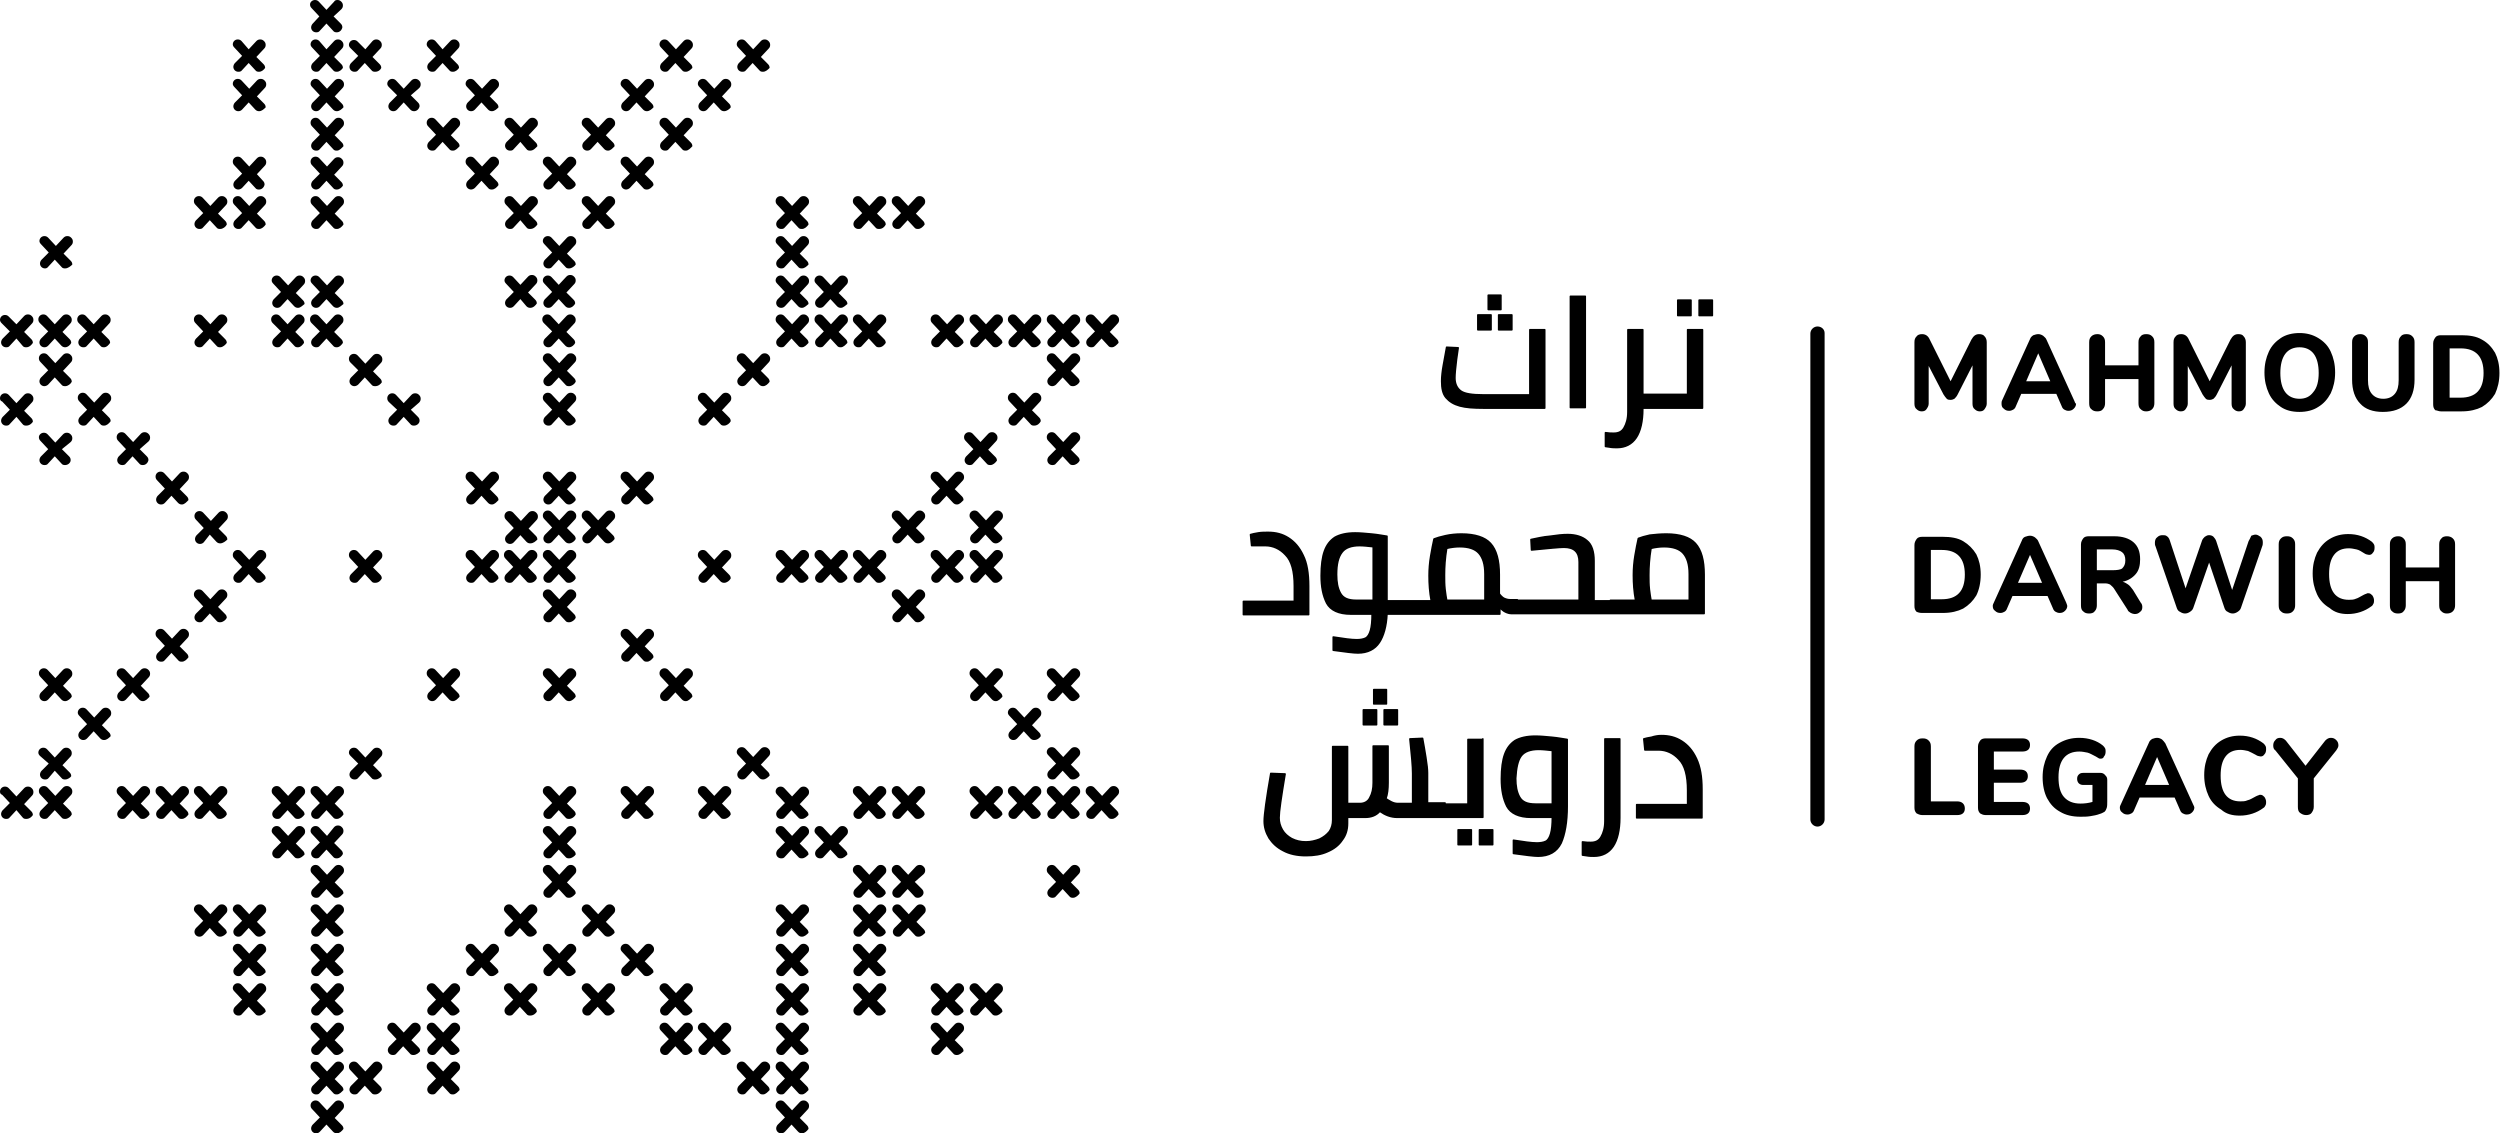 <?xml version="1.0" encoding="utf-8"?>
<!-- Generator: Adobe Illustrator 28.1.0, SVG Export Plug-In . SVG Version: 6.00 Build 0)  -->
<svg version="1.1" id="Calque_1" xmlns="http://www.w3.org/2000/svg" xmlns:xlink="http://www.w3.org/1999/xlink" x="0px" y="0px"
	 viewBox="0 0 456.4 206.9" style="enable-background:new 0 0 456.4 206.9;" xml:space="preserve">
<style type="text/css">
	.st0{clip-path:url(#SVGID_00000150792849349998227780000010412299295563123085_);}
	
		.st1{clip-path:url(#SVGID_00000150792849349998227780000010412299295563123085_);fill:none;stroke:#000000;stroke-width:0.3;stroke-linecap:round;stroke-linejoin:round;stroke-miterlimit:10;}
</style>
<g>
	<defs>
		<rect id="SVGID_1_" width="456.4" height="206.9"/>
	</defs>
	<clipPath id="SVGID_00000031918716623150120250000010118946521925688722_">
		<use xlink:href="#SVGID_1_"  style="overflow:visible;"/>
	</clipPath>
	<path style="clip-path:url(#SVGID_00000031918716623150120250000010118946521925688722_);" d="M146.4,178.2c-0.2,0-0.5,0-0.7-0.3
		l-1.2-1.3l-1.2,1.3c-0.2,0.3-0.5,0.3-0.7,0.3c-0.5,0-0.9-0.4-0.9-0.9c0-0.2,0.1-0.5,0.3-0.7l1.3-1.3l-1.4-1.5
		c-0.2-0.2-0.3-0.4-0.3-0.6c0-0.5,0.4-0.9,0.9-0.9c0.3,0,0.5,0.1,0.7,0.3l1.4,1.5l1.4-1.5c0.2-0.2,0.4-0.3,0.7-0.3
		c0.3,0,0.5,0.1,0.7,0.3c0.2,0.2,0.3,0.4,0.3,0.7c0,0.3-0.1,0.5-0.3,0.7l-1.4,1.5l1.3,1.3c0.2,0.2,0.3,0.4,0.3,0.7
		C147.3,177.8,146.9,178.2,146.4,178.2"/>
	<path style="clip-path:url(#SVGID_00000031918716623150120250000010118946521925688722_);" d="M4.8,63.4c-0.2,0-0.5,0-0.7-0.3
		L3,61.8l-1.2,1.3c-0.2,0.3-0.5,0.3-0.7,0.3c-0.5,0-0.9-0.4-0.9-0.9c0-0.2,0.1-0.5,0.3-0.7l1.3-1.3L0.3,59C0.1,58.8,0,58.6,0,58.4
		c0-0.5,0.4-0.9,0.9-0.9c0.3,0,0.5,0.1,0.7,0.3L3,59.2l1.4-1.5c0.2-0.2,0.4-0.3,0.7-0.3c0.3,0,0.5,0.1,0.7,0.3
		c0.2,0.2,0.3,0.4,0.3,0.7c0,0.3-0.1,0.5-0.3,0.7l-1.4,1.5l1.3,1.3c0.2,0.2,0.3,0.4,0.3,0.7C5.8,62.9,5.4,63.4,4.8,63.4"/>
	<path style="clip-path:url(#SVGID_00000031918716623150120250000010118946521925688722_);" d="M160.5,106.4c-0.2,0-0.5,0-0.7-0.3
		l-1.2-1.3l-1.2,1.3c-0.2,0.3-0.5,0.3-0.7,0.3c-0.5,0-0.9-0.4-0.9-0.9c0-0.2,0.1-0.5,0.3-0.7l1.3-1.3l-1.4-1.5
		c-0.2-0.2-0.3-0.4-0.3-0.7c0-0.5,0.4-0.9,0.9-0.9c0.3,0,0.5,0.1,0.7,0.3l1.4,1.5l1.4-1.5c0.2-0.2,0.4-0.3,0.7-0.3
		c0.3,0,0.5,0.1,0.7,0.3c0.2,0.2,0.3,0.4,0.3,0.7c0,0.3-0.1,0.5-0.3,0.7l-1.4,1.5l1.3,1.3c0.2,0.2,0.3,0.4,0.3,0.7
		C161.5,106,161,106.4,160.5,106.4"/>
	<path style="clip-path:url(#SVGID_00000031918716623150120250000010118946521925688722_);" d="M82.7,192.6c-0.2,0-0.5,0-0.7-0.3
		l-1.2-1.3l-1.2,1.3c-0.2,0.3-0.5,0.3-0.7,0.3c-0.5,0-0.9-0.4-0.9-0.9c0-0.2,0.1-0.5,0.3-0.7l1.3-1.3l-1.4-1.5
		c-0.2-0.2-0.3-0.4-0.3-0.6c0-0.5,0.4-0.9,0.9-0.9c0.3,0,0.5,0.1,0.7,0.3l1.4,1.5l1.4-1.5c0.2-0.2,0.4-0.3,0.7-0.3
		c0.3,0,0.5,0.1,0.7,0.3c0.2,0.2,0.3,0.4,0.3,0.7c0,0.3-0.1,0.5-0.3,0.7l-1.4,1.5l1.3,1.3c0.2,0.2,0.3,0.4,0.3,0.7
		C83.6,192.2,83.2,192.6,82.7,192.6"/>
	<path style="clip-path:url(#SVGID_00000031918716623150120250000010118946521925688722_);" d="M61.5,192.6c-0.2,0-0.5,0-0.7-0.3
		l-1.2-1.3l-1.2,1.3c-0.2,0.3-0.5,0.3-0.7,0.3c-0.5,0-0.9-0.4-0.9-0.9c0-0.2,0.1-0.5,0.3-0.7l1.3-1.3l-1.4-1.5
		c-0.2-0.2-0.3-0.4-0.3-0.6c0-0.5,0.4-0.9,0.9-0.9c0.3,0,0.5,0.1,0.7,0.3l1.4,1.5l1.4-1.5c0.2-0.2,0.4-0.3,0.7-0.3
		c0.3,0,0.5,0.1,0.7,0.3c0.2,0.2,0.3,0.4,0.3,0.7c0,0.3-0.1,0.5-0.3,0.7l-1.4,1.5l1.3,1.3c0.2,0.2,0.3,0.4,0.3,0.7
		C62.4,192.2,62,192.6,61.5,192.6"/>
	<path style="clip-path:url(#SVGID_00000031918716623150120250000010118946521925688722_);" d="M47.3,185.4c-0.2,0-0.5,0-0.7-0.3
		l-1.2-1.3l-1.2,1.3c-0.2,0.3-0.5,0.3-0.7,0.3c-0.5,0-0.9-0.4-0.9-0.9c0-0.2,0.1-0.5,0.3-0.7l1.3-1.3l-1.4-1.5
		c-0.2-0.2-0.3-0.4-0.3-0.6c0-0.5,0.4-0.9,0.9-0.9c0.3,0,0.5,0.1,0.7,0.3l1.4,1.5l1.4-1.5c0.2-0.2,0.4-0.3,0.7-0.3
		c0.3,0,0.5,0.1,0.7,0.3c0.2,0.2,0.3,0.4,0.3,0.7c0,0.3-0.1,0.5-0.3,0.7l-1.4,1.5l1.3,1.3c0.2,0.2,0.3,0.4,0.3,0.7
		C48.2,185,47.8,185.4,47.3,185.4"/>
	<path style="clip-path:url(#SVGID_00000031918716623150120250000010118946521925688722_);" d="M160.5,171c-0.2,0-0.5,0-0.7-0.3
		l-1.2-1.3l-1.2,1.3c-0.2,0.3-0.5,0.3-0.7,0.3c-0.5,0-0.9-0.4-0.9-0.9c0-0.2,0.1-0.5,0.3-0.7l1.3-1.3l-1.4-1.5
		c-0.2-0.2-0.3-0.4-0.3-0.6c0-0.5,0.4-0.9,0.9-0.9c0.3,0,0.5,0.1,0.7,0.3l1.4,1.5l1.4-1.5c0.2-0.2,0.4-0.3,0.7-0.3
		c0.3,0,0.5,0.1,0.7,0.3c0.2,0.2,0.3,0.4,0.3,0.7c0,0.3-0.1,0.5-0.3,0.7l-1.4,1.5l1.3,1.3c0.2,0.2,0.3,0.4,0.3,0.7
		C161.5,170.6,161.1,171,160.5,171"/>
	<path style="clip-path:url(#SVGID_00000031918716623150120250000010118946521925688722_);" d="M167.7,171c-0.2,0-0.5,0-0.7-0.3
		l-1.2-1.3l-1.2,1.3c-0.2,0.3-0.5,0.3-0.7,0.3c-0.5,0-0.9-0.4-0.9-0.9c0-0.2,0.1-0.5,0.3-0.7l1.3-1.3l-1.4-1.5
		c-0.2-0.2-0.3-0.4-0.3-0.6c0-0.5,0.4-0.9,0.9-0.9c0.3,0,0.5,0.1,0.7,0.3l1.4,1.5l1.4-1.5c0.2-0.2,0.4-0.3,0.7-0.3
		c0.3,0,0.5,0.1,0.7,0.3c0.2,0.2,0.3,0.4,0.3,0.7c0,0.3-0.1,0.5-0.3,0.7l-1.4,1.5l1.3,1.3c0.2,0.2,0.3,0.4,0.3,0.7
		C168.6,170.6,168.2,171,167.7,171"/>
	<path style="clip-path:url(#SVGID_00000031918716623150120250000010118946521925688722_);" d="M160.5,178.2c-0.2,0-0.5,0-0.7-0.3
		l-1.2-1.3l-1.2,1.3c-0.2,0.3-0.5,0.3-0.7,0.3c-0.5,0-0.9-0.4-0.9-0.9c0-0.2,0.1-0.5,0.3-0.7l1.3-1.3l-1.4-1.5
		c-0.2-0.2-0.3-0.4-0.3-0.6c0-0.5,0.4-0.9,0.9-0.9c0.3,0,0.5,0.1,0.7,0.3l1.4,1.5l1.4-1.5c0.2-0.2,0.4-0.3,0.7-0.3
		c0.3,0,0.5,0.1,0.7,0.3c0.2,0.2,0.3,0.4,0.3,0.7c0,0.3-0.1,0.5-0.3,0.7l-1.4,1.5l1.3,1.3c0.2,0.2,0.3,0.4,0.3,0.7
		C161.5,177.8,161.1,178.2,160.5,178.2"/>
	<path style="clip-path:url(#SVGID_00000031918716623150120250000010118946521925688722_);" d="M160.5,185.4c-0.2,0-0.5,0-0.7-0.3
		l-1.2-1.3l-1.2,1.3c-0.2,0.3-0.5,0.3-0.7,0.3c-0.5,0-0.9-0.4-0.9-0.9c0-0.2,0.1-0.5,0.3-0.7l1.3-1.3l-1.4-1.5
		c-0.2-0.2-0.3-0.4-0.3-0.6c0-0.5,0.4-0.9,0.9-0.9c0.3,0,0.5,0.1,0.7,0.3l1.4,1.5l1.4-1.5c0.2-0.2,0.4-0.3,0.7-0.3
		c0.3,0,0.5,0.1,0.7,0.3c0.2,0.2,0.3,0.4,0.3,0.7c0,0.3-0.1,0.5-0.3,0.7l-1.4,1.5l1.3,1.3c0.2,0.2,0.3,0.4,0.3,0.7
		C161.5,185,161.1,185.4,160.5,185.4"/>
	<path style="clip-path:url(#SVGID_00000031918716623150120250000010118946521925688722_);" d="M174.7,185.4c-0.2,0-0.5,0-0.7-0.3
		l-1.2-1.3l-1.2,1.3c-0.2,0.3-0.5,0.3-0.7,0.3c-0.5,0-0.9-0.4-0.9-0.9c0-0.2,0.1-0.5,0.3-0.7l1.3-1.3l-1.4-1.5
		c-0.2-0.2-0.3-0.4-0.3-0.6c0-0.5,0.4-0.9,0.9-0.9c0.3,0,0.5,0.1,0.7,0.3l1.4,1.5l1.4-1.5c0.2-0.2,0.4-0.3,0.7-0.3
		c0.3,0,0.5,0.1,0.7,0.3c0.2,0.2,0.3,0.4,0.3,0.7c0,0.3-0.1,0.5-0.3,0.7l-1.4,1.5l1.3,1.3c0.2,0.2,0.3,0.4,0.3,0.7
		C175.6,185,175.2,185.4,174.7,185.4"/>
	<path style="clip-path:url(#SVGID_00000031918716623150120250000010118946521925688722_);" d="M153.5,156.7c-0.2,0-0.5,0-0.7-0.3
		l-1.2-1.3l-1.2,1.3c-0.2,0.3-0.5,0.3-0.7,0.3c-0.5,0-0.9-0.4-0.9-0.9c0-0.2,0.1-0.5,0.3-0.7l1.3-1.3l-1.4-1.5
		c-0.2-0.2-0.3-0.4-0.3-0.6c0-0.5,0.4-0.9,0.9-0.9c0.3,0,0.5,0.1,0.7,0.3l1.4,1.5l1.4-1.5c0.2-0.2,0.4-0.3,0.7-0.3
		c0.3,0,0.5,0.1,0.7,0.3c0.2,0.2,0.3,0.4,0.3,0.7c0,0.3-0.1,0.5-0.3,0.7l-1.4,1.5l1.3,1.3c0.2,0.2,0.3,0.4,0.3,0.7
		C154.4,156.3,154,156.7,153.5,156.7"/>
	<path style="clip-path:url(#SVGID_00000031918716623150120250000010118946521925688722_);" d="M146.4,149.5c-0.2,0-0.5,0-0.7-0.3
		l-1.2-1.3l-1.2,1.3c-0.2,0.3-0.5,0.3-0.7,0.3c-0.5,0-0.9-0.4-0.9-0.9c0-0.2,0.1-0.5,0.3-0.7l1.3-1.3l-1.4-1.5
		c-0.2-0.2-0.3-0.4-0.3-0.6c0-0.5,0.4-0.9,0.9-0.9c0.3,0,0.5,0.1,0.7,0.3l1.4,1.5l1.4-1.5c0.2-0.2,0.4-0.3,0.7-0.3
		c0.3,0,0.5,0.1,0.7,0.3c0.2,0.2,0.3,0.4,0.3,0.7c0,0.3-0.1,0.5-0.3,0.7l-1.4,1.5l1.3,1.3c0.2,0.2,0.3,0.4,0.3,0.7
		C147.3,149.1,146.9,149.5,146.4,149.5"/>
	<path style="clip-path:url(#SVGID_00000031918716623150120250000010118946521925688722_);" d="M47.3,13.1c-0.2,0-0.5,0-0.7-0.3
		l-1.2-1.3l-1.2,1.3c-0.2,0.3-0.5,0.3-0.7,0.3c-0.5,0-0.9-0.4-0.9-0.9c0-0.2,0.1-0.5,0.3-0.7l1.3-1.3l-1.4-1.5
		c-0.2-0.2-0.3-0.4-0.3-0.6c0-0.5,0.4-0.9,0.9-0.9c0.3,0,0.5,0.1,0.7,0.3L45.4,9l1.4-1.5c0.2-0.2,0.4-0.3,0.7-0.3
		c0.3,0,0.5,0.1,0.7,0.3c0.2,0.2,0.3,0.4,0.3,0.7c0,0.3-0.1,0.5-0.3,0.7l-1.4,1.5l1.3,1.3c0.2,0.2,0.3,0.4,0.3,0.7
		C48.2,12.7,47.8,13.1,47.3,13.1 M61.5,13.1c-0.2,0-0.5,0-0.7-0.3l-1.2-1.3l-1.2,1.3c-0.2,0.3-0.5,0.3-0.7,0.3
		c-0.5,0-0.9-0.4-0.9-0.9c0-0.2,0.1-0.5,0.3-0.7l1.3-1.3l-1.4-1.5c-0.2-0.2-0.3-0.4-0.3-0.6c0-0.5,0.4-0.9,0.9-0.9
		c0.3,0,0.5,0.1,0.7,0.3L59.6,9L61,7.5c0.2-0.2,0.4-0.3,0.7-0.3c0.3,0,0.5,0.1,0.7,0.3c0.2,0.2,0.3,0.4,0.3,0.7
		c0,0.3-0.1,0.5-0.3,0.7l-1.4,1.5l1.3,1.3c0.2,0.2,0.3,0.4,0.3,0.7C62.4,12.7,62,13.1,61.5,13.1 M68.5,13.1c-0.2,0-0.5,0-0.7-0.3
		l-1.2-1.3l-1.2,1.3c-0.2,0.3-0.5,0.3-0.7,0.3c-0.5,0-0.9-0.4-0.9-0.9c0-0.2,0.1-0.5,0.3-0.7l1.3-1.3L64,8.8
		c-0.2-0.2-0.3-0.4-0.3-0.6c0-0.5,0.4-0.9,0.9-0.9c0.3,0,0.5,0.1,0.7,0.3L66.7,9L68,7.5c0.2-0.2,0.4-0.3,0.7-0.3
		c0.3,0,0.5,0.1,0.7,0.3c0.2,0.2,0.3,0.4,0.3,0.7c0,0.3-0.1,0.5-0.3,0.7l-1.4,1.5l1.3,1.3c0.2,0.2,0.3,0.4,0.3,0.7
		C69.5,12.7,69.1,13.1,68.5,13.1 M82.7,13.1c-0.2,0-0.5,0-0.7-0.3l-1.2-1.3l-1.2,1.3c-0.2,0.3-0.5,0.3-0.7,0.3
		c-0.5,0-0.9-0.4-0.9-0.9c0-0.2,0.1-0.5,0.3-0.7l1.3-1.3l-1.4-1.5c-0.2-0.2-0.3-0.4-0.3-0.6c0-0.5,0.4-0.9,0.9-0.9
		c0.3,0,0.5,0.1,0.7,0.3L80.8,9l1.4-1.5c0.2-0.2,0.4-0.3,0.7-0.3c0.3,0,0.5,0.1,0.7,0.3c0.2,0.2,0.3,0.4,0.3,0.7
		c0,0.3-0.1,0.5-0.3,0.7l-1.4,1.5l1.3,1.3c0.2,0.2,0.3,0.4,0.3,0.7C83.6,12.7,83.2,13.1,82.7,13.1 M125.2,13.1c-0.2,0-0.5,0-0.7-0.3
		l-1.2-1.3l-1.2,1.3c-0.2,0.3-0.5,0.3-0.7,0.3c-0.5,0-0.9-0.4-0.9-0.9c0-0.2,0.1-0.5,0.3-0.7l1.3-1.3l-1.4-1.5
		c-0.2-0.2-0.3-0.4-0.3-0.6c0-0.5,0.4-0.9,0.9-0.9c0.3,0,0.5,0.1,0.7,0.3l1.4,1.5l1.4-1.5c0.2-0.2,0.4-0.3,0.7-0.3
		c0.3,0,0.5,0.1,0.7,0.3c0.2,0.2,0.3,0.4,0.3,0.7c0,0.3-0.1,0.5-0.3,0.7l-1.4,1.5l1.3,1.3c0.2,0.2,0.3,0.4,0.3,0.7
		C126.1,12.7,125.7,13.1,125.2,13.1 M139.3,13.1c-0.2,0-0.5,0-0.7-0.3l-1.2-1.3l-1.2,1.3c-0.2,0.3-0.5,0.3-0.7,0.3
		c-0.5,0-0.9-0.4-0.9-0.9c0-0.2,0.1-0.5,0.3-0.7l1.3-1.3l-1.4-1.5c-0.2-0.2-0.3-0.4-0.3-0.6c0-0.5,0.4-0.9,0.9-0.9
		c0.3,0,0.5,0.1,0.7,0.3l1.4,1.5l1.4-1.5c0.2-0.2,0.4-0.3,0.7-0.3c0.3,0,0.5,0.1,0.7,0.3c0.2,0.2,0.3,0.4,0.3,0.7
		c0,0.3-0.1,0.5-0.3,0.7l-1.4,1.5l1.3,1.3c0.2,0.2,0.3,0.4,0.3,0.7C140.2,12.7,139.8,13.1,139.3,13.1"/>
	<path style="clip-path:url(#SVGID_00000031918716623150120250000010118946521925688722_);" d="M61.5,206.9c-0.3,0-0.5-0.1-0.7-0.3
		l-1.2-1.3l-1.2,1.3c-0.2,0.2-0.4,0.3-0.7,0.3c-0.5,0-0.9-0.4-0.9-0.9c0-0.2,0.1-0.5,0.3-0.7l1.3-1.3l-1.4-1.5
		c-0.2-0.2-0.3-0.4-0.3-0.7c0-0.5,0.4-0.9,0.9-0.9c0.3,0,0.5,0.1,0.7,0.3l1.4,1.5l1.4-1.5c0.2-0.2,0.4-0.3,0.7-0.3
		c0.3,0,0.5,0.1,0.7,0.3c0.2,0.2,0.3,0.4,0.3,0.7c0,0.3-0.1,0.5-0.3,0.7l-1.4,1.5l1.3,1.3c0.2,0.2,0.3,0.4,0.3,0.7
		C62.4,206.5,62,206.9,61.5,206.9 M146.4,206.9c-0.3,0-0.5-0.1-0.7-0.3l-1.2-1.3l-1.2,1.3c-0.2,0.2-0.4,0.3-0.7,0.3
		c-0.5,0-0.9-0.4-0.9-0.9c0-0.2,0.1-0.5,0.3-0.7l1.3-1.3l-1.4-1.5c-0.2-0.2-0.3-0.4-0.3-0.7c0-0.5,0.4-0.9,0.9-0.9
		c0.3,0,0.5,0.1,0.7,0.3l1.4,1.5l1.4-1.5c0.2-0.2,0.4-0.3,0.7-0.3c0.3,0,0.5,0.1,0.7,0.3c0.2,0.2,0.3,0.4,0.3,0.7
		c0,0.3-0.1,0.5-0.3,0.7l-1.4,1.5l1.3,1.3c0.2,0.2,0.3,0.4,0.3,0.7C147.3,206.5,146.9,206.9,146.4,206.9"/>
	<path style="clip-path:url(#SVGID_00000031918716623150120250000010118946521925688722_);" d="M61.5,199.8c-0.2,0-0.5,0-0.7-0.3
		l-1.2-1.3l-1.2,1.3c-0.2,0.3-0.5,0.3-0.7,0.3c-0.5,0-0.9-0.4-0.9-0.9c0-0.2,0.1-0.5,0.3-0.7l1.3-1.3l-1.4-1.5
		c-0.2-0.2-0.3-0.4-0.3-0.7c0-0.5,0.4-0.9,0.9-0.9c0.3,0,0.5,0.1,0.7,0.3l1.4,1.5l1.4-1.5c0.2-0.2,0.4-0.3,0.7-0.3
		c0.3,0,0.5,0.1,0.7,0.3c0.2,0.2,0.3,0.4,0.3,0.7c0,0.3-0.1,0.5-0.3,0.7l-1.4,1.5l1.3,1.3c0.2,0.2,0.3,0.4,0.3,0.7
		C62.4,199.3,62,199.8,61.5,199.8 M68.5,199.8c-0.2,0-0.5,0-0.7-0.3l-1.2-1.3l-1.2,1.3c-0.2,0.3-0.5,0.3-0.7,0.3
		c-0.5,0-0.9-0.4-0.9-0.9c0-0.2,0.1-0.5,0.3-0.7l1.3-1.3l-1.4-1.5c-0.2-0.2-0.3-0.4-0.3-0.7c0-0.5,0.4-0.9,0.9-0.9
		c0.3,0,0.5,0.1,0.7,0.3l1.4,1.5l1.4-1.5c0.2-0.2,0.4-0.3,0.7-0.3c0.3,0,0.5,0.1,0.7,0.3c0.2,0.2,0.3,0.4,0.3,0.7
		c0,0.3-0.1,0.5-0.3,0.7l-1.4,1.5l1.3,1.3c0.2,0.2,0.3,0.4,0.3,0.7C69.5,199.3,69.1,199.8,68.5,199.8 M82.7,199.8
		c-0.2,0-0.5,0-0.7-0.3l-1.2-1.3l-1.2,1.3c-0.2,0.3-0.5,0.3-0.7,0.3c-0.5,0-0.9-0.4-0.9-0.9c0-0.2,0.1-0.5,0.3-0.7l1.3-1.3l-1.4-1.5
		c-0.2-0.2-0.3-0.4-0.3-0.7c0-0.5,0.4-0.9,0.9-0.9c0.3,0,0.5,0.1,0.7,0.3l1.4,1.5l1.4-1.5c0.2-0.2,0.4-0.3,0.7-0.3
		c0.3,0,0.5,0.1,0.7,0.3c0.2,0.2,0.3,0.4,0.3,0.7c0,0.3-0.1,0.5-0.3,0.7l-1.4,1.5l1.3,1.3c0.2,0.2,0.3,0.4,0.3,0.7
		C83.6,199.3,83.2,199.8,82.7,199.8 M139.3,199.8c-0.2,0-0.5,0-0.7-0.3l-1.2-1.3l-1.2,1.3c-0.2,0.3-0.5,0.3-0.7,0.3
		c-0.5,0-0.9-0.4-0.9-0.9c0-0.2,0.1-0.5,0.3-0.7l1.3-1.3l-1.4-1.5c-0.2-0.2-0.3-0.4-0.3-0.7c0-0.5,0.4-0.9,0.9-0.9
		c0.3,0,0.5,0.1,0.7,0.3l1.4,1.5l1.4-1.5c0.2-0.2,0.4-0.3,0.7-0.3c0.3,0,0.5,0.1,0.7,0.3c0.2,0.2,0.3,0.4,0.3,0.7
		c0,0.3-0.1,0.5-0.3,0.7l-1.4,1.5l1.3,1.3c0.2,0.2,0.3,0.4,0.3,0.7C140.2,199.3,139.8,199.8,139.3,199.8 M146.4,199.8
		c-0.2,0-0.5,0-0.7-0.3l-1.2-1.3l-1.2,1.3c-0.2,0.3-0.5,0.3-0.7,0.3c-0.5,0-0.9-0.4-0.9-0.9c0-0.2,0.1-0.5,0.3-0.7l1.3-1.3l-1.4-1.5
		c-0.2-0.2-0.3-0.4-0.3-0.7c0-0.5,0.4-0.9,0.9-0.9c0.3,0,0.5,0.1,0.7,0.3l1.4,1.5l1.4-1.5c0.2-0.2,0.4-0.3,0.7-0.3
		c0.3,0,0.5,0.1,0.7,0.3c0.2,0.2,0.3,0.4,0.3,0.7c0,0.3-0.1,0.5-0.3,0.7l-1.4,1.5l1.3,1.3c0.2,0.2,0.3,0.4,0.3,0.7
		C147.3,199.3,146.9,199.8,146.4,199.8"/>
	<path style="clip-path:url(#SVGID_00000031918716623150120250000010118946521925688722_);" d="M75.5,192.6c-0.2,0-0.5,0-0.7-0.3
		l-1.2-1.3l-1.2,1.3c-0.2,0.3-0.5,0.3-0.7,0.3c-0.5,0-0.9-0.4-0.9-0.9c0-0.2,0.1-0.5,0.3-0.7l1.3-1.3l-1.4-1.5
		c-0.2-0.2-0.3-0.4-0.3-0.6c0-0.5,0.4-0.9,0.9-0.9c0.3,0,0.5,0.1,0.7,0.3l1.4,1.5l1.4-1.5c0.2-0.2,0.4-0.3,0.7-0.3
		c0.3,0,0.5,0.1,0.7,0.3c0.2,0.2,0.3,0.4,0.3,0.7c0,0.3-0.1,0.5-0.3,0.7l-1.4,1.5l1.3,1.3c0.2,0.2,0.3,0.4,0.3,0.7
		C76.5,192.2,76,192.6,75.5,192.6 M125.2,192.6c-0.2,0-0.5,0-0.7-0.3l-1.2-1.3l-1.2,1.3c-0.2,0.3-0.5,0.3-0.7,0.3
		c-0.5,0-0.9-0.4-0.9-0.9c0-0.2,0.1-0.5,0.3-0.7l1.3-1.3l-1.4-1.5c-0.2-0.2-0.3-0.4-0.3-0.6c0-0.5,0.4-0.9,0.9-0.9
		c0.3,0,0.5,0.1,0.7,0.3l1.4,1.5l1.4-1.5c0.2-0.2,0.4-0.3,0.7-0.3c0.3,0,0.5,0.1,0.7,0.3c0.2,0.2,0.3,0.4,0.3,0.7
		c0,0.3-0.1,0.5-0.3,0.7l-1.4,1.5l1.3,1.3c0.2,0.2,0.3,0.4,0.3,0.7C126.1,192.2,125.7,192.6,125.2,192.6 M132.2,192.6
		c-0.2,0-0.5,0-0.7-0.3l-1.2-1.3l-1.2,1.3c-0.2,0.3-0.5,0.3-0.7,0.3c-0.5,0-0.9-0.4-0.9-0.9c0-0.2,0.1-0.5,0.3-0.7l1.3-1.3l-1.4-1.5
		c-0.2-0.2-0.3-0.4-0.3-0.6c0-0.5,0.4-0.9,0.9-0.9c0.3,0,0.5,0.1,0.7,0.3l1.4,1.5l1.4-1.5c0.2-0.2,0.4-0.3,0.7-0.3
		c0.3,0,0.5,0.1,0.7,0.3c0.2,0.2,0.3,0.4,0.3,0.7c0,0.3-0.1,0.5-0.3,0.7l-1.4,1.5l1.3,1.3c0.2,0.2,0.3,0.4,0.3,0.7
		C133.2,192.2,132.7,192.6,132.2,192.6 M146.4,192.6c-0.2,0-0.5,0-0.7-0.3l-1.2-1.3l-1.2,1.3c-0.2,0.3-0.5,0.3-0.7,0.3
		c-0.5,0-0.9-0.4-0.9-0.9c0-0.2,0.1-0.5,0.3-0.7l1.3-1.3l-1.4-1.5c-0.2-0.2-0.3-0.4-0.3-0.6c0-0.5,0.4-0.9,0.9-0.9
		c0.3,0,0.5,0.1,0.7,0.3l1.4,1.5l1.4-1.5c0.2-0.2,0.4-0.3,0.7-0.3c0.3,0,0.5,0.1,0.7,0.3c0.2,0.2,0.3,0.4,0.3,0.7
		c0,0.3-0.1,0.5-0.3,0.7l-1.4,1.5l1.3,1.3c0.2,0.2,0.3,0.4,0.3,0.7C147.3,192.2,146.9,192.6,146.4,192.6 M174.7,192.6
		c-0.2,0-0.5,0-0.7-0.3l-1.2-1.3l-1.2,1.3c-0.2,0.3-0.5,0.3-0.7,0.3c-0.5,0-0.9-0.4-0.9-0.9c0-0.2,0.1-0.5,0.3-0.7l1.3-1.3l-1.4-1.5
		c-0.2-0.2-0.3-0.4-0.3-0.6c0-0.5,0.4-0.9,0.9-0.9c0.3,0,0.5,0.1,0.7,0.3l1.4,1.5l1.4-1.5c0.2-0.2,0.4-0.3,0.7-0.3
		c0.3,0,0.5,0.1,0.7,0.3c0.2,0.2,0.3,0.4,0.3,0.7c0,0.3-0.1,0.5-0.3,0.7l-1.4,1.5l1.3,1.3c0.2,0.2,0.3,0.4,0.3,0.7
		C175.6,192.2,175.2,192.6,174.7,192.6"/>
	<path style="clip-path:url(#SVGID_00000031918716623150120250000010118946521925688722_);" d="M61.5,185.4c-0.2,0-0.5,0-0.7-0.3
		l-1.2-1.3l-1.2,1.3c-0.2,0.3-0.5,0.3-0.7,0.3c-0.5,0-0.9-0.4-0.9-0.9c0-0.2,0.1-0.5,0.3-0.7l1.3-1.3l-1.4-1.5
		c-0.2-0.2-0.3-0.4-0.3-0.6c0-0.5,0.4-0.9,0.9-0.9c0.3,0,0.5,0.1,0.7,0.3l1.4,1.5l1.4-1.5c0.2-0.2,0.4-0.3,0.7-0.3
		c0.3,0,0.5,0.1,0.7,0.3c0.2,0.2,0.3,0.4,0.3,0.7c0,0.3-0.1,0.5-0.3,0.7l-1.4,1.5l1.3,1.3c0.2,0.2,0.3,0.4,0.3,0.7
		C62.4,185,62,185.4,61.5,185.4 M82.7,185.4c-0.2,0-0.5,0-0.7-0.3l-1.2-1.3l-1.2,1.3c-0.2,0.3-0.5,0.3-0.7,0.3
		c-0.5,0-0.9-0.4-0.9-0.9c0-0.2,0.1-0.5,0.3-0.7l1.3-1.3l-1.4-1.5c-0.2-0.2-0.3-0.4-0.3-0.6c0-0.5,0.4-0.9,0.9-0.9
		c0.3,0,0.5,0.1,0.7,0.3l1.4,1.5l1.4-1.5c0.2-0.2,0.4-0.3,0.7-0.3c0.3,0,0.5,0.1,0.7,0.3c0.2,0.2,0.3,0.4,0.3,0.7
		c0,0.3-0.1,0.5-0.3,0.7l-1.4,1.5l1.3,1.3c0.2,0.2,0.3,0.4,0.3,0.7C83.6,185,83.2,185.4,82.7,185.4 M96.8,185.4
		c-0.2,0-0.5,0-0.7-0.3l-1.2-1.3l-1.2,1.3c-0.2,0.3-0.5,0.3-0.7,0.3c-0.5,0-0.9-0.4-0.9-0.9c0-0.2,0.1-0.5,0.3-0.7l1.3-1.3l-1.4-1.5
		c-0.2-0.2-0.3-0.4-0.3-0.6c0-0.5,0.4-0.9,0.9-0.9c0.3,0,0.5,0.1,0.7,0.3l1.4,1.5l1.4-1.5c0.2-0.2,0.4-0.3,0.7-0.3
		c0.3,0,0.5,0.1,0.7,0.3c0.2,0.2,0.3,0.4,0.3,0.7c0,0.3-0.1,0.5-0.3,0.7l-1.4,1.5l1.3,1.3c0.2,0.2,0.3,0.4,0.3,0.7
		C97.8,185,97.4,185.4,96.8,185.4 M111,185.4c-0.2,0-0.5,0-0.7-0.3l-1.2-1.3l-1.2,1.3c-0.2,0.3-0.5,0.3-0.7,0.3
		c-0.5,0-0.9-0.4-0.9-0.9c0-0.2,0.1-0.5,0.3-0.7l1.3-1.3l-1.4-1.5c-0.2-0.2-0.3-0.4-0.3-0.6c0-0.5,0.4-0.9,0.9-0.9
		c0.3,0,0.5,0.1,0.7,0.3l1.4,1.5l1.4-1.5c0.2-0.2,0.4-0.3,0.7-0.3c0.3,0,0.5,0.1,0.7,0.3c0.2,0.2,0.3,0.4,0.3,0.7
		c0,0.3-0.1,0.5-0.3,0.7l-1.4,1.5l1.3,1.3c0.2,0.2,0.3,0.4,0.3,0.7C111.9,185,111.5,185.4,111,185.4 M125.2,185.4
		c-0.2,0-0.5,0-0.7-0.3l-1.2-1.3l-1.2,1.3c-0.2,0.3-0.5,0.3-0.7,0.3c-0.5,0-0.9-0.4-0.9-0.9c0-0.2,0.1-0.5,0.3-0.7l1.3-1.3l-1.4-1.5
		c-0.2-0.2-0.3-0.4-0.3-0.6c0-0.5,0.4-0.9,0.9-0.9c0.3,0,0.5,0.1,0.7,0.3l1.4,1.5l1.4-1.5c0.2-0.2,0.4-0.3,0.7-0.3
		c0.3,0,0.5,0.1,0.7,0.3c0.2,0.2,0.3,0.4,0.3,0.7c0,0.3-0.1,0.5-0.3,0.7l-1.4,1.5l1.3,1.3c0.2,0.2,0.3,0.4,0.3,0.7
		C126.1,185,125.7,185.4,125.2,185.4 M146.4,185.4c-0.2,0-0.5,0-0.7-0.3l-1.2-1.3l-1.2,1.3c-0.2,0.3-0.5,0.3-0.7,0.3
		c-0.5,0-0.9-0.4-0.9-0.9c0-0.2,0.1-0.5,0.3-0.7l1.3-1.3l-1.4-1.5c-0.2-0.2-0.3-0.4-0.3-0.6c0-0.5,0.4-0.9,0.9-0.9
		c0.3,0,0.5,0.1,0.7,0.3l1.4,1.5l1.4-1.5c0.2-0.2,0.4-0.3,0.7-0.3c0.3,0,0.5,0.1,0.7,0.3c0.2,0.2,0.3,0.4,0.3,0.7
		c0,0.3-0.1,0.5-0.3,0.7l-1.4,1.5l1.3,1.3c0.2,0.2,0.3,0.4,0.3,0.7C147.3,185,146.9,185.4,146.4,185.4 M181.8,185.4
		c-0.2,0-0.5,0-0.7-0.3l-1.2-1.3l-1.2,1.3c-0.2,0.3-0.5,0.3-0.7,0.3c-0.5,0-0.9-0.4-0.9-0.9c0-0.2,0.1-0.5,0.3-0.7l1.3-1.3l-1.4-1.5
		c-0.2-0.2-0.3-0.4-0.3-0.6c0-0.5,0.4-0.9,0.9-0.9c0.3,0,0.5,0.1,0.7,0.3l1.4,1.5l1.4-1.5c0.2-0.2,0.4-0.3,0.7-0.3
		c0.3,0,0.5,0.1,0.7,0.3c0.2,0.2,0.3,0.4,0.3,0.7c0,0.3-0.1,0.5-0.3,0.7l-1.4,1.5l1.3,1.3c0.2,0.2,0.3,0.4,0.3,0.7
		C182.7,185,182.3,185.4,181.8,185.4"/>
	<path style="clip-path:url(#SVGID_00000031918716623150120250000010118946521925688722_);" d="M47.3,178.2c-0.2,0-0.5,0-0.7-0.3
		l-1.2-1.3l-1.2,1.3c-0.2,0.3-0.5,0.3-0.7,0.3c-0.5,0-0.9-0.4-0.9-0.9c0-0.2,0.1-0.5,0.3-0.7l1.3-1.3l-1.4-1.5
		c-0.2-0.2-0.3-0.4-0.3-0.6c0-0.5,0.4-0.9,0.9-0.9c0.3,0,0.5,0.1,0.7,0.3l1.4,1.5l1.4-1.5c0.2-0.2,0.4-0.3,0.7-0.3
		c0.3,0,0.5,0.1,0.7,0.3c0.2,0.2,0.3,0.4,0.3,0.7c0,0.3-0.1,0.5-0.3,0.7l-1.4,1.5l1.3,1.3c0.2,0.2,0.3,0.4,0.3,0.7
		C48.2,177.8,47.8,178.2,47.3,178.2 M61.5,178.2c-0.2,0-0.5,0-0.7-0.3l-1.2-1.3l-1.2,1.3c-0.2,0.3-0.5,0.3-0.7,0.3
		c-0.5,0-0.9-0.4-0.9-0.9c0-0.2,0.1-0.5,0.3-0.7l1.3-1.3l-1.4-1.5c-0.2-0.2-0.3-0.4-0.3-0.6c0-0.5,0.4-0.9,0.9-0.9
		c0.3,0,0.5,0.1,0.7,0.3l1.4,1.5l1.4-1.5c0.2-0.2,0.4-0.3,0.7-0.3c0.3,0,0.5,0.1,0.7,0.3c0.2,0.2,0.3,0.4,0.3,0.7
		c0,0.3-0.1,0.5-0.3,0.7l-1.4,1.5l1.3,1.3c0.2,0.2,0.3,0.4,0.3,0.7C62.4,177.8,62,178.2,61.5,178.2 M89.8,178.2
		c-0.2,0-0.5,0-0.7-0.3l-1.2-1.3l-1.2,1.3c-0.2,0.3-0.5,0.3-0.7,0.3c-0.5,0-0.9-0.4-0.9-0.9c0-0.2,0.1-0.5,0.3-0.7l1.3-1.3l-1.4-1.5
		c-0.2-0.2-0.3-0.4-0.3-0.6c0-0.5,0.4-0.9,0.9-0.9c0.3,0,0.5,0.1,0.7,0.3l1.4,1.5l1.4-1.5c0.2-0.2,0.4-0.3,0.7-0.3
		c0.3,0,0.5,0.1,0.7,0.3c0.2,0.2,0.3,0.4,0.3,0.7c0,0.3-0.1,0.5-0.3,0.7l-1.4,1.5l1.3,1.3c0.2,0.2,0.3,0.4,0.3,0.7
		C90.7,177.8,90.3,178.2,89.8,178.2 M103.9,178.2c-0.2,0-0.5,0-0.7-0.3l-1.2-1.3l-1.2,1.3c-0.2,0.3-0.5,0.3-0.7,0.3
		c-0.5,0-0.9-0.4-0.9-0.9c0-0.2,0.1-0.5,0.3-0.7l1.3-1.3l-1.4-1.5c-0.2-0.2-0.3-0.4-0.3-0.6c0-0.5,0.4-0.9,0.9-0.9
		c0.3,0,0.5,0.1,0.7,0.3l1.4,1.5l1.4-1.5c0.2-0.2,0.4-0.3,0.7-0.3c0.3,0,0.5,0.1,0.7,0.3c0.2,0.2,0.3,0.4,0.3,0.7
		c0,0.3-0.1,0.5-0.3,0.7l-1.4,1.5l1.3,1.3c0.2,0.2,0.3,0.4,0.3,0.7C104.9,177.8,104.4,178.2,103.9,178.2 M118.1,178.2
		c-0.2,0-0.5,0-0.7-0.3l-1.2-1.3l-1.2,1.3c-0.2,0.3-0.5,0.3-0.7,0.3c-0.5,0-0.9-0.4-0.9-0.9c0-0.2,0.1-0.5,0.3-0.7l1.3-1.3l-1.4-1.5
		c-0.2-0.2-0.3-0.4-0.3-0.6c0-0.5,0.4-0.9,0.9-0.9c0.3,0,0.5,0.1,0.7,0.3l1.4,1.5l1.4-1.5c0.2-0.2,0.4-0.3,0.7-0.3
		c0.3,0,0.5,0.1,0.7,0.3c0.2,0.2,0.3,0.4,0.3,0.7c0,0.3-0.1,0.5-0.3,0.7l-1.4,1.5l1.3,1.3c0.2,0.2,0.3,0.4,0.3,0.7
		C119,177.8,118.6,178.2,118.1,178.2"/>
	<path style="clip-path:url(#SVGID_00000031918716623150120250000010118946521925688722_);" d="M40.2,171c-0.3,0-0.5-0.1-0.7-0.3
		l-1.2-1.3l-1.2,1.3c-0.2,0.2-0.4,0.3-0.7,0.3c-0.5,0-0.9-0.4-0.9-0.9c0-0.2,0.1-0.5,0.3-0.7l1.3-1.3l-1.4-1.5
		c-0.2-0.2-0.3-0.4-0.3-0.6c0-0.5,0.4-0.9,0.9-0.9c0.3,0,0.5,0.1,0.7,0.3l1.4,1.5l1.4-1.5c0.2-0.2,0.4-0.3,0.7-0.3
		c0.3,0,0.5,0.1,0.7,0.3c0.2,0.2,0.3,0.4,0.3,0.7c0,0.3-0.1,0.5-0.3,0.7l-1.4,1.5l1.3,1.3c0.2,0.2,0.3,0.4,0.3,0.7
		C41.2,170.6,40.7,171,40.2,171 M47.3,171c-0.3,0-0.5-0.1-0.7-0.3l-1.2-1.3l-1.2,1.3c-0.2,0.2-0.4,0.3-0.7,0.3
		c-0.5,0-0.9-0.4-0.9-0.9c0-0.2,0.1-0.5,0.3-0.7l1.3-1.3l-1.4-1.5c-0.2-0.2-0.3-0.4-0.3-0.6c0-0.5,0.4-0.9,0.9-0.9
		c0.3,0,0.5,0.1,0.7,0.3l1.4,1.5l1.4-1.5c0.2-0.2,0.4-0.3,0.7-0.3c0.3,0,0.5,0.1,0.7,0.3c0.2,0.2,0.3,0.4,0.3,0.7
		c0,0.3-0.1,0.5-0.3,0.7l-1.4,1.5l1.3,1.3c0.2,0.2,0.3,0.4,0.3,0.7C48.2,170.6,47.8,171,47.3,171 M61.5,171c-0.3,0-0.5-0.1-0.7-0.3
		l-1.2-1.3l-1.2,1.3c-0.2,0.2-0.4,0.3-0.7,0.3c-0.5,0-0.9-0.4-0.9-0.9c0-0.2,0.1-0.5,0.3-0.7l1.3-1.3l-1.4-1.5
		c-0.2-0.2-0.3-0.4-0.3-0.6c0-0.5,0.4-0.9,0.9-0.9c0.3,0,0.5,0.1,0.7,0.3l1.4,1.5l1.4-1.5c0.2-0.2,0.4-0.3,0.7-0.3
		c0.3,0,0.5,0.1,0.7,0.3c0.2,0.2,0.3,0.4,0.3,0.7c0,0.3-0.1,0.5-0.3,0.7l-1.4,1.5l1.3,1.3c0.2,0.2,0.3,0.4,0.3,0.7
		C62.4,170.6,62,171,61.5,171 M96.8,171c-0.3,0-0.5-0.1-0.7-0.3l-1.2-1.3l-1.2,1.3c-0.2,0.2-0.4,0.3-0.7,0.3c-0.5,0-0.9-0.4-0.9-0.9
		c0-0.2,0.1-0.5,0.3-0.7l1.3-1.3l-1.4-1.5c-0.2-0.2-0.3-0.4-0.3-0.6c0-0.5,0.4-0.9,0.9-0.9c0.3,0,0.5,0.1,0.7,0.3l1.4,1.5l1.4-1.5
		c0.2-0.2,0.4-0.3,0.7-0.3c0.3,0,0.5,0.1,0.7,0.3c0.2,0.2,0.3,0.4,0.3,0.7c0,0.3-0.1,0.5-0.3,0.7l-1.4,1.5l1.3,1.3
		c0.2,0.2,0.3,0.4,0.3,0.7C97.8,170.6,97.4,171,96.8,171 M111,171c-0.3,0-0.5-0.1-0.7-0.3l-1.2-1.3l-1.2,1.3
		c-0.2,0.2-0.4,0.3-0.7,0.3c-0.5,0-0.9-0.4-0.9-0.9c0-0.2,0.1-0.5,0.3-0.7l1.3-1.3l-1.4-1.5c-0.2-0.2-0.3-0.4-0.3-0.6
		c0-0.5,0.4-0.9,0.9-0.9c0.3,0,0.5,0.1,0.7,0.3l1.4,1.5l1.4-1.5c0.2-0.2,0.4-0.3,0.7-0.3c0.3,0,0.5,0.1,0.7,0.3
		c0.2,0.2,0.3,0.4,0.3,0.7c0,0.3-0.1,0.5-0.3,0.7l-1.4,1.5l1.3,1.3c0.2,0.2,0.3,0.4,0.3,0.7C111.9,170.6,111.5,171,111,171
		 M146.4,171c-0.3,0-0.5-0.1-0.7-0.3l-1.2-1.3l-1.2,1.3c-0.2,0.2-0.4,0.3-0.7,0.3c-0.5,0-0.9-0.4-0.9-0.9c0-0.2,0.1-0.5,0.3-0.7
		l1.3-1.3l-1.4-1.5c-0.2-0.2-0.3-0.4-0.3-0.6c0-0.5,0.4-0.9,0.9-0.9c0.3,0,0.5,0.1,0.7,0.3l1.4,1.5l1.4-1.5c0.2-0.2,0.4-0.3,0.7-0.3
		c0.3,0,0.5,0.1,0.7,0.3c0.2,0.2,0.3,0.4,0.3,0.7c0,0.3-0.1,0.5-0.3,0.7l-1.4,1.5l1.3,1.3c0.2,0.2,0.3,0.4,0.3,0.7
		C147.3,170.6,146.9,171,146.4,171"/>
	<path style="clip-path:url(#SVGID_00000031918716623150120250000010118946521925688722_);" d="M61.5,163.9c-0.2,0-0.5,0-0.7-0.3
		l-1.2-1.3l-1.2,1.3c-0.2,0.3-0.5,0.3-0.7,0.3c-0.5,0-0.9-0.4-0.9-0.9c0-0.2,0.1-0.5,0.3-0.7l1.3-1.3l-1.4-1.5
		c-0.2-0.2-0.3-0.4-0.3-0.7c0-0.5,0.4-0.9,0.9-0.9c0.3,0,0.5,0.1,0.7,0.3l1.4,1.5l1.4-1.5c0.2-0.2,0.4-0.3,0.7-0.3
		c0.3,0,0.5,0.1,0.7,0.3c0.2,0.2,0.3,0.4,0.3,0.7c0,0.3-0.1,0.5-0.3,0.7l-1.4,1.5l1.3,1.3c0.2,0.2,0.3,0.4,0.3,0.7
		C62.4,163.4,62,163.9,61.5,163.9 M103.9,163.9c-0.2,0-0.5,0-0.7-0.3l-1.2-1.3l-1.2,1.3c-0.2,0.3-0.5,0.3-0.7,0.3
		c-0.5,0-0.9-0.4-0.9-0.9c0-0.2,0.1-0.5,0.3-0.7l1.3-1.3l-1.4-1.5c-0.2-0.2-0.3-0.4-0.3-0.7c0-0.5,0.4-0.9,0.9-0.9
		c0.3,0,0.5,0.1,0.7,0.3l1.4,1.5l1.4-1.5c0.2-0.2,0.4-0.3,0.7-0.3c0.3,0,0.5,0.1,0.7,0.3c0.2,0.2,0.3,0.4,0.3,0.7
		c0,0.3-0.1,0.5-0.3,0.7l-1.4,1.5l1.3,1.3c0.2,0.2,0.3,0.4,0.3,0.7C104.9,163.4,104.4,163.9,103.9,163.9 M160.5,163.9
		c-0.2,0-0.5,0-0.7-0.3l-1.2-1.3l-1.2,1.3c-0.2,0.3-0.5,0.3-0.7,0.3c-0.5,0-0.9-0.4-0.9-0.9c0-0.2,0.1-0.5,0.3-0.7l1.3-1.3l-1.4-1.5
		c-0.2-0.2-0.3-0.4-0.3-0.7c0-0.5,0.4-0.9,0.9-0.9c0.3,0,0.5,0.1,0.7,0.3l1.4,1.5l1.4-1.5c0.2-0.2,0.4-0.3,0.7-0.3
		c0.3,0,0.5,0.1,0.7,0.3c0.2,0.2,0.3,0.4,0.3,0.7c0,0.3-0.1,0.5-0.3,0.7l-1.4,1.5l1.3,1.3c0.2,0.2,0.3,0.4,0.3,0.7
		C161.5,163.4,161.1,163.9,160.5,163.9 M167.6,163.9c-0.2,0-0.5,0-0.7-0.3l-1.2-1.3l-1.2,1.3c-0.2,0.3-0.5,0.3-0.7,0.3
		c-0.5,0-0.9-0.4-0.9-0.9c0-0.2,0.1-0.5,0.3-0.7l1.3-1.3l-1.4-1.5c-0.2-0.2-0.3-0.4-0.3-0.7c0-0.5,0.4-0.9,0.9-0.9
		c0.3,0,0.5,0.1,0.7,0.3l1.4,1.5l1.4-1.5c0.2-0.2,0.4-0.3,0.7-0.3c0.3,0,0.5,0.1,0.7,0.3c0.2,0.2,0.3,0.4,0.3,0.7
		c0,0.3-0.1,0.5-0.3,0.7L167,161l1.3,1.3c0.2,0.2,0.3,0.4,0.3,0.7C168.6,163.4,168.1,163.9,167.6,163.9 M195.9,163.9
		c-0.2,0-0.5,0-0.7-0.3l-1.2-1.3l-1.2,1.3c-0.2,0.3-0.5,0.3-0.7,0.3c-0.5,0-0.9-0.4-0.9-0.9c0-0.2,0.1-0.5,0.3-0.7l1.3-1.3l-1.4-1.5
		c-0.2-0.2-0.3-0.4-0.3-0.7c0-0.5,0.4-0.9,0.9-0.9c0.3,0,0.5,0.1,0.7,0.3l1.4,1.5l1.4-1.5c0.2-0.2,0.4-0.3,0.7-0.3
		c0.3,0,0.5,0.1,0.7,0.3c0.2,0.2,0.3,0.4,0.3,0.7c0,0.3-0.1,0.5-0.3,0.7l-1.4,1.5l1.3,1.3c0.2,0.2,0.3,0.4,0.3,0.7
		C196.9,163.4,196.4,163.9,195.9,163.9"/>
	<path style="clip-path:url(#SVGID_00000031918716623150120250000010118946521925688722_);" d="M54.4,156.7c-0.2,0-0.5,0-0.7-0.3
		l-1.2-1.3l-1.2,1.3c-0.2,0.3-0.5,0.3-0.7,0.3c-0.5,0-0.9-0.4-0.9-0.9c0-0.2,0.1-0.5,0.3-0.7l1.3-1.3l-1.4-1.5
		c-0.2-0.2-0.3-0.4-0.3-0.6c0-0.5,0.4-0.9,0.9-0.9c0.3,0,0.5,0.1,0.7,0.3l1.4,1.5l1.4-1.5c0.2-0.2,0.4-0.3,0.7-0.3
		c0.3,0,0.5,0.1,0.7,0.3c0.2,0.2,0.3,0.4,0.3,0.7c0,0.3-0.1,0.5-0.3,0.7l-1.4,1.5l1.3,1.3c0.2,0.2,0.3,0.4,0.3,0.7
		C55.3,156.3,54.9,156.7,54.4,156.7 M61.5,156.7c-0.2,0-0.5,0-0.7-0.3l-1.2-1.3l-1.2,1.3c-0.2,0.3-0.5,0.3-0.7,0.3
		c-0.5,0-0.9-0.4-0.9-0.9c0-0.2,0.1-0.5,0.3-0.7l1.3-1.3l-1.4-1.5c-0.2-0.2-0.3-0.4-0.3-0.6c0-0.5,0.4-0.9,0.9-0.9
		c0.3,0,0.5,0.1,0.7,0.3l1.4,1.5L61,151c0.2-0.2,0.4-0.3,0.7-0.3c0.3,0,0.5,0.1,0.7,0.3c0.2,0.2,0.3,0.4,0.3,0.7
		c0,0.3-0.1,0.5-0.3,0.7l-1.4,1.5l1.3,1.3c0.2,0.2,0.3,0.4,0.3,0.7C62.4,156.3,62,156.7,61.5,156.7 M103.9,156.7
		c-0.2,0-0.5,0-0.7-0.3l-1.2-1.3l-1.2,1.3c-0.2,0.3-0.5,0.3-0.7,0.3c-0.5,0-0.9-0.4-0.9-0.9c0-0.2,0.1-0.5,0.3-0.7l1.3-1.3l-1.4-1.5
		c-0.2-0.2-0.3-0.4-0.3-0.6c0-0.5,0.4-0.9,0.9-0.9c0.3,0,0.5,0.1,0.7,0.3l1.4,1.5l1.4-1.5c0.2-0.2,0.4-0.3,0.7-0.3
		c0.3,0,0.5,0.1,0.7,0.3c0.2,0.2,0.3,0.4,0.3,0.7c0,0.3-0.1,0.5-0.3,0.7l-1.4,1.5l1.3,1.3c0.2,0.2,0.3,0.4,0.3,0.7
		C104.9,156.3,104.4,156.7,103.9,156.7 M146.4,156.7c-0.2,0-0.5,0-0.7-0.3l-1.2-1.3l-1.2,1.3c-0.2,0.3-0.5,0.3-0.7,0.3
		c-0.5,0-0.9-0.4-0.9-0.9c0-0.2,0.1-0.5,0.3-0.7l1.3-1.3l-1.4-1.5c-0.2-0.2-0.3-0.4-0.3-0.6c0-0.5,0.4-0.9,0.9-0.9
		c0.3,0,0.5,0.1,0.7,0.3l1.4,1.5l1.4-1.5c0.2-0.2,0.4-0.3,0.7-0.3c0.3,0,0.5,0.1,0.7,0.3c0.2,0.2,0.3,0.4,0.3,0.7
		c0,0.3-0.1,0.5-0.3,0.7l-1.4,1.5l1.3,1.3c0.2,0.2,0.3,0.4,0.3,0.7C147.3,156.3,146.9,156.7,146.4,156.7"/>
	<path style="clip-path:url(#SVGID_00000031918716623150120250000010118946521925688722_);" d="M4.8,149.5c-0.2,0-0.5,0-0.7-0.3
		L3,147.9l-1.2,1.3c-0.2,0.3-0.5,0.3-0.7,0.3c-0.5,0-0.9-0.4-0.9-0.9c0-0.2,0.1-0.5,0.3-0.7l1.3-1.3l-1.4-1.5
		C0.1,145,0,144.8,0,144.5c0-0.5,0.4-0.9,0.9-0.9c0.3,0,0.5,0.1,0.7,0.3l1.4,1.5l1.4-1.5c0.2-0.2,0.4-0.3,0.7-0.3
		c0.3,0,0.5,0.1,0.7,0.3c0.2,0.2,0.3,0.4,0.3,0.7c0,0.3-0.1,0.5-0.3,0.7l-1.4,1.5l1.3,1.3c0.2,0.2,0.3,0.4,0.3,0.7
		C5.8,149.1,5.4,149.5,4.8,149.5 M11.9,149.5c-0.2,0-0.5,0-0.7-0.3l-1.2-1.3l-1.2,1.3c-0.2,0.3-0.5,0.3-0.7,0.3
		c-0.5,0-0.9-0.4-0.9-0.9c0-0.2,0.1-0.5,0.3-0.7l1.3-1.3l-1.4-1.5c-0.2-0.2-0.3-0.4-0.3-0.7c0-0.5,0.4-0.9,0.9-0.9
		c0.3,0,0.5,0.1,0.7,0.3l1.4,1.5l1.4-1.5c0.2-0.2,0.4-0.3,0.7-0.3c0.3,0,0.5,0.1,0.7,0.3c0.2,0.2,0.3,0.4,0.3,0.7
		c0,0.3-0.1,0.5-0.3,0.7l-1.4,1.5l1.3,1.3c0.2,0.2,0.3,0.4,0.3,0.7C12.9,149.1,12.4,149.5,11.9,149.5 M26.1,149.5
		c-0.2,0-0.5,0-0.7-0.3l-1.2-1.3l-1.2,1.3c-0.2,0.3-0.5,0.3-0.7,0.3c-0.5,0-0.9-0.4-0.9-0.9c0-0.2,0.1-0.5,0.3-0.7l1.3-1.3l-1.4-1.5
		c-0.2-0.2-0.3-0.4-0.3-0.7c0-0.5,0.4-0.9,0.9-0.9c0.3,0,0.5,0.1,0.7,0.3l1.4,1.5l1.4-1.5c0.2-0.2,0.4-0.3,0.7-0.3
		c0.3,0,0.5,0.1,0.7,0.3c0.2,0.2,0.3,0.4,0.3,0.7c0,0.3-0.1,0.5-0.3,0.7l-1.4,1.5l1.3,1.3c0.2,0.2,0.3,0.4,0.3,0.7
		C27,149.1,26.6,149.5,26.1,149.5 M33.2,149.5c-0.2,0-0.5,0-0.7-0.3l-1.2-1.3l-1.2,1.3c-0.2,0.3-0.5,0.3-0.7,0.3
		c-0.5,0-0.9-0.4-0.9-0.9c0-0.2,0.1-0.5,0.3-0.7l1.3-1.3l-1.4-1.5c-0.2-0.2-0.3-0.4-0.3-0.7c0-0.5,0.4-0.9,0.9-0.9
		c0.3,0,0.5,0.1,0.7,0.3l1.4,1.5l1.4-1.5c0.2-0.2,0.4-0.3,0.7-0.3c0.3,0,0.5,0.1,0.7,0.3c0.2,0.2,0.3,0.4,0.3,0.7
		c0,0.3-0.1,0.5-0.3,0.7l-1.4,1.5l1.3,1.3c0.2,0.2,0.3,0.4,0.3,0.7C34.1,149.1,33.7,149.5,33.2,149.5 M40.2,149.5
		c-0.2,0-0.5,0-0.7-0.3l-1.2-1.3l-1.2,1.3c-0.2,0.3-0.5,0.3-0.7,0.3c-0.5,0-0.9-0.4-0.9-0.9c0-0.2,0.1-0.5,0.3-0.7l1.3-1.3l-1.4-1.5
		c-0.2-0.2-0.3-0.4-0.3-0.7c0-0.5,0.4-0.9,0.9-0.9c0.3,0,0.5,0.1,0.7,0.3l1.4,1.5l1.4-1.5c0.2-0.2,0.4-0.3,0.7-0.3
		c0.3,0,0.5,0.1,0.7,0.3c0.2,0.2,0.3,0.4,0.3,0.7c0,0.3-0.1,0.5-0.3,0.7l-1.4,1.5l1.3,1.3c0.2,0.2,0.3,0.4,0.3,0.7
		C41.2,149.1,40.7,149.5,40.2,149.5"/>
	<path style="clip-path:url(#SVGID_00000031918716623150120250000010118946521925688722_);" d="M54.4,149.5c-0.2,0-0.5,0-0.7-0.3
		l-1.2-1.3l-1.2,1.3c-0.2,0.3-0.5,0.3-0.7,0.3c-0.5,0-0.9-0.4-0.9-0.9c0-0.2,0.1-0.5,0.3-0.7l1.3-1.3l-1.4-1.5
		c-0.2-0.2-0.3-0.4-0.3-0.7c0-0.5,0.4-0.9,0.9-0.9c0.3,0,0.5,0.1,0.7,0.3l1.4,1.5l1.4-1.5c0.2-0.2,0.4-0.3,0.7-0.3
		c0.3,0,0.5,0.1,0.7,0.3c0.2,0.2,0.3,0.4,0.3,0.7c0,0.3-0.1,0.5-0.3,0.7l-1.4,1.5l1.3,1.3c0.2,0.2,0.3,0.4,0.3,0.7
		C55.3,149.1,54.9,149.5,54.4,149.5 M61.5,149.5c-0.2,0-0.5,0-0.7-0.3l-1.2-1.3l-1.2,1.3c-0.2,0.3-0.5,0.3-0.7,0.3
		c-0.5,0-0.9-0.4-0.9-0.9c0-0.2,0.1-0.5,0.3-0.7l1.3-1.3l-1.4-1.5c-0.2-0.2-0.3-0.4-0.3-0.7c0-0.5,0.4-0.9,0.9-0.9
		c0.3,0,0.5,0.1,0.7,0.3l1.4,1.5l1.4-1.5c0.2-0.2,0.4-0.3,0.7-0.3c0.3,0,0.5,0.1,0.7,0.3c0.2,0.2,0.3,0.4,0.3,0.7
		c0,0.3-0.1,0.5-0.3,0.7l-1.4,1.5l1.3,1.3c0.2,0.2,0.3,0.4,0.3,0.7C62.4,149.1,62,149.5,61.5,149.5 M103.9,149.5
		c-0.2,0-0.5,0-0.7-0.3l-1.2-1.3l-1.2,1.3c-0.2,0.3-0.5,0.3-0.7,0.3c-0.5,0-0.9-0.4-0.9-0.9c0-0.2,0.1-0.5,0.3-0.7l1.3-1.3l-1.4-1.5
		c-0.2-0.2-0.3-0.4-0.3-0.7c0-0.5,0.4-0.9,0.9-0.9c0.3,0,0.5,0.1,0.7,0.3l1.4,1.5l1.4-1.5c0.2-0.2,0.4-0.3,0.7-0.3
		c0.3,0,0.5,0.1,0.7,0.3c0.2,0.2,0.3,0.4,0.3,0.7c0,0.3-0.1,0.5-0.3,0.7l-1.4,1.5l1.3,1.3c0.2,0.2,0.3,0.4,0.3,0.7
		C104.9,149.1,104.4,149.5,103.9,149.5 M118.1,149.5c-0.2,0-0.5,0-0.7-0.3l-1.2-1.3l-1.2,1.3c-0.2,0.3-0.5,0.3-0.7,0.3
		c-0.5,0-0.9-0.4-0.9-0.9c0-0.2,0.1-0.5,0.3-0.7l1.3-1.3l-1.4-1.5c-0.2-0.2-0.3-0.4-0.3-0.7c0-0.5,0.4-0.9,0.9-0.9
		c0.3,0,0.5,0.1,0.7,0.3l1.4,1.5l1.4-1.5c0.2-0.2,0.4-0.3,0.7-0.3c0.3,0,0.5,0.1,0.7,0.3c0.2,0.2,0.3,0.4,0.3,0.7
		c0,0.3-0.1,0.5-0.3,0.7l-1.4,1.5l1.3,1.3c0.2,0.2,0.3,0.4,0.3,0.7C119,149.1,118.6,149.5,118.1,149.5 M132.2,149.5
		c-0.2,0-0.5,0-0.7-0.3l-1.2-1.3l-1.2,1.3c-0.2,0.3-0.5,0.3-0.7,0.3c-0.5,0-0.9-0.4-0.9-0.9c0-0.2,0.1-0.5,0.3-0.7l1.3-1.3l-1.4-1.5
		c-0.2-0.2-0.3-0.4-0.3-0.7c0-0.5,0.4-0.9,0.9-0.9c0.3,0,0.5,0.1,0.7,0.3l1.4,1.5l1.4-1.5c0.2-0.2,0.4-0.3,0.7-0.3
		c0.3,0,0.5,0.1,0.7,0.3c0.2,0.2,0.3,0.4,0.3,0.7c0,0.3-0.1,0.5-0.3,0.7l-1.4,1.5l1.3,1.3c0.2,0.2,0.3,0.4,0.3,0.7
		C133.2,149.1,132.7,149.5,132.2,149.5"/>
	<path style="clip-path:url(#SVGID_00000031918716623150120250000010118946521925688722_);" d="M160.5,149.5c-0.2,0-0.5,0-0.7-0.3
		l-1.2-1.3l-1.2,1.3c-0.2,0.3-0.5,0.3-0.7,0.3c-0.5,0-0.9-0.4-0.9-0.9c0-0.2,0.1-0.5,0.3-0.7l1.3-1.3l-1.4-1.5
		c-0.2-0.2-0.3-0.4-0.3-0.7c0-0.5,0.4-0.9,0.9-0.9c0.3,0,0.5,0.1,0.7,0.3l1.4,1.5l1.4-1.5c0.2-0.2,0.4-0.3,0.7-0.3
		c0.3,0,0.5,0.1,0.7,0.3c0.2,0.2,0.3,0.4,0.3,0.7c0,0.3-0.1,0.5-0.3,0.7l-1.4,1.5l1.3,1.3c0.2,0.2,0.3,0.4,0.3,0.7
		C161.5,149.1,161.1,149.5,160.5,149.5 M167.6,149.5c-0.2,0-0.5,0-0.7-0.3l-1.2-1.3l-1.2,1.3c-0.2,0.3-0.5,0.3-0.7,0.3
		c-0.5,0-0.9-0.4-0.9-0.9c0-0.2,0.1-0.5,0.3-0.7l1.3-1.3l-1.4-1.5c-0.2-0.2-0.3-0.4-0.3-0.7c0-0.5,0.4-0.9,0.9-0.9
		c0.3,0,0.5,0.1,0.7,0.3l1.4,1.5l1.4-1.5c0.2-0.2,0.4-0.3,0.7-0.3c0.3,0,0.5,0.1,0.7,0.3c0.2,0.2,0.3,0.4,0.3,0.7
		c0,0.3-0.1,0.5-0.3,0.7l-1.4,1.5l1.3,1.3c0.2,0.2,0.3,0.4,0.3,0.7C168.6,149.1,168.1,149.5,167.6,149.5 M181.8,149.5
		c-0.2,0-0.5,0-0.7-0.3l-1.2-1.3l-1.2,1.3c-0.2,0.3-0.5,0.3-0.7,0.3c-0.5,0-0.9-0.4-0.9-0.9c0-0.2,0.1-0.5,0.3-0.7l1.3-1.3l-1.4-1.5
		c-0.2-0.2-0.3-0.4-0.3-0.7c0-0.5,0.4-0.9,0.9-0.9c0.3,0,0.5,0.1,0.7,0.3l1.4,1.5l1.4-1.5c0.2-0.2,0.4-0.3,0.7-0.3
		c0.3,0,0.5,0.1,0.7,0.3c0.2,0.2,0.3,0.4,0.3,0.7c0,0.3-0.1,0.5-0.3,0.7l-1.4,1.5l1.3,1.3c0.2,0.2,0.3,0.4,0.3,0.7
		C182.7,149.1,182.3,149.5,181.8,149.5 M188.8,149.5c-0.2,0-0.5,0-0.7-0.3l-1.2-1.3l-1.2,1.3c-0.2,0.3-0.5,0.3-0.7,0.3
		c-0.5,0-0.9-0.4-0.9-0.9c0-0.2,0.1-0.5,0.3-0.7l1.3-1.3l-1.4-1.5c-0.2-0.2-0.3-0.4-0.3-0.7c0-0.5,0.4-0.9,0.9-0.9
		c0.3,0,0.5,0.1,0.7,0.3l1.4,1.5l1.4-1.5c0.2-0.2,0.4-0.3,0.7-0.3c0.3,0,0.5,0.1,0.7,0.3c0.2,0.2,0.3,0.4,0.3,0.7
		c0,0.3-0.1,0.5-0.3,0.7l-1.4,1.5l1.3,1.3c0.2,0.2,0.3,0.4,0.3,0.7C189.8,149.1,189.4,149.5,188.8,149.5 M195.9,149.5
		c-0.2,0-0.5,0-0.7-0.3l-1.2-1.3l-1.2,1.3c-0.2,0.3-0.5,0.3-0.7,0.3c-0.5,0-0.9-0.4-0.9-0.9c0-0.2,0.1-0.5,0.3-0.7l1.3-1.3l-1.4-1.5
		c-0.2-0.2-0.3-0.4-0.3-0.7c0-0.5,0.4-0.9,0.9-0.9c0.3,0,0.5,0.1,0.7,0.3l1.4,1.5l1.4-1.5c0.2-0.2,0.4-0.3,0.7-0.3
		c0.3,0,0.5,0.1,0.7,0.3c0.2,0.2,0.3,0.4,0.3,0.7c0,0.3-0.1,0.5-0.3,0.7l-1.4,1.5l1.3,1.3c0.2,0.2,0.3,0.4,0.3,0.7
		C196.9,149.1,196.4,149.5,195.9,149.5 M203,149.5c-0.2,0-0.5,0-0.7-0.3l-1.2-1.3l-1.2,1.3c-0.2,0.3-0.5,0.3-0.7,0.3
		c-0.5,0-0.9-0.4-0.9-0.9c0-0.2,0.1-0.5,0.3-0.7l1.3-1.3l-1.4-1.5c-0.2-0.2-0.3-0.4-0.3-0.7c0-0.5,0.4-0.9,0.9-0.9
		c0.3,0,0.5,0.1,0.7,0.3l1.4,1.5l1.4-1.5c0.2-0.2,0.4-0.3,0.7-0.3c0.3,0,0.5,0.1,0.7,0.3c0.2,0.2,0.3,0.4,0.3,0.7
		c0,0.3-0.1,0.5-0.3,0.7l-1.4,1.5l1.3,1.3c0.2,0.2,0.3,0.4,0.3,0.7C203.9,149.1,203.5,149.5,203,149.5"/>
	<path style="clip-path:url(#SVGID_00000031918716623150120250000010118946521925688722_);" d="M11.9,142.3c-0.2,0-0.5,0-0.7-0.3
		l-1.2-1.3L8.9,142c-0.2,0.3-0.5,0.3-0.7,0.3c-0.5,0-0.9-0.4-0.9-0.9c0-0.2,0.1-0.5,0.3-0.7l1.3-1.3L7.3,138
		c-0.2-0.2-0.3-0.4-0.3-0.6c0-0.5,0.4-0.9,0.9-0.9c0.3,0,0.5,0.1,0.7,0.3l1.4,1.5l1.4-1.5c0.2-0.2,0.4-0.3,0.7-0.3
		c0.3,0,0.5,0.1,0.7,0.3c0.2,0.2,0.3,0.4,0.3,0.7c0,0.3-0.1,0.5-0.3,0.7l-1.4,1.5l1.3,1.3c0.2,0.2,0.3,0.4,0.3,0.7
		C12.9,141.9,12.4,142.3,11.9,142.3 M68.5,142.3c-0.2,0-0.5,0-0.7-0.3l-1.2-1.3l-1.2,1.3c-0.2,0.3-0.5,0.3-0.7,0.3
		c-0.5,0-0.9-0.4-0.9-0.9c0-0.2,0.1-0.5,0.3-0.7l1.3-1.3L64,138c-0.2-0.2-0.3-0.4-0.3-0.6c0-0.5,0.4-0.9,0.9-0.9
		c0.3,0,0.5,0.1,0.7,0.3l1.4,1.5l1.4-1.5c0.2-0.2,0.4-0.3,0.7-0.3c0.3,0,0.5,0.1,0.7,0.3c0.2,0.2,0.3,0.4,0.3,0.7
		c0,0.3-0.1,0.5-0.3,0.7l-1.4,1.5l1.3,1.3c0.2,0.2,0.3,0.4,0.3,0.7C69.5,141.9,69.1,142.3,68.5,142.3 M139.3,142.3
		c-0.3,0-0.5-0.1-0.7-0.3l-1.2-1.3l-1.2,1.3c-0.2,0.2-0.4,0.3-0.7,0.3c-0.5,0-0.9-0.4-0.9-0.9c0-0.2,0.1-0.5,0.3-0.7l1.3-1.3
		l-1.4-1.5c-0.2-0.2-0.3-0.4-0.3-0.6c0-0.5,0.4-0.9,0.9-0.9c0.3,0,0.5,0.1,0.7,0.3l1.4,1.5l1.4-1.5c0.2-0.2,0.4-0.3,0.7-0.3
		c0.3,0,0.5,0.1,0.7,0.3c0.2,0.2,0.3,0.4,0.3,0.7c0,0.3-0.1,0.5-0.3,0.7l-1.4,1.5l1.3,1.3c0.2,0.2,0.3,0.4,0.3,0.7
		C140.2,141.9,139.8,142.3,139.3,142.3 M195.9,142.3c-0.2,0-0.5,0-0.7-0.3l-1.2-1.3l-1.2,1.3c-0.2,0.3-0.5,0.3-0.7,0.3
		c-0.5,0-0.9-0.4-0.9-0.9c0-0.2,0.1-0.5,0.3-0.7l1.3-1.3l-1.4-1.5c-0.2-0.2-0.3-0.4-0.3-0.6c0-0.5,0.4-0.9,0.9-0.9
		c0.3,0,0.5,0.1,0.7,0.3l1.4,1.5l1.4-1.5c0.2-0.2,0.4-0.3,0.7-0.3c0.3,0,0.5,0.1,0.7,0.3c0.2,0.2,0.3,0.4,0.3,0.7
		c0,0.3-0.1,0.5-0.3,0.7l-1.4,1.5l1.3,1.3c0.2,0.2,0.3,0.4,0.3,0.7C196.9,141.9,196.4,142.3,195.9,142.3"/>
	<path style="clip-path:url(#SVGID_00000031918716623150120250000010118946521925688722_);" d="M19,135.1c-0.3,0-0.5-0.1-0.7-0.3
		l-1.2-1.3l-1.2,1.3c-0.2,0.2-0.4,0.3-0.7,0.3c-0.5,0-0.9-0.4-0.9-0.9c0-0.2,0.1-0.5,0.3-0.7l1.3-1.3l-1.4-1.5
		c-0.2-0.2-0.3-0.4-0.3-0.6c0-0.5,0.4-0.9,0.9-0.9c0.3,0,0.5,0.1,0.7,0.3l1.4,1.5l1.4-1.5c0.2-0.2,0.4-0.3,0.7-0.3
		c0.3,0,0.5,0.1,0.7,0.3c0.2,0.2,0.3,0.4,0.3,0.7c0,0.3-0.1,0.5-0.3,0.7l-1.4,1.5l1.3,1.3c0.2,0.2,0.3,0.4,0.3,0.7
		C19.9,134.7,19.5,135.1,19,135.1 M188.8,135.1c-0.3,0-0.5-0.1-0.7-0.3l-1.2-1.3l-1.2,1.3c-0.2,0.2-0.4,0.3-0.7,0.3
		c-0.5,0-0.9-0.4-0.9-0.9c0-0.2,0.1-0.5,0.3-0.7l1.3-1.3l-1.4-1.5c-0.2-0.2-0.3-0.4-0.3-0.6c0-0.5,0.4-0.9,0.9-0.9
		c0.3,0,0.5,0.1,0.7,0.3l1.4,1.5l1.4-1.5c0.2-0.2,0.4-0.3,0.7-0.3c0.3,0,0.5,0.1,0.7,0.3c0.2,0.2,0.3,0.4,0.3,0.7
		c0,0.3-0.1,0.5-0.3,0.7l-1.4,1.5l1.3,1.3c0.2,0.2,0.3,0.4,0.3,0.7C189.8,134.7,189.4,135.1,188.8,135.1"/>
	<path style="clip-path:url(#SVGID_00000031918716623150120250000010118946521925688722_);" d="M11.9,128c-0.3,0-0.5-0.1-0.7-0.3
		l-1.2-1.3l-1.2,1.3c-0.2,0.2-0.4,0.3-0.7,0.3c-0.5,0-0.9-0.4-0.9-0.9c0-0.2,0.1-0.5,0.3-0.7l1.3-1.3l-1.4-1.5
		c-0.2-0.2-0.3-0.4-0.3-0.7c0-0.5,0.4-0.9,0.9-0.9c0.3,0,0.5,0.1,0.7,0.3l1.4,1.5l1.4-1.5c0.2-0.2,0.4-0.3,0.7-0.3
		c0.3,0,0.5,0.1,0.7,0.3c0.2,0.2,0.3,0.4,0.3,0.7c0,0.3-0.1,0.5-0.3,0.7l-1.4,1.5l1.3,1.3c0.2,0.2,0.3,0.4,0.3,0.7
		C12.9,127.5,12.4,128,11.9,128 M26.1,128c-0.3,0-0.5-0.1-0.7-0.3l-1.2-1.3l-1.2,1.3c-0.2,0.2-0.4,0.3-0.7,0.3
		c-0.5,0-0.9-0.4-0.9-0.9c0-0.2,0.1-0.5,0.3-0.7l1.3-1.3l-1.4-1.5c-0.2-0.2-0.3-0.4-0.3-0.7c0-0.5,0.4-0.9,0.9-0.9
		c0.3,0,0.5,0.1,0.7,0.3l1.4,1.5l1.4-1.5c0.2-0.2,0.4-0.3,0.7-0.3c0.3,0,0.5,0.1,0.7,0.3c0.2,0.2,0.3,0.4,0.3,0.7
		c0,0.3-0.1,0.5-0.3,0.7l-1.4,1.5l1.3,1.3c0.2,0.2,0.3,0.4,0.3,0.7C27,127.5,26.6,128,26.1,128 M82.7,128c-0.3,0-0.5-0.1-0.7-0.3
		l-1.2-1.3l-1.2,1.3c-0.2,0.2-0.4,0.3-0.7,0.3c-0.5,0-0.9-0.4-0.9-0.9c0-0.2,0.1-0.5,0.3-0.7l1.3-1.3l-1.4-1.5
		c-0.2-0.2-0.3-0.4-0.3-0.7c0-0.5,0.4-0.9,0.9-0.9c0.3,0,0.5,0.1,0.7,0.3l1.4,1.5l1.4-1.5c0.2-0.2,0.4-0.3,0.7-0.3
		c0.3,0,0.5,0.1,0.7,0.3c0.2,0.2,0.3,0.4,0.3,0.7c0,0.3-0.1,0.5-0.3,0.7l-1.4,1.5l1.3,1.3c0.2,0.2,0.3,0.4,0.3,0.7
		C83.6,127.5,83.2,128,82.7,128 M103.9,128c-0.3,0-0.5-0.1-0.7-0.3l-1.2-1.3l-1.2,1.3c-0.2,0.2-0.4,0.3-0.7,0.3
		c-0.5,0-0.9-0.4-0.9-0.9c0-0.2,0.1-0.5,0.3-0.7l1.3-1.3l-1.4-1.5c-0.2-0.2-0.3-0.4-0.3-0.7c0-0.5,0.4-0.9,0.9-0.9
		c0.3,0,0.5,0.1,0.7,0.3l1.4,1.5l1.4-1.5c0.2-0.2,0.4-0.3,0.7-0.3c0.3,0,0.5,0.1,0.7,0.3c0.2,0.2,0.3,0.4,0.3,0.7
		c0,0.3-0.1,0.5-0.3,0.7l-1.4,1.5l1.3,1.3c0.2,0.2,0.3,0.4,0.3,0.7C104.9,127.5,104.4,128,103.9,128 M125.2,128
		c-0.3,0-0.5-0.1-0.7-0.3l-1.2-1.3l-1.2,1.3c-0.2,0.2-0.4,0.3-0.7,0.3c-0.5,0-0.9-0.4-0.9-0.9c0-0.2,0.1-0.5,0.3-0.7l1.3-1.3
		l-1.4-1.5c-0.2-0.2-0.3-0.4-0.3-0.7c0-0.5,0.4-0.9,0.9-0.9c0.3,0,0.5,0.1,0.7,0.3l1.4,1.5l1.4-1.5c0.2-0.2,0.4-0.3,0.7-0.3
		c0.3,0,0.5,0.1,0.7,0.3c0.2,0.2,0.3,0.4,0.3,0.7c0,0.3-0.1,0.5-0.3,0.7l-1.4,1.5l1.3,1.3c0.2,0.2,0.3,0.4,0.3,0.7
		C126.1,127.5,125.7,128,125.2,128 M181.8,128c-0.3,0-0.5-0.1-0.7-0.3l-1.2-1.3l-1.2,1.3c-0.2,0.2-0.4,0.3-0.7,0.3
		c-0.5,0-0.9-0.4-0.9-0.9c0-0.2,0.1-0.5,0.3-0.7l1.3-1.3l-1.4-1.5c-0.2-0.2-0.3-0.4-0.3-0.7c0-0.5,0.4-0.9,0.9-0.9
		c0.3,0,0.5,0.1,0.7,0.3l1.4,1.5l1.4-1.5c0.2-0.2,0.4-0.3,0.7-0.3c0.3,0,0.5,0.1,0.7,0.3c0.2,0.2,0.3,0.4,0.3,0.7
		c0,0.3-0.1,0.5-0.3,0.7l-1.4,1.5l1.3,1.3c0.2,0.2,0.3,0.4,0.3,0.7C182.7,127.5,182.3,128,181.8,128 M195.9,128
		c-0.3,0-0.5-0.1-0.7-0.3l-1.2-1.3l-1.2,1.3c-0.2,0.2-0.4,0.3-0.7,0.3c-0.5,0-0.9-0.4-0.9-0.9c0-0.2,0.1-0.5,0.3-0.7l1.3-1.3
		l-1.4-1.5c-0.2-0.2-0.3-0.4-0.3-0.7c0-0.5,0.4-0.9,0.9-0.9c0.3,0,0.5,0.1,0.7,0.3l1.4,1.5l1.4-1.5c0.2-0.2,0.4-0.3,0.7-0.3
		c0.3,0,0.5,0.1,0.7,0.3c0.2,0.2,0.3,0.4,0.3,0.7c0,0.3-0.1,0.5-0.3,0.7l-1.4,1.5l1.3,1.3c0.2,0.2,0.3,0.4,0.3,0.7
		C196.9,127.5,196.4,128,195.9,128"/>
	<path style="clip-path:url(#SVGID_00000031918716623150120250000010118946521925688722_);" d="M33.2,120.8c-0.2,0-0.5,0-0.7-0.3
		l-1.2-1.3l-1.2,1.3c-0.2,0.3-0.5,0.3-0.7,0.3c-0.5,0-0.9-0.4-0.9-0.9c0-0.2,0.1-0.5,0.3-0.7l1.3-1.3l-1.4-1.5
		c-0.2-0.2-0.3-0.4-0.3-0.7c0-0.5,0.4-0.9,0.9-0.9c0.3,0,0.5,0.1,0.7,0.3l1.4,1.5l1.4-1.5c0.2-0.2,0.4-0.3,0.7-0.3
		c0.3,0,0.5,0.1,0.7,0.3c0.2,0.2,0.3,0.4,0.3,0.7c0,0.3-0.1,0.5-0.3,0.7l-1.4,1.5l1.3,1.3c0.2,0.2,0.3,0.4,0.3,0.7
		C34.1,120.4,33.7,120.8,33.2,120.8 M118.1,120.8c-0.2,0-0.5,0-0.7-0.3l-1.2-1.3l-1.2,1.3c-0.2,0.3-0.5,0.3-0.7,0.3
		c-0.5,0-0.9-0.4-0.9-0.9c0-0.2,0.1-0.5,0.3-0.7l1.3-1.3l-1.4-1.5c-0.2-0.2-0.3-0.4-0.3-0.7c0-0.5,0.4-0.9,0.9-0.9
		c0.3,0,0.5,0.1,0.7,0.3l1.4,1.5l1.4-1.5c0.2-0.2,0.4-0.3,0.7-0.3c0.3,0,0.5,0.1,0.7,0.3c0.2,0.2,0.3,0.4,0.3,0.7
		c0,0.3-0.1,0.5-0.3,0.7l-1.4,1.5l1.3,1.3c0.2,0.2,0.3,0.4,0.3,0.7C119,120.4,118.6,120.8,118.1,120.8"/>
	<path style="clip-path:url(#SVGID_00000031918716623150120250000010118946521925688722_);" d="M40.2,113.6c-0.2,0-0.5,0-0.7-0.3
		l-1.2-1.3l-1.2,1.3c-0.2,0.3-0.5,0.3-0.7,0.3c-0.5,0-0.9-0.4-0.9-0.9c0-0.2,0.1-0.5,0.3-0.7l1.3-1.3l-1.4-1.5
		c-0.2-0.2-0.3-0.4-0.3-0.7c0-0.5,0.4-0.9,0.9-0.9c0.3,0,0.5,0.1,0.7,0.3l1.4,1.5l1.4-1.5c0.2-0.2,0.4-0.3,0.7-0.3
		c0.3,0,0.5,0.1,0.7,0.3c0.2,0.2,0.3,0.4,0.3,0.7c0,0.3-0.1,0.5-0.3,0.7l-1.4,1.5l1.3,1.3c0.2,0.2,0.3,0.4,0.3,0.7
		C41.2,113.2,40.7,113.6,40.2,113.6 M103.9,113.6c-0.2,0-0.5,0-0.7-0.3L102,112l-1.2,1.3c-0.2,0.3-0.5,0.3-0.7,0.3
		c-0.5,0-0.9-0.4-0.9-0.9c0-0.2,0.1-0.5,0.3-0.7l1.3-1.3l-1.4-1.5c-0.2-0.2-0.3-0.4-0.3-0.7c0-0.5,0.4-0.9,0.9-0.9
		c0.3,0,0.5,0.1,0.7,0.3l1.4,1.5l1.4-1.5c0.2-0.2,0.4-0.3,0.7-0.3c0.3,0,0.5,0.1,0.7,0.3c0.2,0.2,0.3,0.4,0.3,0.7
		c0,0.3-0.1,0.5-0.3,0.7l-1.4,1.5l1.3,1.3c0.2,0.2,0.3,0.4,0.3,0.7C104.9,113.2,104.4,113.6,103.9,113.6 M167.6,113.6
		c-0.2,0-0.5,0-0.7-0.3l-1.2-1.3l-1.2,1.3c-0.2,0.3-0.5,0.3-0.7,0.3c-0.5,0-0.9-0.4-0.9-0.9c0-0.2,0.1-0.5,0.3-0.7l1.3-1.3l-1.4-1.5
		c-0.2-0.2-0.3-0.4-0.3-0.7c0-0.5,0.4-0.9,0.9-0.9c0.3,0,0.5,0.1,0.7,0.3l1.4,1.5l1.4-1.5c0.2-0.2,0.4-0.3,0.7-0.3
		c0.3,0,0.5,0.1,0.7,0.3c0.2,0.2,0.3,0.4,0.3,0.7c0,0.3-0.1,0.5-0.3,0.7l-1.4,1.5l1.3,1.3c0.2,0.2,0.3,0.4,0.3,0.7
		C168.5,113.2,168.1,113.6,167.6,113.6"/>
	<path style="clip-path:url(#SVGID_00000031918716623150120250000010118946521925688722_);" d="M47.3,106.4c-0.2,0-0.5,0-0.7-0.3
		l-1.2-1.3l-1.2,1.3c-0.2,0.3-0.5,0.3-0.7,0.3c-0.5,0-0.9-0.4-0.9-0.9c0-0.2,0.1-0.5,0.3-0.7l1.3-1.3l-1.4-1.5
		c-0.2-0.2-0.3-0.4-0.3-0.7c0-0.5,0.4-0.9,0.9-0.9c0.3,0,0.5,0.1,0.7,0.3l1.4,1.5l1.4-1.5c0.2-0.2,0.4-0.3,0.7-0.3
		c0.3,0,0.5,0.1,0.7,0.3c0.2,0.2,0.3,0.4,0.3,0.7c0,0.3-0.1,0.5-0.3,0.7l-1.4,1.5l1.3,1.3c0.2,0.2,0.3,0.4,0.3,0.7
		C48.2,106,47.8,106.4,47.3,106.4 M68.5,106.4c-0.2,0-0.5,0-0.7-0.3l-1.2-1.3l-1.2,1.3c-0.2,0.3-0.5,0.3-0.7,0.3
		c-0.5,0-0.9-0.4-0.9-0.9c0-0.2,0.1-0.5,0.3-0.7l1.3-1.3l-1.4-1.5c-0.2-0.2-0.3-0.4-0.3-0.7c0-0.5,0.4-0.9,0.9-0.9
		c0.3,0,0.5,0.1,0.7,0.3l1.4,1.5l1.4-1.5c0.2-0.2,0.4-0.3,0.7-0.3c0.3,0,0.5,0.1,0.7,0.3c0.2,0.2,0.3,0.4,0.3,0.7
		c0,0.3-0.1,0.5-0.3,0.7l-1.4,1.5l1.3,1.3c0.2,0.2,0.3,0.4,0.3,0.7C69.5,106,69.1,106.4,68.5,106.4 M89.8,106.4
		c-0.2,0-0.5,0-0.7-0.3l-1.2-1.3l-1.2,1.3c-0.2,0.3-0.5,0.3-0.7,0.3c-0.5,0-0.9-0.4-0.9-0.9c0-0.2,0.1-0.5,0.3-0.7l1.3-1.3l-1.4-1.5
		c-0.2-0.2-0.3-0.4-0.3-0.7c0-0.5,0.4-0.9,0.9-0.9c0.3,0,0.5,0.1,0.7,0.3l1.4,1.5l1.4-1.5c0.2-0.2,0.4-0.3,0.7-0.3
		c0.3,0,0.5,0.1,0.7,0.3c0.2,0.2,0.3,0.4,0.3,0.7c0,0.3-0.1,0.5-0.3,0.7l-1.4,1.5l1.3,1.3c0.2,0.2,0.3,0.4,0.3,0.7
		C90.7,106,90.3,106.4,89.8,106.4 M96.8,106.4c-0.2,0-0.5,0-0.7-0.3l-1.2-1.3l-1.2,1.3c-0.2,0.3-0.5,0.3-0.7,0.3
		c-0.5,0-0.9-0.4-0.9-0.9c0-0.2,0.1-0.5,0.3-0.7l1.3-1.3l-1.4-1.5c-0.2-0.2-0.3-0.4-0.3-0.7c0-0.5,0.4-0.9,0.9-0.9
		c0.3,0,0.5,0.1,0.7,0.3l1.4,1.5l1.4-1.5c0.2-0.2,0.4-0.3,0.7-0.3c0.3,0,0.5,0.1,0.7,0.3c0.2,0.2,0.3,0.4,0.3,0.7
		c0,0.3-0.1,0.5-0.3,0.7l-1.4,1.5l1.3,1.3c0.2,0.2,0.3,0.4,0.3,0.7C97.8,106,97.4,106.4,96.8,106.4 M103.9,106.4
		c-0.2,0-0.5,0-0.7-0.3l-1.2-1.3l-1.2,1.3c-0.2,0.3-0.5,0.3-0.7,0.3c-0.5,0-0.9-0.4-0.9-0.9c0-0.2,0.1-0.5,0.3-0.7l1.3-1.3l-1.4-1.5
		c-0.2-0.2-0.3-0.4-0.3-0.7c0-0.5,0.4-0.9,0.9-0.9c0.3,0,0.5,0.1,0.7,0.3l1.4,1.5l1.4-1.5c0.2-0.2,0.4-0.3,0.7-0.3
		c0.3,0,0.5,0.1,0.7,0.3c0.2,0.2,0.3,0.4,0.3,0.7c0,0.3-0.1,0.5-0.3,0.7l-1.4,1.5l1.3,1.3c0.2,0.2,0.3,0.4,0.3,0.7
		C104.9,106,104.4,106.4,103.9,106.4 M132.2,106.4c-0.3,0-0.5-0.1-0.7-0.3l-1.2-1.3l-1.2,1.3c-0.2,0.2-0.4,0.3-0.7,0.3
		c-0.5,0-0.9-0.4-0.9-0.9c0-0.2,0.1-0.5,0.3-0.7l1.3-1.3l-1.4-1.5c-0.2-0.2-0.3-0.4-0.3-0.7c0-0.5,0.4-0.9,0.9-0.9
		c0.3,0,0.5,0.1,0.7,0.3l1.4,1.5l1.4-1.5c0.2-0.2,0.4-0.3,0.7-0.3c0.3,0,0.5,0.1,0.7,0.3c0.2,0.2,0.3,0.4,0.3,0.7
		c0,0.3-0.1,0.5-0.3,0.7l-1.4,1.5l1.3,1.3c0.2,0.2,0.3,0.4,0.3,0.7C133.2,106,132.7,106.4,132.2,106.4 M146.4,106.4
		c-0.2,0-0.5,0-0.7-0.3l-1.2-1.3l-1.2,1.3c-0.2,0.3-0.5,0.3-0.7,0.3c-0.5,0-0.9-0.4-0.9-0.9c0-0.2,0.1-0.5,0.3-0.7l1.3-1.3l-1.4-1.5
		c-0.2-0.2-0.3-0.4-0.3-0.7c0-0.5,0.4-0.9,0.9-0.9c0.3,0,0.5,0.1,0.7,0.3l1.4,1.5l1.4-1.5c0.2-0.2,0.4-0.3,0.7-0.3
		c0.3,0,0.5,0.1,0.7,0.3c0.2,0.2,0.3,0.4,0.3,0.7c0,0.3-0.1,0.5-0.3,0.7l-1.4,1.5l1.3,1.3c0.2,0.2,0.3,0.4,0.3,0.7
		C147.3,106,146.9,106.4,146.4,106.4 M153.5,106.4c-0.2,0-0.5,0-0.7-0.3l-1.2-1.3l-1.2,1.3c-0.2,0.3-0.5,0.3-0.7,0.3
		c-0.5,0-0.9-0.4-0.9-0.9c0-0.2,0.1-0.5,0.3-0.7l1.3-1.3l-1.4-1.5c-0.2-0.2-0.3-0.4-0.3-0.7c0-0.5,0.4-0.9,0.9-0.9
		c0.3,0,0.5,0.1,0.7,0.3l1.4,1.5l1.4-1.5c0.2-0.2,0.4-0.3,0.7-0.3c0.3,0,0.5,0.1,0.7,0.3c0.2,0.2,0.3,0.4,0.3,0.7
		c0,0.3-0.1,0.5-0.3,0.7l-1.4,1.5l1.3,1.3c0.2,0.2,0.3,0.4,0.3,0.7C154.4,106,154,106.4,153.5,106.4 M174.7,106.4
		c-0.3,0-0.5-0.1-0.7-0.3l-1.2-1.3l-1.2,1.3c-0.2,0.2-0.4,0.3-0.7,0.3c-0.5,0-0.9-0.4-0.9-0.9c0-0.2,0.1-0.5,0.3-0.7l1.3-1.3
		l-1.4-1.5c-0.2-0.2-0.3-0.4-0.3-0.7c0-0.5,0.4-0.9,0.9-0.9c0.3,0,0.5,0.1,0.7,0.3l1.4,1.5l1.4-1.5c0.2-0.2,0.4-0.3,0.7-0.3
		c0.3,0,0.5,0.1,0.7,0.3c0.2,0.2,0.3,0.4,0.3,0.7c0,0.3-0.1,0.5-0.3,0.7l-1.4,1.5l1.3,1.3c0.2,0.2,0.3,0.4,0.3,0.7
		C175.6,106,175.2,106.4,174.7,106.4 M181.8,106.4c-0.2,0-0.5,0-0.7-0.3l-1.2-1.3l-1.2,1.3c-0.2,0.3-0.5,0.3-0.7,0.3
		c-0.5,0-0.9-0.4-0.9-0.9c0-0.2,0.1-0.5,0.3-0.7l1.3-1.3l-1.4-1.5c-0.2-0.2-0.3-0.4-0.3-0.7c0-0.5,0.4-0.9,0.9-0.9
		c0.3,0,0.5,0.1,0.7,0.3l1.4,1.5l1.4-1.5c0.2-0.2,0.4-0.3,0.7-0.3c0.3,0,0.5,0.1,0.7,0.3c0.2,0.2,0.3,0.4,0.3,0.7
		c0,0.3-0.1,0.5-0.3,0.7l-1.4,1.5l1.3,1.3c0.2,0.2,0.3,0.4,0.3,0.7C182.7,106,182.3,106.4,181.8,106.4"/>
	<path style="clip-path:url(#SVGID_00000031918716623150120250000010118946521925688722_);" d="M40.2,99.2c-0.3,0-0.5-0.1-0.7-0.3
		l-1.2-1.3L37.2,99c-0.2,0.2-0.4,0.3-0.7,0.3c-0.5,0-0.9-0.4-0.9-0.9c0-0.2,0.1-0.5,0.3-0.7l1.3-1.3l-1.4-1.5
		c-0.2-0.2-0.3-0.4-0.3-0.7c0-0.5,0.4-0.9,0.9-0.9c0.3,0,0.5,0.1,0.7,0.3l1.4,1.5l1.4-1.5c0.2-0.2,0.4-0.3,0.7-0.3
		c0.3,0,0.5,0.1,0.7,0.3c0.2,0.2,0.3,0.4,0.3,0.7c0,0.3-0.1,0.5-0.3,0.7l-1.4,1.5l1.3,1.3c0.2,0.2,0.3,0.4,0.3,0.7
		C41.2,98.8,40.7,99.2,40.2,99.2 M96.8,99.2c-0.3,0-0.5-0.1-0.7-0.3L95,97.7L93.8,99c-0.2,0.2-0.4,0.3-0.7,0.3
		c-0.5,0-0.9-0.4-0.9-0.9c0-0.2,0.1-0.5,0.3-0.7l1.3-1.3l-1.4-1.5c-0.2-0.2-0.3-0.4-0.3-0.7c0-0.5,0.4-0.9,0.9-0.9
		c0.3,0,0.5,0.1,0.7,0.3l1.4,1.5l1.4-1.5c0.2-0.2,0.4-0.3,0.7-0.3c0.3,0,0.5,0.1,0.7,0.3c0.2,0.2,0.3,0.4,0.3,0.7
		c0,0.3-0.1,0.5-0.3,0.7l-1.4,1.5l1.3,1.3c0.2,0.2,0.3,0.4,0.3,0.7C97.8,98.8,97.4,99.2,96.8,99.2 M103.9,99.2
		c-0.3,0-0.5-0.1-0.7-0.3l-1.2-1.3l-1.2,1.3c-0.2,0.2-0.4,0.3-0.7,0.3c-0.5,0-0.9-0.4-0.9-0.9c0-0.2,0.1-0.5,0.3-0.7l1.3-1.3
		l-1.4-1.5c-0.2-0.2-0.3-0.4-0.3-0.7c0-0.5,0.4-0.9,0.9-0.9c0.3,0,0.5,0.1,0.7,0.3l1.4,1.5l1.4-1.5c0.2-0.2,0.4-0.3,0.7-0.3
		c0.3,0,0.5,0.1,0.7,0.3c0.2,0.2,0.3,0.4,0.3,0.7c0,0.3-0.1,0.5-0.3,0.7l-1.4,1.5l1.3,1.3c0.2,0.2,0.3,0.4,0.3,0.7
		C104.9,98.8,104.4,99.2,103.9,99.2 M111,99.2c-0.3,0-0.5-0.1-0.7-0.3l-1.2-1.3l-1.2,1.3c-0.2,0.2-0.4,0.3-0.7,0.3
		c-0.5,0-0.9-0.4-0.9-0.9c0-0.2,0.1-0.5,0.3-0.7l1.3-1.3l-1.4-1.5c-0.2-0.2-0.3-0.4-0.3-0.7c0-0.5,0.4-0.9,0.9-0.9
		c0.3,0,0.5,0.1,0.7,0.3l1.4,1.5l1.4-1.5c0.2-0.2,0.4-0.3,0.7-0.3c0.3,0,0.5,0.1,0.7,0.3c0.2,0.2,0.3,0.4,0.3,0.7
		c0,0.3-0.1,0.5-0.3,0.7l-1.4,1.5l1.3,1.3c0.2,0.2,0.3,0.4,0.3,0.7C111.9,98.8,111.5,99.2,111,99.2 M167.6,99.2
		c-0.3,0-0.5-0.1-0.7-0.3l-1.2-1.3l-1.2,1.3c-0.2,0.2-0.4,0.3-0.7,0.3c-0.5,0-0.9-0.4-0.9-0.9c0-0.2,0.1-0.5,0.3-0.7l1.3-1.3
		l-1.4-1.5c-0.2-0.2-0.3-0.4-0.3-0.7c0-0.5,0.4-0.9,0.9-0.9c0.3,0,0.5,0.1,0.7,0.3l1.4,1.5l1.4-1.5c0.2-0.2,0.4-0.3,0.7-0.3
		c0.3,0,0.5,0.1,0.7,0.3c0.2,0.2,0.3,0.4,0.3,0.7c0,0.3-0.1,0.5-0.3,0.7l-1.4,1.5l1.3,1.3c0.2,0.2,0.3,0.4,0.3,0.7
		C168.6,98.8,168.1,99.2,167.6,99.2 M181.8,99.2c-0.3,0-0.5-0.1-0.7-0.3l-1.2-1.3l-1.2,1.3c-0.2,0.2-0.4,0.3-0.7,0.3
		c-0.5,0-0.9-0.4-0.9-0.9c0-0.2,0.1-0.5,0.3-0.7l1.3-1.3l-1.4-1.5c-0.2-0.2-0.3-0.4-0.3-0.7c0-0.5,0.4-0.9,0.9-0.9
		c0.3,0,0.5,0.1,0.7,0.3l1.4,1.5l1.4-1.5c0.2-0.2,0.4-0.3,0.7-0.3c0.3,0,0.5,0.1,0.7,0.3c0.2,0.2,0.3,0.4,0.3,0.7
		c0,0.3-0.1,0.5-0.3,0.7l-1.4,1.5l1.3,1.3c0.2,0.2,0.3,0.4,0.3,0.7C182.7,98.8,182.3,99.2,181.8,99.2"/>
	<path style="clip-path:url(#SVGID_00000031918716623150120250000010118946521925688722_);" d="M33.2,92.1c-0.3,0-0.5-0.1-0.7-0.3
		l-1.2-1.3l-1.2,1.3c-0.2,0.2-0.4,0.3-0.7,0.3c-0.5,0-0.9-0.4-0.9-0.9c0-0.2,0.1-0.5,0.3-0.7l1.3-1.3l-1.4-1.5
		c-0.2-0.2-0.3-0.4-0.3-0.7c0-0.5,0.4-0.9,0.9-0.9c0.3,0,0.5,0.1,0.7,0.3l1.4,1.5l1.4-1.5c0.2-0.2,0.4-0.3,0.7-0.3
		c0.3,0,0.5,0.1,0.7,0.3c0.2,0.2,0.3,0.4,0.3,0.7c0,0.3-0.1,0.5-0.3,0.7l-1.4,1.5l1.3,1.3c0.2,0.2,0.3,0.4,0.3,0.7
		C34.1,91.6,33.7,92.1,33.2,92.1 M89.8,92.1c-0.3,0-0.5-0.1-0.7-0.3l-1.2-1.3l-1.2,1.3c-0.2,0.2-0.4,0.3-0.7,0.3
		c-0.5,0-0.9-0.4-0.9-0.9c0-0.2,0.1-0.5,0.3-0.7l1.3-1.3l-1.4-1.5c-0.2-0.2-0.3-0.4-0.3-0.7c0-0.5,0.4-0.9,0.9-0.9
		c0.3,0,0.5,0.1,0.7,0.3l1.4,1.5l1.4-1.5c0.2-0.2,0.4-0.3,0.7-0.3c0.3,0,0.5,0.1,0.7,0.3c0.2,0.2,0.3,0.4,0.3,0.7
		c0,0.3-0.1,0.5-0.3,0.7l-1.4,1.5l1.3,1.3c0.2,0.2,0.3,0.4,0.3,0.7C90.7,91.6,90.3,92.1,89.8,92.1 M103.9,92.1
		c-0.3,0-0.5-0.1-0.7-0.3l-1.2-1.3l-1.2,1.3c-0.2,0.2-0.4,0.3-0.7,0.3c-0.5,0-0.9-0.4-0.9-0.9c0-0.2,0.1-0.5,0.3-0.7l1.3-1.3
		l-1.4-1.5c-0.2-0.2-0.3-0.4-0.3-0.7c0-0.5,0.4-0.9,0.9-0.9c0.3,0,0.5,0.1,0.7,0.3l1.4,1.5l1.4-1.5c0.2-0.2,0.4-0.3,0.7-0.3
		c0.3,0,0.5,0.1,0.7,0.3c0.2,0.2,0.3,0.4,0.3,0.7c0,0.3-0.1,0.5-0.3,0.7l-1.4,1.5l1.3,1.3c0.2,0.2,0.3,0.4,0.3,0.7
		C104.9,91.6,104.4,92.1,103.9,92.1 M118.1,92.1c-0.3,0-0.5-0.1-0.7-0.3l-1.2-1.3l-1.2,1.3c-0.2,0.2-0.4,0.3-0.7,0.3
		c-0.5,0-0.9-0.4-0.9-0.9c0-0.2,0.1-0.5,0.3-0.7l1.3-1.3l-1.4-1.5c-0.2-0.2-0.3-0.4-0.3-0.7c0-0.5,0.4-0.9,0.9-0.9
		c0.3,0,0.5,0.1,0.7,0.3l1.4,1.5l1.4-1.5c0.2-0.2,0.4-0.3,0.7-0.3c0.3,0,0.5,0.1,0.7,0.3c0.2,0.2,0.3,0.4,0.3,0.7
		c0,0.3-0.1,0.5-0.3,0.7l-1.4,1.5l1.3,1.3c0.2,0.2,0.3,0.4,0.3,0.7C119,91.6,118.6,92.1,118.1,92.1 M174.7,92.1
		c-0.3,0-0.5-0.1-0.7-0.3l-1.2-1.3l-1.2,1.3c-0.2,0.2-0.4,0.3-0.7,0.3c-0.5,0-0.9-0.4-0.9-0.9c0-0.2,0.1-0.5,0.3-0.7l1.3-1.3
		l-1.4-1.5c-0.2-0.2-0.3-0.4-0.3-0.7c0-0.5,0.4-0.9,0.9-0.9c0.3,0,0.5,0.1,0.7,0.3l1.4,1.5l1.4-1.5c0.2-0.2,0.4-0.3,0.7-0.3
		c0.3,0,0.5,0.1,0.7,0.3c0.2,0.2,0.3,0.4,0.3,0.7c0,0.3-0.1,0.5-0.3,0.7l-1.4,1.5l1.3,1.3c0.2,0.2,0.3,0.4,0.3,0.7
		C175.6,91.6,175.2,92.1,174.7,92.1"/>
	<path style="clip-path:url(#SVGID_00000031918716623150120250000010118946521925688722_);" d="M11.9,84.9c-0.2,0-0.5,0-0.7-0.3
		L10,83.3l-1.2,1.3c-0.2,0.3-0.5,0.3-0.7,0.3c-0.5,0-0.9-0.4-0.9-0.9c0-0.2,0.1-0.5,0.3-0.7L8.8,82l-1.4-1.5
		c-0.2-0.2-0.3-0.4-0.3-0.7C7.1,79.4,7.5,79,8,79c0.3,0,0.5,0.1,0.7,0.3l1.4,1.5l1.4-1.5c0.2-0.2,0.4-0.3,0.7-0.3
		c0.3,0,0.5,0.1,0.7,0.3c0.2,0.2,0.3,0.4,0.3,0.7c0,0.3-0.1,0.5-0.3,0.7L11.3,82l1.3,1.3c0.2,0.2,0.3,0.4,0.3,0.7
		C12.9,84.5,12.4,84.9,11.9,84.9 M26.1,84.9c-0.2,0-0.5,0-0.7-0.3l-1.2-1.3L23,84.6c-0.2,0.3-0.5,0.3-0.7,0.3
		c-0.5,0-0.9-0.4-0.9-0.9c0-0.2,0.1-0.5,0.3-0.7l1.3-1.3l-1.4-1.5c-0.2-0.2-0.3-0.4-0.3-0.7c0-0.5,0.4-0.9,0.9-0.9
		c0.3,0,0.5,0.1,0.7,0.3l1.4,1.5l1.4-1.5c0.2-0.2,0.4-0.3,0.7-0.3c0.3,0,0.5,0.1,0.7,0.3c0.2,0.2,0.3,0.4,0.3,0.7
		c0,0.3-0.1,0.5-0.3,0.7L25.5,82l1.3,1.3c0.2,0.2,0.3,0.4,0.3,0.7C27,84.5,26.6,84.9,26.1,84.9 M180.8,84.9c-0.2,0-0.5,0-0.7-0.3
		l-1.2-1.3l-1.2,1.3c-0.2,0.3-0.5,0.3-0.7,0.3c-0.5,0-0.9-0.4-0.9-0.9c0-0.2,0.1-0.5,0.3-0.7l1.3-1.3l-1.4-1.5
		c-0.2-0.2-0.3-0.4-0.3-0.7c0-0.5,0.4-0.9,0.9-0.9c0.3,0,0.5,0.1,0.7,0.3l1.4,1.5l1.4-1.5c0.2-0.2,0.4-0.3,0.7-0.3
		c0.3,0,0.5,0.1,0.7,0.3c0.2,0.2,0.3,0.4,0.3,0.7c0,0.3-0.1,0.5-0.3,0.7l-1.4,1.5l1.3,1.3c0.2,0.2,0.3,0.4,0.3,0.7
		C181.7,84.5,181.3,84.9,180.8,84.9 M195.9,84.9c-0.2,0-0.5,0-0.7-0.3l-1.2-1.3l-1.2,1.3c-0.2,0.3-0.5,0.3-0.7,0.3
		c-0.5,0-0.9-0.4-0.9-0.9c0-0.2,0.1-0.5,0.3-0.7l1.3-1.3l-1.4-1.5c-0.2-0.2-0.3-0.4-0.3-0.7c0-0.5,0.4-0.9,0.9-0.9
		c0.3,0,0.5,0.1,0.7,0.3l1.4,1.5l1.4-1.5c0.2-0.2,0.4-0.3,0.7-0.3c0.3,0,0.5,0.1,0.7,0.3c0.2,0.2,0.3,0.4,0.3,0.7
		c0,0.3-0.1,0.5-0.3,0.7l-1.4,1.5l1.3,1.3c0.2,0.2,0.3,0.4,0.3,0.7C196.9,84.5,196.4,84.9,195.9,84.9"/>
	<path style="clip-path:url(#SVGID_00000031918716623150120250000010118946521925688722_);" d="M4.8,77.7c-0.2,0-0.5,0-0.7-0.3
		L3,76.1l-1.2,1.3c-0.2,0.3-0.5,0.3-0.7,0.3c-0.5,0-0.9-0.4-0.9-0.9c0-0.2,0.1-0.5,0.3-0.7l1.3-1.3l-1.4-1.5C0.1,73.2,0,73,0,72.7
		c0-0.5,0.4-0.9,0.9-0.9c0.3,0,0.5,0.1,0.7,0.3L3,73.6l1.4-1.5c0.2-0.2,0.4-0.3,0.7-0.3c0.3,0,0.5,0.1,0.7,0.3
		c0.2,0.2,0.3,0.4,0.3,0.7c0,0.3-0.1,0.5-0.3,0.7l-1.4,1.5l1.3,1.3c0.2,0.2,0.3,0.4,0.3,0.7C5.8,77.3,5.4,77.7,4.8,77.7 M19,77.7
		c-0.2,0-0.5,0-0.7-0.3l-1.2-1.3l-1.2,1.3c-0.2,0.3-0.5,0.3-0.7,0.3c-0.5,0-0.9-0.4-0.9-0.9c0-0.2,0.1-0.5,0.3-0.7l1.3-1.3l-1.4-1.5
		c-0.2-0.2-0.3-0.4-0.3-0.7c0-0.5,0.4-0.9,0.9-0.9c0.3,0,0.5,0.1,0.7,0.3l1.4,1.5l1.4-1.5c0.2-0.2,0.4-0.3,0.7-0.3
		c0.3,0,0.5,0.1,0.7,0.3c0.2,0.2,0.3,0.4,0.3,0.7c0,0.3-0.1,0.5-0.3,0.7l-1.4,1.5l1.3,1.3c0.2,0.2,0.3,0.4,0.3,0.7
		C19.9,77.3,19.5,77.7,19,77.7 M75.6,77.7c-0.2,0-0.5,0-0.7-0.3l-1.2-1.3l-1.2,1.3c-0.2,0.3-0.5,0.3-0.7,0.3c-0.5,0-0.9-0.4-0.9-0.9
		c0-0.2,0.1-0.5,0.3-0.7l1.3-1.3L71,73.4c-0.2-0.2-0.3-0.4-0.3-0.7c0-0.5,0.4-0.9,0.9-0.9c0.3,0,0.5,0.1,0.7,0.3l1.4,1.5l1.4-1.5
		c0.2-0.2,0.4-0.3,0.7-0.3c0.3,0,0.5,0.1,0.7,0.3c0.2,0.2,0.3,0.4,0.3,0.7c0,0.3-0.1,0.5-0.3,0.7L75,74.8l1.3,1.3
		c0.2,0.2,0.3,0.4,0.3,0.7C76.6,77.3,76.1,77.7,75.6,77.7 M103.9,77.7c-0.2,0-0.5,0-0.7-0.3l-1.2-1.3l-1.2,1.3
		c-0.2,0.3-0.5,0.3-0.7,0.3c-0.5,0-0.9-0.4-0.9-0.9c0-0.2,0.1-0.5,0.3-0.7l1.3-1.3l-1.4-1.5c-0.2-0.2-0.3-0.4-0.3-0.7
		c0-0.5,0.4-0.9,0.9-0.9c0.3,0,0.5,0.1,0.7,0.3l1.4,1.5l1.4-1.5c0.2-0.2,0.4-0.3,0.7-0.3c0.3,0,0.5,0.1,0.7,0.3
		c0.2,0.2,0.3,0.4,0.3,0.7c0,0.3-0.1,0.5-0.3,0.7l-1.4,1.5l1.3,1.3c0.2,0.2,0.3,0.4,0.3,0.7C104.9,77.3,104.4,77.7,103.9,77.7
		 M132.2,77.7c-0.2,0-0.5,0-0.7-0.3l-1.2-1.3l-1.2,1.3c-0.2,0.3-0.5,0.3-0.7,0.3c-0.5,0-0.9-0.4-0.9-0.9c0-0.2,0.1-0.5,0.3-0.7
		l1.3-1.3l-1.4-1.5c-0.2-0.2-0.3-0.4-0.3-0.7c0-0.5,0.4-0.9,0.9-0.9c0.3,0,0.5,0.1,0.7,0.3l1.4,1.5l1.4-1.5c0.2-0.2,0.4-0.3,0.7-0.3
		c0.3,0,0.5,0.1,0.7,0.3c0.2,0.2,0.3,0.4,0.3,0.7c0,0.3-0.1,0.5-0.3,0.7l-1.4,1.5l1.3,1.3c0.2,0.2,0.3,0.4,0.3,0.7
		C133.2,77.3,132.7,77.7,132.2,77.7 M188.8,77.7c-0.2,0-0.5,0-0.7-0.3l-1.2-1.3l-1.2,1.3c-0.2,0.3-0.5,0.3-0.7,0.3
		c-0.5,0-0.9-0.4-0.9-0.9c0-0.2,0.1-0.5,0.3-0.7l1.3-1.3l-1.4-1.5c-0.2-0.2-0.3-0.4-0.3-0.7c0-0.5,0.4-0.9,0.9-0.9
		c0.3,0,0.5,0.1,0.7,0.3l1.4,1.5l1.4-1.5c0.2-0.2,0.4-0.3,0.7-0.3c0.3,0,0.5,0.1,0.7,0.3c0.2,0.2,0.3,0.4,0.3,0.7
		c0,0.3-0.1,0.5-0.3,0.7l-1.4,1.5l1.3,1.3c0.2,0.2,0.3,0.4,0.3,0.7C189.8,77.3,189.4,77.7,188.8,77.7"/>
	<path style="clip-path:url(#SVGID_00000031918716623150120250000010118946521925688722_);" d="M11.9,70.5c-0.2,0-0.5,0-0.7-0.3
		L10,68.9l-1.2,1.3c-0.2,0.2-0.5,0.3-0.7,0.3c-0.5,0-0.9-0.4-0.9-0.9c0-0.2,0.1-0.5,0.3-0.7l1.3-1.3l-1.4-1.5
		c-0.2-0.2-0.3-0.4-0.3-0.7c0-0.5,0.4-0.9,0.9-0.9c0.3,0,0.5,0.1,0.7,0.3l1.4,1.5l1.4-1.5c0.2-0.2,0.4-0.3,0.7-0.3
		c0.3,0,0.5,0.1,0.7,0.3c0.2,0.2,0.3,0.4,0.3,0.7c0,0.3-0.1,0.5-0.3,0.7l-1.4,1.5l1.3,1.3c0.2,0.2,0.3,0.4,0.3,0.7
		C12.9,70.1,12.4,70.5,11.9,70.5 M68.5,70.5c-0.2,0-0.5,0-0.7-0.3l-1.2-1.3l-1.2,1.3c-0.2,0.2-0.5,0.3-0.7,0.3
		c-0.5,0-0.9-0.4-0.9-0.9c0-0.2,0.1-0.5,0.3-0.7l1.3-1.3L64,66.2c-0.2-0.2-0.3-0.4-0.3-0.7c0-0.5,0.4-0.9,0.9-0.9
		c0.3,0,0.5,0.1,0.7,0.3l1.4,1.5l1.4-1.5c0.2-0.2,0.4-0.3,0.7-0.3c0.3,0,0.5,0.1,0.7,0.3c0.2,0.2,0.3,0.4,0.3,0.7
		c0,0.3-0.1,0.5-0.3,0.7l-1.4,1.5l1.3,1.3c0.2,0.2,0.3,0.4,0.3,0.7C69.5,70.1,69.1,70.5,68.5,70.5 M103.9,70.5c-0.2,0-0.5,0-0.7-0.3
		l-1.2-1.3l-1.2,1.3c-0.2,0.2-0.5,0.3-0.7,0.3c-0.5,0-0.9-0.4-0.9-0.9c0-0.2,0.1-0.5,0.3-0.7l1.3-1.3l-1.4-1.5
		c-0.2-0.2-0.3-0.4-0.3-0.7c0-0.5,0.4-0.9,0.9-0.9c0.3,0,0.5,0.1,0.7,0.3l1.4,1.5l1.4-1.5c0.2-0.2,0.4-0.3,0.7-0.3
		c0.3,0,0.5,0.1,0.7,0.3c0.2,0.2,0.3,0.4,0.3,0.7c0,0.3-0.1,0.5-0.3,0.7l-1.4,1.5l1.3,1.3c0.2,0.2,0.3,0.4,0.3,0.7
		C104.9,70.1,104.4,70.5,103.9,70.5 M139.3,70.5c-0.3,0-0.5-0.1-0.7-0.3l-1.2-1.3l-1.2,1.3c-0.2,0.2-0.4,0.3-0.7,0.3
		c-0.5,0-0.9-0.4-0.9-0.9c0-0.2,0.1-0.5,0.3-0.7l1.3-1.3l-1.4-1.5c-0.2-0.2-0.3-0.4-0.3-0.7c0-0.5,0.4-0.9,0.9-0.9
		c0.3,0,0.5,0.1,0.7,0.3l1.4,1.5l1.4-1.5c0.2-0.2,0.4-0.3,0.7-0.3c0.3,0,0.5,0.1,0.7,0.3c0.2,0.2,0.3,0.4,0.3,0.7
		c0,0.3-0.1,0.5-0.3,0.7l-1.4,1.5l1.3,1.3c0.2,0.2,0.3,0.4,0.3,0.7C140.2,70.1,139.8,70.5,139.3,70.5 M195.9,70.5
		c-0.2,0-0.5,0-0.7-0.3l-1.2-1.3l-1.2,1.3c-0.2,0.2-0.5,0.3-0.7,0.3c-0.5,0-0.9-0.4-0.9-0.9c0-0.2,0.1-0.5,0.3-0.7l1.3-1.3l-1.4-1.5
		c-0.2-0.2-0.3-0.4-0.3-0.7c0-0.5,0.4-0.9,0.9-0.9c0.3,0,0.5,0.1,0.7,0.3l1.4,1.5l1.4-1.5c0.2-0.2,0.4-0.3,0.7-0.3
		c0.3,0,0.5,0.1,0.7,0.3c0.2,0.2,0.3,0.4,0.3,0.7c0,0.3-0.1,0.5-0.3,0.7l-1.4,1.5l1.3,1.3c0.2,0.2,0.3,0.4,0.3,0.7
		C196.9,70.1,196.4,70.5,195.9,70.5"/>
	<path style="clip-path:url(#SVGID_00000031918716623150120250000010118946521925688722_);" d="M11.9,63.4c-0.3,0-0.5-0.1-0.7-0.3
		L10,61.8l-1.2,1.3c-0.2,0.2-0.4,0.3-0.7,0.3c-0.5,0-0.9-0.4-0.9-0.9c0-0.2,0.1-0.5,0.3-0.7l1.3-1.3L7.3,59
		c-0.2-0.2-0.3-0.4-0.3-0.7c0-0.5,0.4-0.9,0.9-0.9c0.3,0,0.5,0.1,0.7,0.3l1.4,1.5l1.4-1.5c0.2-0.2,0.4-0.3,0.7-0.3
		c0.3,0,0.5,0.1,0.7,0.3c0.2,0.2,0.3,0.4,0.3,0.7c0,0.3-0.1,0.5-0.3,0.7l-1.4,1.5l1.3,1.3c0.2,0.2,0.3,0.4,0.3,0.7
		C12.9,62.9,12.4,63.4,11.9,63.4 M19,63.4c-0.2,0-0.5,0-0.7-0.3l-1.2-1.3l-1.2,1.3c-0.2,0.3-0.5,0.3-0.7,0.3c-0.5,0-0.9-0.4-0.9-0.9
		c0-0.2,0.1-0.5,0.3-0.7l1.3-1.3L14.4,59c-0.2-0.2-0.3-0.4-0.3-0.7c0-0.5,0.4-0.9,0.9-0.9c0.3,0,0.5,0.1,0.7,0.3l1.4,1.5l1.4-1.5
		c0.2-0.2,0.4-0.3,0.7-0.3c0.3,0,0.5,0.1,0.7,0.3c0.2,0.2,0.3,0.4,0.3,0.7c0,0.3-0.1,0.5-0.3,0.7l-1.4,1.5l1.3,1.3
		c0.2,0.2,0.3,0.4,0.3,0.7C19.9,62.9,19.5,63.4,19,63.4 M40.2,63.4c-0.2,0-0.5,0-0.7-0.3l-1.2-1.3l-1.2,1.3
		c-0.2,0.3-0.5,0.3-0.7,0.3c-0.5,0-0.9-0.4-0.9-0.9c0-0.2,0.1-0.5,0.3-0.7l1.3-1.3L35.7,59c-0.2-0.2-0.3-0.4-0.3-0.7
		c0-0.5,0.4-0.9,0.9-0.9c0.3,0,0.5,0.1,0.7,0.3l1.4,1.5l1.4-1.5c0.2-0.2,0.4-0.3,0.7-0.3c0.3,0,0.5,0.1,0.7,0.3
		c0.2,0.2,0.3,0.4,0.3,0.7c0,0.3-0.1,0.5-0.3,0.7l-1.4,1.5l1.3,1.3c0.2,0.2,0.3,0.4,0.3,0.7C41.2,62.9,40.7,63.4,40.2,63.4
		 M54.4,63.4c-0.2,0-0.5,0-0.7-0.3l-1.2-1.3l-1.2,1.3c-0.2,0.3-0.5,0.3-0.7,0.3c-0.5,0-0.9-0.4-0.9-0.9c0-0.2,0.1-0.5,0.3-0.7
		l1.3-1.3L49.8,59c-0.2-0.2-0.3-0.4-0.3-0.7c0-0.5,0.4-0.9,0.9-0.9c0.3,0,0.5,0.1,0.7,0.3l1.4,1.5l1.4-1.5c0.2-0.2,0.4-0.3,0.7-0.3
		c0.3,0,0.5,0.1,0.7,0.3c0.2,0.2,0.3,0.4,0.3,0.7c0,0.3-0.1,0.5-0.3,0.7l-1.4,1.5l1.3,1.3c0.2,0.2,0.3,0.4,0.3,0.7
		C55.3,62.9,54.9,63.4,54.4,63.4 M61.5,63.4c-0.2,0-0.5,0-0.7-0.3l-1.2-1.3l-1.2,1.3c-0.2,0.3-0.5,0.3-0.7,0.3
		c-0.5,0-0.9-0.4-0.9-0.9c0-0.2,0.1-0.5,0.3-0.7l1.3-1.3L56.9,59c-0.2-0.2-0.3-0.4-0.3-0.7c0-0.5,0.4-0.9,0.9-0.9
		c0.3,0,0.5,0.1,0.7,0.3l1.4,1.5l1.4-1.5c0.2-0.2,0.4-0.3,0.7-0.3c0.3,0,0.5,0.1,0.7,0.3c0.2,0.2,0.3,0.4,0.3,0.7
		c0,0.3-0.1,0.5-0.3,0.7l-1.4,1.5l1.3,1.3c0.2,0.2,0.3,0.4,0.3,0.7C62.4,62.9,62,63.4,61.5,63.4 M103.9,63.4c-0.3,0-0.5-0.1-0.7-0.3
		l-1.2-1.3l-1.2,1.3c-0.2,0.2-0.4,0.3-0.7,0.3c-0.5,0-0.9-0.4-0.9-0.9c0-0.2,0.1-0.5,0.3-0.7l1.3-1.3L99.3,59
		c-0.2-0.2-0.3-0.4-0.3-0.7c0-0.5,0.4-0.9,0.9-0.9c0.3,0,0.5,0.1,0.7,0.3l1.4,1.5l1.4-1.5c0.2-0.2,0.4-0.3,0.7-0.3
		c0.3,0,0.5,0.1,0.7,0.3c0.2,0.2,0.3,0.4,0.3,0.7c0,0.3-0.1,0.5-0.3,0.7l-1.4,1.5l1.3,1.3c0.2,0.2,0.3,0.4,0.3,0.7
		C104.9,62.9,104.4,63.4,103.9,63.4 M146.4,63.4c-0.2,0-0.5,0-0.7-0.3l-1.2-1.3l-1.2,1.3c-0.2,0.3-0.5,0.3-0.7,0.3
		c-0.5,0-0.9-0.4-0.9-0.9c0-0.2,0.1-0.5,0.3-0.7l1.3-1.3l-1.4-1.5c-0.2-0.2-0.3-0.4-0.3-0.7c0-0.5,0.4-0.9,0.9-0.9
		c0.3,0,0.5,0.1,0.7,0.3l1.4,1.5l1.4-1.5c0.2-0.2,0.4-0.3,0.7-0.3c0.3,0,0.5,0.1,0.7,0.3c0.2,0.2,0.3,0.4,0.3,0.7
		c0,0.3-0.1,0.5-0.3,0.7l-1.4,1.5l1.3,1.3c0.2,0.2,0.3,0.4,0.3,0.7C147.3,62.9,146.9,63.4,146.4,63.4 M153.5,63.4
		c-0.2,0-0.5,0-0.7-0.3l-1.2-1.3l-1.2,1.3c-0.2,0.3-0.5,0.3-0.7,0.3c-0.5,0-0.9-0.4-0.9-0.9c0-0.2,0.1-0.5,0.3-0.7l1.3-1.3l-1.4-1.5
		c-0.2-0.2-0.3-0.4-0.3-0.7c0-0.5,0.4-0.9,0.9-0.9c0.3,0,0.5,0.1,0.7,0.3l1.4,1.5l1.4-1.5c0.2-0.2,0.4-0.3,0.7-0.3
		c0.3,0,0.5,0.1,0.7,0.3c0.2,0.2,0.3,0.4,0.3,0.7c0,0.3-0.1,0.5-0.3,0.7l-1.4,1.5l1.3,1.3c0.2,0.2,0.3,0.4,0.3,0.7
		C154.4,62.9,154,63.4,153.5,63.4 M160.5,63.4c-0.2,0-0.5,0-0.7-0.3l-1.2-1.3l-1.2,1.3c-0.2,0.3-0.5,0.3-0.7,0.3
		c-0.5,0-0.9-0.4-0.9-0.9c0-0.2,0.1-0.5,0.3-0.7l1.3-1.3L156,59c-0.2-0.2-0.3-0.4-0.3-0.7c0-0.5,0.4-0.9,0.9-0.9
		c0.3,0,0.5,0.1,0.7,0.3l1.4,1.5l1.4-1.5c0.2-0.2,0.4-0.3,0.7-0.3c0.3,0,0.5,0.1,0.7,0.3c0.2,0.2,0.3,0.4,0.3,0.7
		c0,0.3-0.1,0.5-0.3,0.7l-1.4,1.5l1.3,1.3c0.2,0.2,0.3,0.4,0.3,0.7C161.5,62.9,161.1,63.4,160.5,63.4 M174.7,63.4
		c-0.2,0-0.5,0-0.7-0.3l-1.2-1.3l-1.2,1.3c-0.2,0.3-0.5,0.3-0.7,0.3c-0.5,0-0.9-0.4-0.9-0.9c0-0.2,0.1-0.5,0.3-0.7l1.3-1.3l-1.4-1.5
		c-0.2-0.2-0.3-0.4-0.3-0.7c0-0.5,0.4-0.9,0.9-0.9c0.3,0,0.5,0.1,0.7,0.3l1.4,1.5l1.4-1.5c0.2-0.2,0.4-0.3,0.7-0.3
		c0.3,0,0.5,0.1,0.7,0.3c0.2,0.2,0.3,0.4,0.3,0.7c0,0.3-0.1,0.5-0.3,0.7l-1.4,1.5l1.3,1.3c0.2,0.2,0.3,0.4,0.3,0.7
		C175.6,62.9,175.2,63.4,174.7,63.4 M181.8,63.4c-0.2,0-0.5,0-0.7-0.3l-1.2-1.3l-1.2,1.3c-0.2,0.3-0.5,0.3-0.7,0.3
		c-0.5,0-0.9-0.4-0.9-0.9c0-0.2,0.1-0.5,0.3-0.7l1.3-1.3l-1.4-1.5c-0.2-0.2-0.3-0.4-0.3-0.7c0-0.5,0.4-0.9,0.9-0.9
		c0.3,0,0.5,0.1,0.7,0.3l1.4,1.5l1.4-1.5c0.2-0.2,0.4-0.3,0.7-0.3c0.3,0,0.5,0.1,0.7,0.3c0.2,0.2,0.3,0.4,0.3,0.7
		c0,0.3-0.1,0.5-0.3,0.7l-1.4,1.5l1.3,1.3c0.2,0.2,0.3,0.4,0.3,0.7C182.7,62.9,182.3,63.4,181.8,63.4 M188.8,63.4
		c-0.2,0-0.5,0-0.7-0.3l-1.2-1.3l-1.2,1.3c-0.2,0.3-0.5,0.3-0.7,0.3c-0.5,0-0.9-0.4-0.9-0.9c0-0.2,0.1-0.5,0.3-0.7l1.3-1.3l-1.4-1.5
		c-0.2-0.2-0.3-0.4-0.3-0.7c0-0.5,0.4-0.9,0.9-0.9c0.3,0,0.5,0.1,0.7,0.3l1.4,1.5l1.4-1.5c0.2-0.2,0.4-0.3,0.7-0.3
		c0.3,0,0.5,0.1,0.7,0.3c0.2,0.2,0.3,0.4,0.3,0.7c0,0.3-0.1,0.5-0.3,0.7l-1.4,1.5l1.3,1.3c0.2,0.2,0.3,0.4,0.3,0.7
		C189.8,62.9,189.4,63.4,188.8,63.4 M195.9,63.4c-0.3,0-0.5-0.1-0.7-0.3l-1.2-1.3l-1.2,1.3c-0.2,0.2-0.4,0.3-0.7,0.3
		c-0.5,0-0.9-0.4-0.9-0.9c0-0.2,0.1-0.5,0.3-0.7l1.3-1.3l-1.4-1.5c-0.2-0.2-0.3-0.4-0.3-0.7c0-0.5,0.4-0.9,0.9-0.9
		c0.3,0,0.5,0.1,0.7,0.3l1.4,1.5l1.4-1.5c0.2-0.2,0.4-0.3,0.7-0.3c0.3,0,0.5,0.1,0.7,0.3c0.2,0.2,0.3,0.4,0.3,0.7
		c0,0.3-0.1,0.5-0.3,0.7l-1.4,1.5l1.3,1.3c0.2,0.2,0.3,0.4,0.3,0.7C196.9,62.9,196.4,63.4,195.9,63.4 M203,63.4
		c-0.2,0-0.5,0-0.7-0.3l-1.2-1.3l-1.2,1.3c-0.2,0.3-0.5,0.3-0.7,0.3c-0.5,0-0.9-0.4-0.9-0.9c0-0.2,0.1-0.5,0.3-0.7l1.3-1.3l-1.4-1.5
		c-0.2-0.2-0.3-0.4-0.3-0.7c0-0.5,0.4-0.9,0.9-0.9c0.3,0,0.5,0.1,0.7,0.3l1.4,1.5l1.4-1.5c0.2-0.2,0.4-0.3,0.7-0.3
		c0.3,0,0.5,0.1,0.7,0.3c0.2,0.2,0.3,0.4,0.3,0.7c0,0.3-0.1,0.5-0.3,0.7l-1.4,1.5l1.3,1.3c0.2,0.2,0.3,0.4,0.3,0.7
		C203.9,62.9,203.5,63.4,203,63.4"/>
	<path style="clip-path:url(#SVGID_00000031918716623150120250000010118946521925688722_);" d="M54.4,56.2c-0.3,0-0.5-0.1-0.7-0.3
		l-1.2-1.3l-1.2,1.3c-0.2,0.2-0.4,0.3-0.7,0.3c-0.5,0-0.9-0.4-0.9-0.9c0-0.2,0.1-0.5,0.3-0.7l1.3-1.3l-1.4-1.5
		c-0.2-0.2-0.3-0.4-0.3-0.6c0-0.5,0.4-0.9,0.9-0.9c0.3,0,0.5,0.1,0.7,0.3l1.4,1.5l1.4-1.5c0.2-0.2,0.4-0.3,0.7-0.3
		c0.3,0,0.5,0.1,0.7,0.3c0.2,0.2,0.3,0.4,0.3,0.7c0,0.3-0.1,0.5-0.3,0.7l-1.4,1.5l1.3,1.3c0.2,0.2,0.3,0.4,0.3,0.7
		C55.3,55.7,54.9,56.2,54.4,56.2 M61.5,56.2c-0.3,0-0.5-0.1-0.7-0.3l-1.2-1.3l-1.2,1.3c-0.2,0.2-0.4,0.3-0.7,0.3
		c-0.5,0-0.9-0.4-0.9-0.9c0-0.2,0.1-0.5,0.3-0.7l1.3-1.3l-1.4-1.5c-0.2-0.2-0.3-0.4-0.3-0.6c0-0.5,0.4-0.9,0.9-0.9
		c0.3,0,0.5,0.1,0.7,0.3l1.4,1.5l1.4-1.5c0.2-0.2,0.4-0.3,0.7-0.3c0.3,0,0.5,0.1,0.7,0.3c0.2,0.2,0.3,0.4,0.3,0.7
		c0,0.3-0.1,0.5-0.3,0.7l-1.4,1.5l1.3,1.3c0.2,0.2,0.3,0.4,0.3,0.7C62.4,55.7,62,56.2,61.5,56.2 M96.8,56.2c-0.3,0-0.5-0.1-0.7-0.3
		L95,54.6l-1.2,1.3c-0.2,0.2-0.4,0.3-0.7,0.3c-0.5,0-0.9-0.4-0.9-0.9c0-0.2,0.1-0.5,0.3-0.7l1.3-1.3l-1.4-1.5
		c-0.2-0.2-0.3-0.4-0.3-0.6c0-0.5,0.4-0.9,0.9-0.9c0.3,0,0.5,0.1,0.7,0.3L95,52l1.4-1.5c0.2-0.2,0.4-0.3,0.7-0.3
		c0.3,0,0.5,0.1,0.7,0.3c0.2,0.2,0.3,0.4,0.3,0.7c0,0.3-0.1,0.5-0.3,0.7l-1.4,1.5l1.3,1.3c0.2,0.2,0.3,0.4,0.3,0.7
		C97.8,55.7,97.4,56.2,96.8,56.2 M103.9,56.2c-0.3,0-0.5-0.1-0.7-0.3l-1.2-1.3l-1.2,1.3c-0.2,0.2-0.4,0.3-0.7,0.3
		c-0.5,0-0.9-0.4-0.9-0.9c0-0.2,0.1-0.5,0.3-0.7l1.3-1.3l-1.4-1.5c-0.2-0.2-0.3-0.4-0.3-0.6c0-0.5,0.4-0.9,0.9-0.9
		c0.3,0,0.5,0.1,0.7,0.3L102,52l1.4-1.5c0.2-0.2,0.4-0.3,0.7-0.3c0.3,0,0.5,0.1,0.7,0.3c0.2,0.2,0.3,0.4,0.3,0.7
		c0,0.3-0.1,0.5-0.3,0.7l-1.4,1.5l1.3,1.3c0.2,0.2,0.3,0.4,0.3,0.7C104.9,55.7,104.4,56.2,103.9,56.2"/>
	<path style="clip-path:url(#SVGID_00000031918716623150120250000010118946521925688722_);" d="M146.4,56.2c-0.3,0-0.5-0.1-0.7-0.3
		l-1.2-1.3l-1.2,1.3c-0.2,0.2-0.4,0.3-0.7,0.3c-0.5,0-0.9-0.4-0.9-0.9c0-0.2,0.1-0.5,0.3-0.7l1.3-1.3l-1.4-1.5
		c-0.2-0.2-0.3-0.4-0.3-0.6c0-0.5,0.4-0.9,0.9-0.9c0.3,0,0.5,0.1,0.7,0.3l1.4,1.5l1.4-1.5c0.2-0.2,0.4-0.3,0.7-0.3
		c0.3,0,0.5,0.1,0.7,0.3c0.2,0.2,0.3,0.4,0.3,0.7c0,0.3-0.1,0.5-0.3,0.7l-1.4,1.5l1.3,1.3c0.2,0.2,0.3,0.4,0.3,0.7
		C147.3,55.7,146.9,56.2,146.4,56.2"/>
	<path style="clip-path:url(#SVGID_00000031918716623150120250000010118946521925688722_);" d="M153.5,56.2c-0.3,0-0.5-0.1-0.7-0.3
		l-1.2-1.3l-1.2,1.3c-0.2,0.2-0.4,0.3-0.7,0.3c-0.5,0-0.9-0.4-0.9-0.9c0-0.2,0.1-0.5,0.3-0.7l1.3-1.3l-1.4-1.5
		c-0.2-0.2-0.3-0.4-0.3-0.6c0-0.5,0.4-0.9,0.9-0.9c0.3,0,0.5,0.1,0.7,0.3l1.4,1.5l1.4-1.5c0.2-0.2,0.4-0.3,0.7-0.3
		c0.3,0,0.5,0.1,0.7,0.3c0.2,0.2,0.3,0.4,0.3,0.7c0,0.3-0.1,0.5-0.3,0.7l-1.4,1.5l1.3,1.3c0.2,0.2,0.3,0.4,0.3,0.7
		C154.4,55.7,154,56.2,153.5,56.2"/>
	<path style="clip-path:url(#SVGID_00000031918716623150120250000010118946521925688722_);" d="M11.9,49c-0.2,0-0.5,0-0.7-0.3
		L10,47.4l-1.2,1.3C8.6,49,8.3,49,8.2,49c-0.5,0-0.9-0.4-0.9-0.9c0-0.2,0.1-0.5,0.3-0.7l1.3-1.3l-1.4-1.5c-0.2-0.2-0.3-0.4-0.3-0.6
		c0-0.5,0.4-0.9,0.9-0.9c0.3,0,0.5,0.1,0.7,0.3l1.4,1.5l1.4-1.5c0.2-0.2,0.4-0.3,0.7-0.3c0.3,0,0.5,0.1,0.7,0.3
		c0.2,0.2,0.3,0.4,0.3,0.7c0,0.3-0.1,0.5-0.3,0.7l-1.4,1.5l1.3,1.3c0.2,0.2,0.3,0.4,0.3,0.7C12.9,48.6,12.4,49,11.9,49 M103.9,49
		c-0.2,0-0.5,0-0.7-0.3l-1.2-1.3l-1.2,1.3c-0.2,0.3-0.5,0.3-0.7,0.3c-0.5,0-0.9-0.4-0.9-0.9c0-0.2,0.1-0.5,0.3-0.7l1.3-1.3l-1.4-1.5
		c-0.2-0.2-0.3-0.4-0.3-0.6c0-0.5,0.4-0.9,0.9-0.9c0.3,0,0.5,0.1,0.7,0.3l1.4,1.5l1.4-1.5c0.2-0.2,0.4-0.3,0.7-0.3
		c0.3,0,0.5,0.1,0.7,0.3c0.2,0.2,0.3,0.4,0.3,0.7c0,0.3-0.1,0.5-0.3,0.7l-1.4,1.5l1.3,1.3c0.2,0.2,0.3,0.4,0.3,0.7
		C104.9,48.6,104.4,49,103.9,49 M146.4,49c-0.2,0-0.5,0-0.7-0.3l-1.2-1.3l-1.2,1.3c-0.2,0.3-0.5,0.3-0.7,0.3c-0.5,0-0.9-0.4-0.9-0.9
		c0-0.2,0.1-0.5,0.3-0.7l1.3-1.3l-1.4-1.5c-0.2-0.2-0.3-0.4-0.3-0.6c0-0.5,0.4-0.9,0.9-0.9c0.3,0,0.5,0.1,0.7,0.3l1.4,1.5l1.4-1.5
		c0.2-0.2,0.4-0.3,0.7-0.3c0.3,0,0.5,0.1,0.7,0.3c0.2,0.2,0.3,0.4,0.3,0.7c0,0.3-0.1,0.5-0.3,0.7l-1.4,1.5l1.3,1.3
		c0.2,0.2,0.3,0.4,0.3,0.7C147.3,48.6,146.9,49,146.4,49"/>
	<path style="clip-path:url(#SVGID_00000031918716623150120250000010118946521925688722_);" d="M40.2,41.8c-0.2,0-0.5,0-0.7-0.3
		l-1.2-1.3l-1.2,1.3c-0.2,0.3-0.5,0.3-0.7,0.3c-0.5,0-0.9-0.4-0.9-0.9c0-0.2,0.1-0.5,0.3-0.7l1.3-1.3l-1.4-1.5
		c-0.2-0.2-0.3-0.4-0.3-0.7c0-0.5,0.4-0.9,0.9-0.9c0.3,0,0.5,0.1,0.7,0.3l1.4,1.5l1.4-1.5c0.2-0.2,0.4-0.3,0.7-0.3
		c0.3,0,0.5,0.1,0.7,0.3c0.2,0.2,0.3,0.4,0.3,0.7c0,0.3-0.1,0.5-0.3,0.7l-1.4,1.5l1.3,1.3c0.2,0.2,0.3,0.4,0.3,0.7
		C41.2,41.4,40.7,41.8,40.2,41.8 M47.3,41.8c-0.2,0-0.5,0-0.7-0.3l-1.2-1.3l-1.2,1.3c-0.2,0.3-0.5,0.3-0.7,0.3
		c-0.5,0-0.9-0.4-0.9-0.9c0-0.2,0.1-0.5,0.3-0.7l1.3-1.3l-1.4-1.5c-0.2-0.2-0.3-0.4-0.3-0.7c0-0.5,0.4-0.9,0.9-0.9
		c0.3,0,0.5,0.1,0.7,0.3l1.4,1.5l1.4-1.5c0.2-0.2,0.4-0.3,0.7-0.3c0.3,0,0.5,0.1,0.7,0.3c0.2,0.2,0.3,0.4,0.3,0.7
		c0,0.3-0.1,0.5-0.3,0.7l-1.4,1.5l1.3,1.3c0.2,0.2,0.3,0.4,0.3,0.7C48.2,41.4,47.8,41.8,47.3,41.8 M61.5,41.8c-0.2,0-0.5,0-0.7-0.3
		l-1.2-1.3l-1.2,1.3c-0.2,0.3-0.5,0.3-0.7,0.3c-0.5,0-0.9-0.4-0.9-0.9c0-0.2,0.1-0.5,0.3-0.7l1.3-1.3l-1.4-1.5
		c-0.2-0.2-0.3-0.4-0.3-0.7c0-0.5,0.4-0.9,0.9-0.9c0.3,0,0.5,0.1,0.7,0.3l1.4,1.5l1.4-1.5c0.2-0.2,0.4-0.3,0.7-0.3
		c0.3,0,0.5,0.1,0.7,0.3c0.2,0.2,0.3,0.4,0.3,0.7c0,0.3-0.1,0.5-0.3,0.7l-1.4,1.5l1.3,1.3c0.2,0.2,0.3,0.4,0.3,0.7
		C62.4,41.4,62,41.8,61.5,41.8 M96.8,41.8c-0.2,0-0.5,0-0.7-0.3L95,40.2l-1.2,1.3c-0.2,0.3-0.5,0.3-0.7,0.3c-0.5,0-0.9-0.4-0.9-0.9
		c0-0.2,0.1-0.5,0.3-0.7l1.3-1.3l-1.4-1.5c-0.2-0.2-0.3-0.4-0.3-0.7c0-0.5,0.4-0.9,0.9-0.9c0.3,0,0.5,0.1,0.7,0.3l1.4,1.5l1.4-1.5
		c0.2-0.2,0.4-0.3,0.7-0.3c0.3,0,0.5,0.1,0.7,0.3c0.2,0.2,0.3,0.4,0.3,0.7c0,0.3-0.1,0.5-0.3,0.7l-1.4,1.5l1.3,1.3
		c0.2,0.2,0.3,0.4,0.3,0.7C97.8,41.4,97.4,41.8,96.8,41.8 M111,41.8c-0.2,0-0.5,0-0.7-0.3l-1.2-1.3l-1.2,1.3
		c-0.2,0.3-0.5,0.3-0.7,0.3c-0.5,0-0.9-0.4-0.9-0.9c0-0.2,0.1-0.5,0.3-0.7l1.3-1.3l-1.4-1.5c-0.2-0.2-0.3-0.4-0.3-0.7
		c0-0.5,0.4-0.9,0.9-0.9c0.3,0,0.5,0.1,0.7,0.3l1.4,1.5l1.4-1.5c0.2-0.2,0.4-0.3,0.7-0.3c0.3,0,0.5,0.1,0.7,0.3
		c0.2,0.2,0.3,0.4,0.3,0.7c0,0.3-0.1,0.5-0.3,0.7l-1.4,1.5l1.3,1.3c0.2,0.2,0.3,0.4,0.3,0.7C111.9,41.4,111.5,41.8,111,41.8
		 M146.4,41.8c-0.2,0-0.5,0-0.7-0.3l-1.2-1.3l-1.2,1.3c-0.2,0.3-0.5,0.3-0.7,0.3c-0.5,0-0.9-0.4-0.9-0.9c0-0.2,0.1-0.5,0.3-0.7
		l1.3-1.3l-1.4-1.5c-0.2-0.2-0.3-0.4-0.3-0.7c0-0.5,0.4-0.9,0.9-0.9c0.3,0,0.5,0.1,0.7,0.3l1.4,1.5l1.4-1.5c0.2-0.2,0.4-0.3,0.7-0.3
		c0.3,0,0.5,0.1,0.7,0.3c0.2,0.2,0.3,0.4,0.3,0.7c0,0.3-0.1,0.5-0.3,0.7l-1.4,1.5l1.3,1.3c0.2,0.2,0.3,0.4,0.3,0.7
		C147.3,41.4,146.9,41.8,146.4,41.8 M160.5,41.8c-0.2,0-0.5,0-0.7-0.3l-1.2-1.3l-1.2,1.3c-0.2,0.3-0.5,0.3-0.7,0.3
		c-0.5,0-0.9-0.4-0.9-0.9c0-0.2,0.1-0.5,0.3-0.7l1.3-1.3l-1.4-1.5c-0.2-0.2-0.3-0.4-0.3-0.7c0-0.5,0.4-0.9,0.9-0.9
		c0.3,0,0.5,0.1,0.7,0.3l1.4,1.5l1.4-1.5c0.2-0.2,0.4-0.3,0.7-0.3c0.3,0,0.5,0.1,0.7,0.3c0.2,0.2,0.3,0.4,0.3,0.7
		c0,0.3-0.1,0.5-0.3,0.7l-1.4,1.5l1.3,1.3c0.2,0.2,0.3,0.4,0.3,0.7C161.5,41.4,161.1,41.8,160.5,41.8 M167.6,41.8
		c-0.2,0-0.5,0-0.7-0.3l-1.2-1.3l-1.2,1.3c-0.2,0.3-0.5,0.3-0.7,0.3c-0.5,0-0.9-0.4-0.9-0.9c0-0.2,0.1-0.5,0.3-0.7l1.3-1.3l-1.4-1.5
		c-0.2-0.2-0.3-0.4-0.3-0.7c0-0.5,0.4-0.9,0.9-0.9c0.3,0,0.5,0.1,0.7,0.3l1.4,1.5l1.4-1.5c0.2-0.2,0.4-0.3,0.7-0.3
		c0.3,0,0.5,0.1,0.7,0.3c0.2,0.2,0.3,0.4,0.3,0.7c0,0.3-0.1,0.5-0.3,0.7l-1.4,1.5l1.3,1.3c0.2,0.2,0.3,0.4,0.3,0.7
		C168.5,41.4,168.1,41.8,167.6,41.8"/>
	<path style="clip-path:url(#SVGID_00000031918716623150120250000010118946521925688722_);" d="M47.3,34.6c-0.2,0-0.5,0-0.7-0.3
		L45.4,33l-1.2,1.3c-0.2,0.2-0.5,0.3-0.7,0.3c-0.5,0-0.9-0.4-0.9-0.9c0-0.2,0.1-0.5,0.3-0.7l1.3-1.3l-1.4-1.5
		c-0.2-0.2-0.3-0.4-0.3-0.7c0-0.5,0.4-0.9,0.9-0.9c0.3,0,0.5,0.1,0.7,0.3l1.4,1.5l1.4-1.5c0.2-0.2,0.4-0.3,0.7-0.3
		c0.3,0,0.5,0.1,0.7,0.3c0.2,0.2,0.3,0.4,0.3,0.7c0,0.3-0.1,0.5-0.3,0.7l-1.4,1.5L48,33c0.2,0.2,0.3,0.4,0.3,0.7
		C48.2,34.2,47.8,34.6,47.3,34.6 M61.5,34.6c-0.2,0-0.5,0-0.7-0.3L59.6,33l-1.2,1.3c-0.2,0.2-0.5,0.3-0.7,0.3
		c-0.5,0-0.9-0.4-0.9-0.9c0-0.2,0.1-0.5,0.3-0.7l1.3-1.3l-1.4-1.5c-0.2-0.2-0.3-0.4-0.3-0.7c0-0.5,0.4-0.9,0.9-0.9
		c0.3,0,0.5,0.1,0.7,0.3l1.4,1.5L61,29c0.2-0.2,0.4-0.3,0.7-0.3c0.3,0,0.5,0.1,0.7,0.3c0.2,0.2,0.3,0.4,0.3,0.7
		c0,0.3-0.1,0.5-0.3,0.7l-1.4,1.5l1.3,1.3c0.2,0.2,0.3,0.4,0.3,0.7C62.4,34.2,62,34.6,61.5,34.6 M89.8,34.6c-0.2,0-0.5,0-0.7-0.3
		L87.9,33l-1.2,1.3c-0.2,0.2-0.5,0.3-0.7,0.3c-0.5,0-0.9-0.4-0.9-0.9c0-0.2,0.1-0.5,0.3-0.7l1.3-1.3l-1.4-1.5
		c-0.2-0.2-0.3-0.4-0.3-0.7c0-0.5,0.4-0.9,0.9-0.9c0.3,0,0.5,0.1,0.7,0.3l1.4,1.5l1.4-1.5c0.2-0.2,0.4-0.3,0.7-0.3
		c0.3,0,0.5,0.1,0.7,0.3c0.2,0.2,0.3,0.4,0.3,0.7c0,0.3-0.1,0.5-0.3,0.7l-1.4,1.5l1.3,1.3c0.2,0.2,0.3,0.4,0.3,0.7
		C90.7,34.2,90.3,34.6,89.8,34.6 M103.9,34.6c-0.2,0-0.5,0-0.7-0.3L102,33l-1.2,1.3c-0.2,0.2-0.5,0.3-0.7,0.3
		c-0.5,0-0.9-0.4-0.9-0.9c0-0.2,0.1-0.5,0.3-0.7l1.3-1.3l-1.4-1.5c-0.2-0.2-0.3-0.4-0.3-0.7c0-0.5,0.4-0.9,0.9-0.9
		c0.3,0,0.5,0.1,0.7,0.3l1.4,1.5l1.4-1.5c0.2-0.2,0.4-0.3,0.7-0.3c0.3,0,0.5,0.1,0.7,0.3c0.2,0.2,0.3,0.4,0.3,0.7
		c0,0.3-0.1,0.5-0.3,0.7l-1.4,1.5l1.3,1.3c0.2,0.2,0.3,0.4,0.3,0.7C104.9,34.2,104.4,34.6,103.9,34.6 M118.1,34.6
		c-0.2,0-0.5,0-0.7-0.3l-1.2-1.3l-1.2,1.3c-0.2,0.2-0.5,0.3-0.7,0.3c-0.5,0-0.9-0.4-0.9-0.9c0-0.2,0.1-0.5,0.3-0.7l1.3-1.3l-1.4-1.5
		c-0.2-0.2-0.3-0.4-0.3-0.7c0-0.5,0.4-0.9,0.9-0.9c0.3,0,0.5,0.1,0.7,0.3l1.4,1.5l1.4-1.5c0.2-0.2,0.4-0.3,0.7-0.3
		c0.3,0,0.5,0.1,0.7,0.3c0.2,0.2,0.3,0.4,0.3,0.7c0,0.3-0.1,0.5-0.3,0.7l-1.4,1.5l1.3,1.3c0.2,0.2,0.3,0.4,0.3,0.7
		C119,34.2,118.6,34.6,118.1,34.6"/>
	<path style="clip-path:url(#SVGID_00000031918716623150120250000010118946521925688722_);" d="M61.5,27.5c-0.2,0-0.5,0-0.7-0.3
		l-1.2-1.3l-1.2,1.3c-0.2,0.3-0.5,0.3-0.7,0.3c-0.5,0-0.9-0.4-0.9-0.9c0-0.2,0.1-0.5,0.3-0.7l1.3-1.3l-1.4-1.5
		c-0.2-0.2-0.3-0.4-0.3-0.7c0-0.5,0.4-0.9,0.9-0.9c0.3,0,0.5,0.1,0.7,0.3l1.4,1.5l1.4-1.5c0.2-0.2,0.4-0.3,0.7-0.3
		c0.3,0,0.5,0.1,0.7,0.3c0.2,0.2,0.3,0.4,0.3,0.7c0,0.3-0.1,0.5-0.3,0.7l-1.4,1.5l1.3,1.3c0.2,0.2,0.3,0.4,0.3,0.7
		C62.4,27,62,27.5,61.5,27.5 M82.7,27.5c-0.2,0-0.5,0-0.7-0.3l-1.2-1.3l-1.2,1.3c-0.2,0.3-0.5,0.3-0.7,0.3c-0.5,0-0.9-0.4-0.9-0.9
		c0-0.2,0.1-0.5,0.3-0.7l1.3-1.3l-1.4-1.5c-0.2-0.2-0.3-0.4-0.3-0.7c0-0.5,0.4-0.9,0.9-0.9c0.3,0,0.5,0.1,0.7,0.3l1.4,1.5l1.4-1.5
		c0.2-0.2,0.4-0.3,0.7-0.3c0.3,0,0.5,0.1,0.7,0.3c0.2,0.2,0.3,0.4,0.3,0.7c0,0.3-0.1,0.5-0.3,0.7l-1.4,1.5l1.3,1.3
		c0.2,0.2,0.3,0.4,0.3,0.7C83.6,27,83.2,27.5,82.7,27.5 M96.8,27.5c-0.2,0-0.5,0-0.7-0.3L95,25.9l-1.2,1.3c-0.2,0.3-0.5,0.3-0.7,0.3
		c-0.5,0-0.9-0.4-0.9-0.9c0-0.2,0.1-0.5,0.3-0.7l1.3-1.3l-1.4-1.5c-0.2-0.2-0.3-0.4-0.3-0.7c0-0.5,0.4-0.9,0.9-0.9
		c0.3,0,0.5,0.1,0.7,0.3l1.4,1.5l1.4-1.5c0.2-0.2,0.4-0.3,0.7-0.3c0.3,0,0.5,0.1,0.7,0.3c0.2,0.2,0.3,0.4,0.3,0.7
		c0,0.3-0.1,0.5-0.3,0.7l-1.4,1.5l1.3,1.3c0.2,0.2,0.3,0.4,0.3,0.7C97.8,27,97.4,27.5,96.8,27.5 M111,27.5c-0.3,0-0.5-0.1-0.7-0.3
		l-1.2-1.3l-1.2,1.3c-0.2,0.2-0.4,0.3-0.7,0.3c-0.5,0-0.9-0.4-0.9-0.9c0-0.2,0.1-0.5,0.3-0.7l1.3-1.3l-1.4-1.5
		c-0.2-0.2-0.3-0.4-0.3-0.7c0-0.5,0.4-0.9,0.9-0.9c0.3,0,0.5,0.1,0.7,0.3l1.4,1.5l1.4-1.5c0.2-0.2,0.4-0.3,0.7-0.3
		c0.3,0,0.5,0.1,0.7,0.3c0.2,0.2,0.3,0.4,0.3,0.7c0,0.3-0.1,0.5-0.3,0.7l-1.4,1.5l1.3,1.3c0.2,0.2,0.3,0.4,0.3,0.7
		C111.9,27,111.5,27.5,111,27.5 M125.2,27.5c-0.2,0-0.5,0-0.7-0.3l-1.2-1.3l-1.2,1.3c-0.2,0.3-0.5,0.3-0.7,0.3
		c-0.5,0-0.9-0.4-0.9-0.9c0-0.2,0.1-0.5,0.3-0.7l1.3-1.3l-1.4-1.5c-0.2-0.2-0.3-0.4-0.3-0.7c0-0.5,0.4-0.9,0.9-0.9
		c0.3,0,0.5,0.1,0.7,0.3l1.4,1.5l1.4-1.5c0.2-0.2,0.4-0.3,0.7-0.3c0.3,0,0.5,0.1,0.7,0.3c0.2,0.2,0.3,0.4,0.3,0.7
		c0,0.3-0.1,0.5-0.3,0.7l-1.4,1.5l1.3,1.3c0.2,0.2,0.3,0.4,0.3,0.7C126.1,27,125.7,27.5,125.2,27.5"/>
	<path style="clip-path:url(#SVGID_00000031918716623150120250000010118946521925688722_);" d="M47.3,20.3c-0.3,0-0.5-0.1-0.7-0.3
		l-1.2-1.3L44.2,20c-0.2,0.2-0.4,0.3-0.7,0.3c-0.5,0-0.9-0.4-0.9-0.9c0-0.2,0.1-0.5,0.3-0.7l1.3-1.3l-1.4-1.5
		c-0.2-0.2-0.3-0.4-0.3-0.6c0-0.5,0.4-0.9,0.9-0.9c0.3,0,0.5,0.1,0.7,0.3l1.4,1.5l1.4-1.5c0.2-0.2,0.4-0.3,0.7-0.3
		c0.3,0,0.5,0.1,0.7,0.3c0.2,0.2,0.3,0.4,0.3,0.7c0,0.3-0.1,0.5-0.3,0.7l-1.4,1.5l1.3,1.3c0.2,0.2,0.3,0.4,0.3,0.7
		C48.2,19.9,47.8,20.3,47.3,20.3 M61.5,20.3c-0.3,0-0.5-0.1-0.7-0.3l-1.2-1.3L58.4,20c-0.2,0.2-0.4,0.3-0.7,0.3
		c-0.5,0-0.9-0.4-0.9-0.9c0-0.2,0.1-0.5,0.3-0.7l1.3-1.3l-1.4-1.5c-0.2-0.2-0.3-0.4-0.3-0.6c0-0.5,0.4-0.9,0.9-0.9
		c0.3,0,0.5,0.1,0.7,0.3l1.4,1.5l1.4-1.5c0.2-0.2,0.4-0.3,0.7-0.3c0.3,0,0.5,0.1,0.7,0.3c0.2,0.2,0.3,0.4,0.3,0.7
		c0,0.3-0.1,0.5-0.3,0.7l-1.4,1.5l1.3,1.3c0.2,0.2,0.3,0.4,0.3,0.7C62.4,19.9,62,20.3,61.5,20.3 M75.6,20.3c-0.3,0-0.5-0.1-0.7-0.3
		l-1.2-1.3L72.5,20c-0.2,0.2-0.4,0.3-0.7,0.3c-0.5,0-0.9-0.4-0.9-0.9c0-0.2,0.1-0.5,0.3-0.7l1.3-1.3L71,15.9
		c-0.2-0.2-0.3-0.4-0.3-0.6c0-0.5,0.4-0.9,0.9-0.9c0.3,0,0.5,0.1,0.7,0.3l1.4,1.5l1.4-1.5c0.2-0.2,0.4-0.3,0.7-0.3
		c0.3,0,0.5,0.1,0.7,0.3c0.2,0.2,0.3,0.4,0.3,0.7c0,0.3-0.1,0.5-0.3,0.7L75,17.4l1.3,1.3c0.2,0.2,0.3,0.4,0.3,0.7
		C76.5,19.9,76.1,20.3,75.6,20.3 M89.8,20.3c-0.3,0-0.5-0.1-0.7-0.3l-1.2-1.3L86.7,20c-0.2,0.2-0.4,0.3-0.7,0.3
		c-0.5,0-0.9-0.4-0.9-0.9c0-0.2,0.1-0.5,0.3-0.7l1.3-1.3l-1.4-1.5c-0.2-0.2-0.3-0.4-0.3-0.6c0-0.5,0.4-0.9,0.9-0.9
		c0.3,0,0.5,0.1,0.7,0.3l1.4,1.5l1.4-1.5c0.2-0.2,0.4-0.3,0.7-0.3c0.3,0,0.5,0.1,0.7,0.3c0.2,0.2,0.3,0.4,0.3,0.7
		c0,0.3-0.1,0.5-0.3,0.7l-1.4,1.5l1.3,1.3c0.2,0.2,0.3,0.4,0.3,0.7C90.7,19.9,90.3,20.3,89.8,20.3 M118.1,20.3
		c-0.3,0-0.5-0.1-0.7-0.3l-1.2-1.3L115,20c-0.2,0.2-0.4,0.3-0.7,0.3c-0.5,0-0.9-0.4-0.9-0.9c0-0.2,0.1-0.5,0.3-0.7l1.3-1.3l-1.4-1.5
		c-0.2-0.2-0.3-0.4-0.3-0.6c0-0.5,0.4-0.9,0.9-0.9c0.3,0,0.5,0.1,0.7,0.3l1.4,1.5l1.4-1.5c0.2-0.2,0.4-0.3,0.7-0.3
		c0.3,0,0.5,0.1,0.7,0.3c0.2,0.2,0.3,0.4,0.3,0.7c0,0.3-0.1,0.5-0.3,0.7l-1.4,1.5l1.3,1.3c0.2,0.2,0.3,0.4,0.3,0.7
		C119,19.9,118.6,20.3,118.1,20.3 M132.2,20.3c-0.3,0-0.5-0.1-0.7-0.3l-1.2-1.3l-1.2,1.3c-0.2,0.2-0.4,0.3-0.7,0.3
		c-0.5,0-0.9-0.4-0.9-0.9c0-0.2,0.1-0.5,0.3-0.7l1.3-1.3l-1.4-1.5c-0.2-0.2-0.3-0.4-0.3-0.6c0-0.5,0.4-0.9,0.9-0.9
		c0.3,0,0.5,0.1,0.7,0.3l1.4,1.5l1.4-1.5c0.2-0.2,0.4-0.3,0.7-0.3c0.3,0,0.5,0.1,0.7,0.3c0.2,0.2,0.3,0.4,0.3,0.7
		c0,0.3-0.1,0.5-0.3,0.7l-1.4,1.5l1.3,1.3c0.2,0.2,0.3,0.4,0.3,0.7C133.2,19.9,132.7,20.3,132.2,20.3"/>
	<path style="clip-path:url(#SVGID_00000031918716623150120250000010118946521925688722_);" d="M61.5,5.9c-0.2,0-0.5,0-0.7-0.3
		l-1.2-1.3l-1.2,1.3c-0.2,0.3-0.5,0.3-0.7,0.3c-0.5,0-0.9-0.4-0.9-0.9c0-0.2,0.1-0.5,0.3-0.7L58.3,3l-1.4-1.5
		c-0.2-0.2-0.3-0.4-0.3-0.7C56.6,0.4,57,0,57.5,0c0.3,0,0.5,0.1,0.7,0.3l1.4,1.5L61,0.3C61.1,0.1,61.3,0,61.6,0
		c0.3,0,0.5,0.1,0.7,0.3c0.2,0.2,0.3,0.4,0.3,0.7c0,0.3-0.1,0.5-0.3,0.7L60.9,3l1.3,1.3c0.2,0.2,0.3,0.4,0.3,0.7
		C62.4,5.5,62,5.9,61.5,5.9"/>
	<path style="clip-path:url(#SVGID_00000031918716623150120250000010118946521925688722_);" d="M310.2,54.8h2.4v2.8h-2.4V54.8z
		 M306.3,54.8h2.4v2.8h-2.4V54.8z M310.8,60.2v14.3h-7V72h4.3V60.2H310.8z M303.8,74.5h-3.9v0.2c0,2.2-0.4,4-1.2,5.2
		c-0.8,1.2-2,1.8-3.5,1.8c-0.4,0-0.9,0-1.4-0.1l-0.7-0.1V79c0.6,0.1,1.1,0.1,1.5,0.1c0.9,0,1.5-0.3,1.9-1c0.4-0.7,0.7-1.6,0.7-2.9
		v-15h2.7V72h3.9V74.5z M286.7,54.1h2.7v20.3h-2.7V54.1z M273.6,57.5h2.4v2.7h-2.4V57.5z M271.7,53.9h2.3v2.6h-2.3V53.9z
		 M269.8,57.5h2.4v2.7h-2.4V57.5z M282,60.2v14.3h-11.2c-1.8,0-3.2-0.1-4.3-0.4c-1.1-0.3-1.9-0.8-2.5-1.5c-0.6-0.7-0.8-1.7-0.8-3
		c0-0.8,0.1-1.8,0.3-2.9c0.2-1.2,0.4-2.3,0.6-3.3l2.1,0.1l-0.3,2.1c-0.2,1.6-0.3,2.7-0.3,3.4c0,1.1,0.4,1.9,1.1,2.4
		c0.7,0.5,2.1,0.7,4,0.7h8.6V60.2H282z"/>
	
		<path style="clip-path:url(#SVGID_00000031918716623150120250000010118946521925688722_);fill:none;stroke:#000000;stroke-width:0.3;stroke-linecap:round;stroke-linejoin:round;stroke-miterlimit:10;" d="
		M310.2,54.8h2.4v2.8h-2.4V54.8z M306.3,54.8h2.4v2.8h-2.4V54.8z M310.8,60.2v14.3h-7V72h4.3V60.2H310.8z M303.8,74.5h-3.9v0.2
		c0,2.2-0.4,4-1.2,5.2c-0.8,1.2-2,1.8-3.5,1.8c-0.4,0-0.9,0-1.4-0.1l-0.7-0.1V79c0.6,0.1,1.1,0.1,1.5,0.1c0.9,0,1.5-0.3,1.9-1
		c0.4-0.7,0.7-1.6,0.7-2.9v-15h2.7V72h3.9V74.5z M286.7,54.1h2.7v20.3h-2.7V54.1z M273.6,57.5h2.4v2.7h-2.4V57.5z M271.7,53.9h2.3
		v2.6h-2.3V53.9z M269.8,57.5h2.4v2.7h-2.4V57.5z M282,60.2v14.3h-11.2c-1.8,0-3.2-0.1-4.3-0.4c-1.1-0.3-1.9-0.8-2.5-1.5
		c-0.6-0.7-0.8-1.7-0.8-3c0-0.8,0.1-1.8,0.3-2.9c0.2-1.2,0.4-2.3,0.6-3.3l2.1,0.1l-0.3,2.1c-0.2,1.6-0.3,2.7-0.3,3.4
		c0,1.1,0.4,1.9,1.1,2.4c0.7,0.5,2.1,0.7,4,0.7h8.6V60.2H282z"/>
	<path style="clip-path:url(#SVGID_00000031918716623150120250000010118946521925688722_);" d="M301,105c0,0.9,0,1.7,0.1,2.6
		c0.1,0.8,0.2,1.5,0.3,2h7v-4.8c0-1.8-0.4-3-1.1-3.8c-0.7-0.8-1.9-1.2-3.5-1.2c-0.8,0-1.6,0.1-2.4,0.3
		C301.1,101.9,301,103.5,301,105 M304.2,97.5c2.5,0,4.3,0.6,5.3,1.7c1.1,1.2,1.6,3.1,1.6,5.7v7.1h-17.1v-2.4h4.6
		c-0.3-1.6-0.4-3.1-0.4-4.6c0-1.2,0.1-2.4,0.3-3.6c0.2-1.2,0.4-2.2,0.6-3.1c0.5-0.2,1.2-0.4,2.1-0.6
		C302.2,97.6,303.1,97.5,304.2,97.5 M294.1,109.6v2.4H277v-2.4h11.3v-7c0-1.8-0.9-2.7-2.8-2.7c-0.8,0-2.8,0.2-5.9,0.5l-0.1-1.9
		c1-0.2,2.2-0.5,3.5-0.6c1.3-0.2,2.3-0.3,3.2-0.3c1.5,0,2.7,0.4,3.5,1.1c0.9,0.7,1.3,2,1.3,3.7v7.3H294.1z M263.7,105
		c0,0.9,0,1.7,0.1,2.6c0.1,0.8,0.2,1.5,0.3,2h7v-4.8c0-1.8-0.4-3-1.1-3.8c-0.7-0.8-1.9-1.2-3.5-1.2c-0.8,0-1.6,0.1-2.4,0.3
		C263.8,101.9,263.7,103.5,263.7,105 M277,109.6v2.4h-1.1c-0.3,0-0.7-0.1-1.1-0.3c-0.4-0.2-0.7-0.5-1-0.8v1.2h-17.1v-2.4h4.6
		c-0.3-1.6-0.4-3.1-0.4-4.6c0-1.2,0.1-2.4,0.3-3.6c0.2-1.2,0.4-2.2,0.6-3.1c0.5-0.2,1.2-0.4,2.1-0.6c0.9-0.2,1.9-0.3,2.9-0.3
		c2.5,0,4.3,0.6,5.3,1.7c1.1,1.2,1.6,3.1,1.6,5.7v3.5c0.2,0.3,0.5,0.6,0.8,0.8c0.4,0.2,0.8,0.3,1.2,0.3H277z M244,104.9
		c0,1.4,0.2,2.5,0.7,3.4c0.5,0.9,1.4,1.3,2.9,1.3h3.1v-9.8c-0.9-0.1-1.8-0.2-2.5-0.2c-1.5,0-2.6,0.4-3.2,1.2
		C244.3,101.7,244,103,244,104.9 M256.8,112.1h-3.6c-0.1,2.2-0.6,4-1.4,5.2c-0.8,1.2-2.1,1.9-3.9,1.9c-0.8,0-2.3-0.2-4.5-0.5v-2.4
		c1.9,0.3,3.3,0.5,4.3,0.5c0.6,0,1.2-0.1,1.6-0.3c0.4-0.2,0.7-0.7,0.9-1.4c0.2-0.7,0.3-1.7,0.3-3h-3.9c-2.2,0-3.7-0.7-4.4-2
		c-0.7-1.4-1-3-1-5c0-1.9,0.2-3.4,0.6-4.5c0.4-1.1,1-1.9,1.9-2.5c0.9-0.5,2.1-0.8,3.7-0.8c0.9,0,1.9,0.1,3,0.2
		c1.1,0.1,2.1,0.3,2.8,0.4v11.8h3.5V112.1z M231.5,97.2c1.4,0,2.6,0.3,3.7,1c1.1,0.7,2,1.7,2.7,3.2c0.7,1.4,1,3.3,1,5.6v5.2h-11.9
		v-2.4h9.3V107c0-2.7-0.5-4.6-1.6-5.7c-1-1.1-2.3-1.7-3.7-1.7h-2.5l-0.2-2c0.3-0.1,0.8-0.2,1.4-0.3S230.9,97.2,231.5,97.2"/>
	
		<path style="clip-path:url(#SVGID_00000031918716623150120250000010118946521925688722_);fill:none;stroke:#000000;stroke-width:0.3;stroke-linecap:round;stroke-linejoin:round;stroke-miterlimit:10;" d="
		M301,105c0,0.9,0,1.7,0.1,2.6c0.1,0.8,0.2,1.5,0.3,2h7v-4.8c0-1.8-0.4-3-1.1-3.8c-0.7-0.8-1.9-1.2-3.5-1.2c-0.8,0-1.6,0.1-2.4,0.3
		C301.1,101.9,301,103.5,301,105z M304.2,97.5c2.5,0,4.3,0.6,5.3,1.7c1.1,1.2,1.6,3.1,1.6,5.7v7.1h-17.1v-2.4h4.6
		c-0.3-1.6-0.4-3.1-0.4-4.6c0-1.2,0.1-2.4,0.3-3.6c0.2-1.2,0.4-2.2,0.6-3.1c0.5-0.2,1.2-0.4,2.1-0.6
		C302.2,97.6,303.1,97.5,304.2,97.5z M294.1,109.6v2.4H277v-2.4h11.3v-7c0-1.8-0.9-2.7-2.8-2.7c-0.8,0-2.8,0.2-5.9,0.5l-0.1-1.9
		c1-0.2,2.2-0.5,3.5-0.6c1.3-0.2,2.3-0.3,3.2-0.3c1.5,0,2.7,0.4,3.5,1.1c0.9,0.7,1.3,2,1.3,3.7v7.3H294.1z M263.7,105
		c0,0.9,0,1.7,0.1,2.6c0.1,0.8,0.2,1.5,0.3,2h7v-4.8c0-1.8-0.4-3-1.1-3.8c-0.7-0.8-1.9-1.2-3.5-1.2c-0.8,0-1.6,0.1-2.4,0.3
		C263.8,101.9,263.7,103.5,263.7,105z M277,109.6v2.4h-1.1c-0.3,0-0.7-0.1-1.1-0.3c-0.4-0.2-0.7-0.5-1-0.8v1.2h-17.1v-2.4h4.6
		c-0.3-1.6-0.4-3.1-0.4-4.6c0-1.2,0.1-2.4,0.3-3.6c0.2-1.2,0.4-2.2,0.6-3.1c0.5-0.2,1.2-0.4,2.1-0.6c0.9-0.2,1.9-0.3,2.9-0.3
		c2.5,0,4.3,0.6,5.3,1.7c1.1,1.2,1.6,3.1,1.6,5.7v3.5c0.2,0.3,0.5,0.6,0.8,0.8c0.4,0.2,0.8,0.3,1.2,0.3H277z M244,104.9
		c0,1.4,0.2,2.5,0.7,3.4c0.5,0.9,1.4,1.3,2.9,1.3h3.1v-9.8c-0.9-0.1-1.8-0.2-2.5-0.2c-1.5,0-2.6,0.4-3.2,1.2
		C244.3,101.7,244,103,244,104.9z M256.8,112.1h-3.6c-0.1,2.2-0.6,4-1.4,5.2c-0.8,1.2-2.1,1.9-3.9,1.9c-0.8,0-2.3-0.2-4.5-0.5v-2.4
		c1.9,0.3,3.3,0.5,4.3,0.5c0.6,0,1.2-0.1,1.6-0.3c0.4-0.2,0.7-0.7,0.9-1.4c0.2-0.7,0.3-1.7,0.3-3h-3.9c-2.2,0-3.7-0.7-4.4-2
		c-0.7-1.4-1-3-1-5c0-1.9,0.2-3.4,0.6-4.5c0.4-1.1,1-1.9,1.9-2.5c0.9-0.5,2.1-0.8,3.7-0.8c0.9,0,1.9,0.1,3,0.2
		c1.1,0.1,2.1,0.3,2.8,0.4v11.8h3.5V112.1z M231.5,97.2c1.4,0,2.6,0.3,3.7,1c1.1,0.7,2,1.7,2.7,3.2c0.7,1.4,1,3.3,1,5.6v5.2h-11.9
		v-2.4h9.3V107c0-2.7-0.5-4.6-1.6-5.7c-1-1.1-2.3-1.7-3.7-1.7h-2.5l-0.2-2c0.3-0.1,0.8-0.2,1.4-0.3S230.9,97.2,231.5,97.2z"/>
	<path style="clip-path:url(#SVGID_00000031918716623150120250000010118946521925688722_);" d="M303.3,134.3c1.4,0,2.6,0.3,3.7,1
		c1.1,0.7,2,1.7,2.7,3.2s1,3.3,1,5.6v5.2h-11.9v-2.4h9.3v-2.6c0-2.7-0.5-4.6-1.6-5.7c-1-1.1-2.3-1.7-3.7-1.7h-2.5l-0.2-2
		c0.3-0.1,0.8-0.2,1.4-0.3C302.1,134.4,302.7,134.3,303.3,134.3 M291,156.3c-0.4,0-0.9,0-1.4-0.1l-0.7-0.1v-2.4
		c0.6,0.1,1.1,0.1,1.5,0.1c0.9,0,1.5-0.3,1.9-1c0.4-0.7,0.7-1.6,0.7-2.9v-15h2.7v14.4c0,2.2-0.4,4-1.2,5.2
		C293.7,155.7,292.5,156.3,291,156.3 M276.7,142.1c0,1.4,0.2,2.5,0.7,3.4c0.5,0.9,1.4,1.3,2.9,1.3h3.1V137c-0.9-0.1-1.8-0.2-2.5-0.2
		c-1.5,0-2.6,0.4-3.2,1.2C277.1,138.8,276.8,140.2,276.7,142.1 M280.3,134.4c0.9,0,1.9,0.1,3,0.2c1.1,0.1,2.1,0.3,2.8,0.4v12.2
		c0,2.9-0.4,5.1-1.1,6.7c-0.8,1.6-2.2,2.4-4.2,2.4c-0.8,0-2.3-0.2-4.5-0.5v-2.4c1.9,0.3,3.3,0.5,4.3,0.5c0.6,0,1.2-0.1,1.6-0.3
		c0.4-0.2,0.7-0.7,0.9-1.4c0.2-0.7,0.3-1.7,0.3-3h-3.9c-2.2,0-3.7-0.7-4.4-2c-0.7-1.4-1-3-1-5c0-1.9,0.2-3.4,0.6-4.5
		c0.4-1.1,1-1.9,1.9-2.5C277.5,134.7,278.7,134.4,280.3,134.4 M270.1,151.5h2.4v2.7h-2.4V151.5z M266.2,151.5h2.4v2.7h-2.4V151.5z
		 M270.7,134.9v14.3h-7v-2.4h4.3v-11.8H270.7z M252.7,129.6h2.4v2.7h-2.4V129.6z M250.8,125.9h2.3v2.6h-2.3V125.9z M248.9,129.6h2.4
		v2.7h-2.4V129.6z M263.8,146.8v2.4h-8.7c-1.2,0-2.2-0.4-3.2-1.1c-0.7,0.8-1.6,1.1-2.7,1.1h-3.2v1.1c0,1.2-0.3,2.2-1,3.1
		c-0.6,0.9-1.5,1.6-2.7,2.1c-1.1,0.5-2.4,0.7-3.9,0.7c-1.6,0-3-0.3-4.1-0.9c-1.2-0.6-2-1.4-2.6-2.3c-0.6-1-0.9-2-0.9-3.1
		c0-1.2,0.4-4.1,1.2-8.7l2.6,0.1c-0.7,4.2-1.1,6.9-1.1,8c0,0.8,0.2,1.5,0.6,2.2c0.4,0.7,1,1.2,1.7,1.6c0.8,0.4,1.6,0.6,2.6,0.6
		c0.9,0,1.7-0.2,2.5-0.5c0.8-0.4,1.3-0.8,1.8-1.4c0.4-0.6,0.6-1.3,0.6-2.1v-13.4h2.7v10.4h2.3c0.8,0,1.5-0.4,1.8-1.1
		c0.4-0.7,0.6-1.6,0.6-2.7v-6.7h2.7v6.7c0,1.1-0.1,2.1-0.4,2.9c0.3,0.2,0.6,0.4,1,0.6c0.4,0.2,0.8,0.3,1.2,0.3h2.7v-5.5
		c0-1.3-0.2-3.4-0.5-6.3l2.3-0.1c0.2,1.1,0.4,2.2,0.6,3.5c0.2,1.2,0.3,2.2,0.3,2.8v5.5H263.8z"/>
	
		<path style="clip-path:url(#SVGID_00000031918716623150120250000010118946521925688722_);fill:none;stroke:#000000;stroke-width:0.3;stroke-linecap:round;stroke-linejoin:round;stroke-miterlimit:10;" d="
		M303.3,134.3c1.4,0,2.6,0.3,3.7,1c1.1,0.7,2,1.7,2.7,3.2s1,3.3,1,5.6v5.2h-11.9v-2.4h9.3v-2.6c0-2.7-0.5-4.6-1.6-5.7
		c-1-1.1-2.3-1.7-3.7-1.7h-2.5l-0.2-2c0.3-0.1,0.8-0.2,1.4-0.3C302.1,134.4,302.7,134.3,303.3,134.3z M291,156.3
		c-0.4,0-0.9,0-1.4-0.1l-0.7-0.1v-2.4c0.6,0.1,1.1,0.1,1.5,0.1c0.9,0,1.5-0.3,1.9-1c0.4-0.7,0.7-1.6,0.7-2.9v-15h2.7v14.4
		c0,2.2-0.4,4-1.2,5.2C293.7,155.7,292.5,156.3,291,156.3z M276.7,142.1c0,1.4,0.2,2.5,0.7,3.4c0.5,0.9,1.4,1.3,2.9,1.3h3.1V137
		c-0.9-0.1-1.8-0.2-2.5-0.2c-1.5,0-2.6,0.4-3.2,1.2C277.1,138.8,276.8,140.2,276.7,142.1z M280.3,134.4c0.9,0,1.9,0.1,3,0.2
		c1.1,0.1,2.1,0.3,2.8,0.4v12.2c0,2.9-0.4,5.1-1.1,6.7c-0.8,1.6-2.2,2.4-4.2,2.4c-0.8,0-2.3-0.2-4.5-0.5v-2.4
		c1.9,0.3,3.3,0.5,4.3,0.5c0.6,0,1.2-0.1,1.6-0.3c0.4-0.2,0.7-0.7,0.9-1.4c0.2-0.7,0.3-1.7,0.3-3h-3.9c-2.2,0-3.7-0.7-4.4-2
		c-0.7-1.4-1-3-1-5c0-1.9,0.2-3.4,0.6-4.5c0.4-1.1,1-1.9,1.9-2.5C277.5,134.7,278.7,134.4,280.3,134.4z M270.1,151.5h2.4v2.7h-2.4
		V151.5z M266.2,151.5h2.4v2.7h-2.4V151.5z M270.7,134.9v14.3h-7v-2.4h4.3v-11.8H270.7z M252.7,129.6h2.4v2.7h-2.4V129.6z
		 M250.8,125.9h2.3v2.6h-2.3V125.9z M248.9,129.6h2.4v2.7h-2.4V129.6z M263.8,146.8v2.4h-8.7c-1.2,0-2.2-0.4-3.2-1.1
		c-0.7,0.8-1.6,1.1-2.7,1.1h-3.2v1.1c0,1.2-0.3,2.2-1,3.1c-0.6,0.9-1.5,1.6-2.7,2.1c-1.1,0.5-2.4,0.7-3.9,0.7c-1.6,0-3-0.3-4.1-0.9
		c-1.2-0.6-2-1.4-2.6-2.3c-0.6-1-0.9-2-0.9-3.1c0-1.2,0.4-4.1,1.2-8.7l2.6,0.1c-0.7,4.2-1.1,6.9-1.1,8c0,0.8,0.2,1.5,0.6,2.2
		c0.4,0.7,1,1.2,1.7,1.6c0.8,0.4,1.6,0.6,2.6,0.6c0.9,0,1.7-0.2,2.5-0.5c0.8-0.4,1.3-0.8,1.8-1.4c0.4-0.6,0.6-1.3,0.6-2.1v-13.4h2.7
		v10.4h2.3c0.8,0,1.5-0.4,1.8-1.1c0.4-0.7,0.6-1.6,0.6-2.7v-6.7h2.7v6.7c0,1.1-0.1,2.1-0.4,2.9c0.3,0.2,0.6,0.4,1,0.6
		c0.4,0.2,0.8,0.3,1.2,0.3h2.7v-5.5c0-1.3-0.2-3.4-0.5-6.3l2.3-0.1c0.2,1.1,0.4,2.2,0.6,3.5c0.2,1.2,0.3,2.2,0.3,2.8v5.5H263.8z"/>
	<path style="clip-path:url(#SVGID_00000031918716623150120250000010118946521925688722_);" d="M331.8,59.6c-0.7,0-1.3,0.6-1.3,1.3
		v88.7c0,0.7,0.6,1.3,1.3,1.3c0.7,0,1.3-0.6,1.3-1.3V60.8C333.1,60.1,332.5,59.6,331.8,59.6"/>
	<path style="clip-path:url(#SVGID_00000031918716623150120250000010118946521925688722_);" d="M447.2,72.6v-9h2
		c2.8,0,4.2,1.5,4.2,4.5c0,3-1.4,4.5-4.2,4.5H447.2z M445.6,75.1h3.8c1.5,0,2.7-0.3,3.7-0.8c1-0.6,1.8-1.4,2.4-2.4
		c0.5-1.1,0.8-2.3,0.8-3.8c0-1.5-0.3-2.7-0.8-3.7c-0.6-1-1.3-1.8-2.4-2.4c-1-0.6-2.3-0.8-3.7-0.8h-3.8c-0.4,0-0.8,0.1-1,0.4
		c-0.2,0.3-0.4,0.6-0.4,1.1v11.1c0,0.5,0.1,0.8,0.4,1.1C444.9,74.9,445.2,75.1,445.6,75.1 M435,75.2c1.9,0,3.3-0.5,4.3-1.5
		c1-1,1.5-2.5,1.5-4.4v-6.8c0-0.5-0.1-0.8-0.4-1.1c-0.3-0.3-0.6-0.4-1.1-0.4c-0.4,0-0.8,0.1-1,0.4c-0.3,0.3-0.4,0.6-0.4,1.1v6.9
		c0,1.1-0.2,1.9-0.7,2.5c-0.5,0.6-1.2,0.9-2.1,0.9c-0.9,0-1.6-0.3-2.1-0.9c-0.5-0.6-0.7-1.4-0.7-2.5v-6.9c0-0.5-0.1-0.8-0.4-1.1
		c-0.3-0.3-0.6-0.4-1-0.4c-0.4,0-0.8,0.1-1.1,0.4c-0.3,0.3-0.4,0.6-0.4,1.1v6.8c0,1.9,0.5,3.4,1.5,4.4
		C431.8,74.7,433.2,75.2,435,75.2 M419.8,72.8c-1.1,0-2-0.4-2.6-1.2c-0.6-0.8-0.9-2-0.9-3.5c0-1.5,0.3-2.7,0.9-3.5
		c0.6-0.8,1.5-1.2,2.6-1.2c1.1,0,2,0.4,2.6,1.2c0.6,0.8,0.9,2,0.9,3.5c0,1.5-0.3,2.7-1,3.5C421.7,72.4,420.9,72.8,419.8,72.8
		 M419.8,75.2c1.3,0,2.5-0.3,3.4-0.9c1-0.6,1.7-1.4,2.3-2.5c0.5-1.1,0.8-2.3,0.8-3.8c0-1.5-0.3-2.7-0.8-3.8
		c-0.5-1.1-1.3-1.9-2.3-2.5c-1-0.6-2.1-0.9-3.4-0.9c-1.3,0-2.5,0.3-3.4,0.9s-1.7,1.4-2.2,2.5s-0.8,2.3-0.8,3.8
		c0,1.5,0.3,2.7,0.8,3.8c0.5,1.1,1.3,1.9,2.2,2.5C417.3,74.9,418.4,75.2,419.8,75.2 M408.6,61c-0.6,0-1,0.3-1.4,1l-3.8,7.6l-3.8-7.6
		c-0.3-0.7-0.8-1-1.4-1c-0.4,0-0.8,0.1-1,0.4c-0.3,0.3-0.4,0.6-0.4,1.1v11.2c0,0.4,0.1,0.8,0.4,1c0.2,0.2,0.5,0.4,0.9,0.4
		c0.4,0,0.7-0.1,0.9-0.4c0.2-0.3,0.4-0.6,0.4-1v-6.9l2.7,5.2c0.2,0.3,0.4,0.6,0.6,0.8c0.2,0.2,0.5,0.2,0.7,0.2
		c0.3,0,0.5-0.1,0.7-0.2c0.2-0.2,0.4-0.4,0.6-0.8l2.7-5.3v7c0,0.4,0.1,0.8,0.4,1c0.2,0.2,0.5,0.4,0.9,0.4c0.4,0,0.7-0.1,0.9-0.4
		c0.2-0.3,0.4-0.6,0.4-1V62.5c0-0.4-0.1-0.8-0.4-1.1C409.4,61.1,409.1,61,408.6,61 M391.8,61c-0.4,0-0.8,0.1-1,0.4
		c-0.3,0.3-0.4,0.6-0.4,1.1v4.2h-6.1v-4.2c0-0.5-0.1-0.8-0.4-1.1c-0.3-0.3-0.6-0.4-1-0.4c-0.4,0-0.8,0.1-1.1,0.4
		c-0.3,0.3-0.4,0.6-0.4,1.1v11.1c0,0.5,0.1,0.9,0.4,1.1c0.3,0.3,0.6,0.4,1.1,0.4c0.4,0,0.8-0.1,1-0.4c0.3-0.3,0.4-0.7,0.4-1.1v-4.4
		h6.1v4.4c0,0.5,0.1,0.9,0.4,1.1c0.3,0.3,0.6,0.4,1,0.4c0.4,0,0.8-0.1,1.1-0.4c0.3-0.3,0.4-0.7,0.4-1.1V62.5c0-0.5-0.1-0.8-0.4-1.1
		C392.6,61.1,392.3,61,391.8,61 M372.1,64.5l2.2,5.1h-4.4L372.1,64.5z M378.7,73.2L373.6,62c-0.1-0.3-0.4-0.5-0.6-0.7
		c-0.3-0.2-0.6-0.3-0.9-0.3c-0.3,0-0.6,0.1-0.9,0.2c-0.3,0.2-0.5,0.4-0.6,0.7l-5.1,11.2c-0.1,0.2-0.1,0.4-0.1,0.6
		c0,0.4,0.1,0.7,0.4,0.9c0.3,0.3,0.6,0.4,1,0.4c0.3,0,0.5-0.1,0.7-0.2c0.2-0.1,0.4-0.3,0.5-0.6l1-2.3h6.4l1,2.3
		c0.1,0.3,0.3,0.5,0.5,0.6c0.2,0.1,0.4,0.2,0.7,0.2c0.4,0,0.7-0.1,1-0.4c0.3-0.3,0.4-0.6,0.4-0.9C378.8,73.6,378.8,73.4,378.7,73.2
		 M361.3,61c-0.6,0-1,0.3-1.4,1l-3.8,7.6l-3.8-7.6c-0.3-0.7-0.8-1-1.4-1c-0.4,0-0.8,0.1-1,0.4c-0.3,0.3-0.4,0.6-0.4,1.1v11.2
		c0,0.4,0.1,0.8,0.4,1c0.2,0.2,0.5,0.4,0.9,0.4c0.4,0,0.7-0.1,0.9-0.4c0.2-0.3,0.4-0.6,0.4-1v-6.9l2.7,5.2c0.2,0.3,0.4,0.6,0.6,0.8
		c0.2,0.2,0.5,0.2,0.7,0.2c0.3,0,0.5-0.1,0.7-0.2c0.2-0.2,0.4-0.4,0.6-0.8l2.7-5.3v7c0,0.4,0.1,0.8,0.4,1c0.2,0.2,0.5,0.4,0.9,0.4
		c0.4,0,0.7-0.1,0.9-0.4c0.2-0.3,0.4-0.6,0.4-1V62.5c0-0.4-0.1-0.8-0.4-1.1C362.1,61.1,361.7,61,361.3,61"/>
	<path style="clip-path:url(#SVGID_00000031918716623150120250000010118946521925688722_);" d="M446.7,97.9c-0.4,0-0.8,0.1-1,0.4
		c-0.3,0.3-0.4,0.6-0.4,1.1v4.2h-6.1v-4.2c0-0.5-0.1-0.8-0.4-1.1c-0.3-0.3-0.6-0.4-1-0.4c-0.4,0-0.8,0.1-1.1,0.4
		c-0.3,0.3-0.4,0.6-0.4,1.1v11.1c0,0.5,0.1,0.9,0.4,1.1c0.3,0.3,0.6,0.4,1.1,0.4c0.4,0,0.8-0.1,1-0.4c0.3-0.3,0.4-0.7,0.4-1.1v-4.4
		h6.1v4.4c0,0.5,0.1,0.9,0.4,1.1c0.3,0.3,0.6,0.4,1,0.4c0.4,0,0.8-0.1,1.1-0.4c0.3-0.3,0.4-0.7,0.4-1.1V99.4c0-0.5-0.1-0.8-0.4-1.1
		C447.5,98,447.1,97.9,446.7,97.9 M428.6,112.1c1.6,0,3.1-0.5,4.3-1.4c0.2-0.1,0.3-0.3,0.4-0.5c0.1-0.2,0.1-0.4,0.1-0.6
		c0-0.3-0.1-0.6-0.3-0.9c-0.2-0.2-0.4-0.4-0.7-0.4c-0.2,0-0.3,0-0.4,0.1c-0.1,0-0.3,0.1-0.5,0.2c-0.6,0.3-1,0.6-1.4,0.7
		c-0.4,0.2-0.9,0.2-1.3,0.2c-2.4,0-3.6-1.6-3.6-4.7c0-1.6,0.3-2.7,0.9-3.5c0.6-0.8,1.5-1.2,2.7-1.2c0.5,0,0.9,0.1,1.4,0.2
		s0.9,0.4,1.4,0.7c0.2,0.1,0.3,0.2,0.4,0.2c0.1,0,0.3,0.1,0.5,0.1c0.3,0,0.5-0.1,0.7-0.4c0.2-0.2,0.3-0.5,0.3-0.9
		c0-0.2,0-0.4-0.1-0.6c-0.1-0.2-0.2-0.3-0.4-0.5c-1.2-0.9-2.6-1.4-4.3-1.4c-1.3,0-2.4,0.3-3.4,0.9c-1,0.6-1.7,1.4-2.3,2.5
		c-0.5,1.1-0.8,2.3-0.8,3.8c0,1.5,0.3,2.7,0.8,3.8c0.5,1.1,1.3,1.9,2.3,2.5C426.2,111.8,427.3,112.1,428.6,112.1 M417.5,112
		c0.5,0,0.8-0.1,1.1-0.4c0.3-0.3,0.4-0.7,0.4-1.1V99.4c0-0.5-0.1-0.8-0.4-1.1c-0.3-0.3-0.6-0.4-1.1-0.4s-0.8,0.1-1.1,0.4
		c-0.3,0.3-0.4,0.6-0.4,1.1v11.1c0,0.5,0.1,0.9,0.4,1.1C416.7,111.9,417,112,417.5,112 M410.5,98.8l-3,8.9l-2.9-8.9
		c-0.1-0.3-0.3-0.6-0.5-0.8c-0.2-0.2-0.5-0.3-0.8-0.3c-0.3,0-0.5,0.1-0.8,0.3c-0.2,0.2-0.4,0.4-0.5,0.7l-3,8.7l-2.9-8.8
		c-0.1-0.3-0.3-0.6-0.5-0.7c-0.2-0.2-0.5-0.2-0.8-0.2c-0.4,0-0.7,0.1-1,0.4c-0.3,0.2-0.4,0.6-0.4,1c0,0.2,0,0.4,0.1,0.6l3.9,11.3
		c0.1,0.3,0.3,0.6,0.6,0.7c0.3,0.2,0.6,0.3,0.9,0.3c0.3,0,0.6-0.1,0.9-0.3c0.3-0.2,0.5-0.4,0.6-0.7l2.9-8.3l2.8,8.3
		c0.1,0.3,0.3,0.6,0.6,0.7c0.3,0.2,0.6,0.3,0.9,0.3s0.6-0.1,0.9-0.3c0.3-0.2,0.5-0.4,0.6-0.7l3.9-11.3c0.1-0.2,0.1-0.5,0.1-0.7
		c0-0.4-0.1-0.7-0.4-1c-0.3-0.2-0.6-0.4-0.9-0.4c-0.3,0-0.5,0.1-0.8,0.2C410.8,98.2,410.7,98.5,410.5,98.8 M385.6,104.1h-2.8v-3.8
		h2.8c0.8,0,1.4,0.2,1.8,0.5c0.4,0.3,0.6,0.8,0.6,1.5c0,0.7-0.2,1.1-0.6,1.5C387.1,104,386.5,104.1,385.6,104.1 M390.8,110l-1.4-2.3
		c-0.3-0.4-0.6-0.8-0.9-1c-0.3-0.2-0.6-0.4-1-0.5c1-0.2,1.8-0.7,2.4-1.4c0.6-0.7,0.8-1.6,0.8-2.7c0-1.4-0.4-2.4-1.2-3.1
		c-0.8-0.7-2-1.1-3.5-1.1h-4.7c-0.4,0-0.8,0.1-1,0.4c-0.2,0.3-0.4,0.6-0.4,1.1v11.1c0,0.5,0.1,0.9,0.4,1.1c0.3,0.3,0.6,0.4,1.1,0.4
		c0.4,0,0.8-0.1,1-0.4c0.3-0.3,0.4-0.7,0.4-1.1v-4h1.5c0.4,0,0.7,0.1,0.9,0.2c0.2,0.2,0.5,0.4,0.7,0.7l2.5,3.9
		c0.1,0.3,0.3,0.4,0.6,0.6c0.2,0.1,0.5,0.2,0.7,0.2c0.4,0,0.7-0.1,1-0.4c0.3-0.2,0.4-0.5,0.4-0.9C391.1,110.5,391,110.2,390.8,110
		 M370.6,101.3l2.2,5.1h-4.4L370.6,101.3z M377.2,110l-5.1-11.2c-0.1-0.3-0.4-0.5-0.6-0.7c-0.3-0.2-0.6-0.3-0.9-0.3
		c-0.3,0-0.6,0.1-0.9,0.2s-0.5,0.4-0.6,0.7L364,110c-0.1,0.2-0.2,0.4-0.2,0.6c0,0.4,0.1,0.7,0.4,0.9c0.3,0.3,0.6,0.4,1,0.4
		c0.3,0,0.5-0.1,0.7-0.2c0.2-0.1,0.4-0.3,0.5-0.6l1-2.3h6.4l1,2.3c0.1,0.3,0.3,0.5,0.5,0.6c0.2,0.1,0.4,0.2,0.7,0.2
		c0.4,0,0.7-0.1,1-0.4c0.3-0.3,0.4-0.6,0.4-0.9C377.4,110.5,377.3,110.3,377.2,110 M352.5,109.4v-9h2c2.8,0,4.2,1.5,4.2,4.5
		c0,3-1.4,4.5-4.2,4.5H352.5z M350.9,111.9h3.8c1.5,0,2.7-0.3,3.7-0.8c1-0.6,1.8-1.4,2.4-2.4c0.5-1,0.8-2.3,0.8-3.8
		c0-1.5-0.3-2.7-0.8-3.7c-0.6-1-1.4-1.8-2.4-2.4c-1-0.6-2.3-0.8-3.7-0.8h-3.8c-0.4,0-0.8,0.1-1,0.4c-0.2,0.3-0.4,0.6-0.4,1.1v11.1
		c0,0.5,0.1,0.8,0.4,1.1C350.1,111.8,350.5,111.9,350.9,111.9"/>
	<path style="clip-path:url(#SVGID_00000031918716623150120250000010118946521925688722_);" d="M424.5,135.2l-3.6,4.6l-3.6-4.6
		c-0.3-0.3-0.6-0.5-1-0.5c-0.4,0-0.7,0.1-0.9,0.4c-0.3,0.3-0.4,0.6-0.4,1c0,0.4,0.1,0.7,0.4,0.9l4.1,5.1v5.2c0,0.5,0.1,0.9,0.4,1.1
		s0.6,0.4,1.1,0.4c0.4,0,0.8-0.1,1-0.4s0.4-0.6,0.4-1.1v-5.2l4.1-5.1c0.2-0.3,0.4-0.6,0.4-0.9c0-0.4-0.1-0.7-0.4-1
		c-0.3-0.3-0.6-0.4-1-0.4C425.1,134.7,424.8,134.9,424.5,135.2 M408.9,148.9c1.6,0,3.1-0.5,4.3-1.4c0.2-0.1,0.3-0.3,0.4-0.5
		c0.1-0.2,0.1-0.4,0.1-0.6c0-0.3-0.1-0.6-0.3-0.9c-0.2-0.2-0.4-0.4-0.7-0.4c-0.2,0-0.3,0-0.4,0.1c-0.1,0-0.3,0.1-0.5,0.2
		c-0.6,0.3-1,0.6-1.5,0.7c-0.4,0.2-0.9,0.2-1.3,0.2c-2.4,0-3.6-1.6-3.6-4.7c0-1.6,0.3-2.7,0.9-3.5c0.6-0.8,1.5-1.2,2.7-1.2
		c0.5,0,0.9,0.1,1.4,0.2c0.4,0.2,0.9,0.4,1.4,0.7c0.2,0.1,0.3,0.2,0.4,0.2c0.1,0,0.3,0.1,0.5,0.1c0.3,0,0.5-0.1,0.7-0.4
		c0.2-0.2,0.3-0.5,0.3-0.9c0-0.2,0-0.4-0.1-0.6c-0.1-0.2-0.2-0.3-0.4-0.5c-1.2-0.9-2.6-1.4-4.3-1.4c-1.3,0-2.4,0.3-3.4,0.9
		c-1,0.6-1.7,1.4-2.3,2.5c-0.5,1.1-0.8,2.3-0.8,3.8c0,1.5,0.3,2.7,0.8,3.8c0.5,1.1,1.3,1.9,2.3,2.5
		C406.4,148.6,407.5,148.9,408.9,148.9 M393.8,138.2l2.2,5.1h-4.4L393.8,138.2z M400.4,146.9l-5.1-11.2c-0.2-0.3-0.4-0.5-0.6-0.7
		c-0.3-0.2-0.6-0.3-0.9-0.3c-0.3,0-0.6,0.1-0.9,0.2c-0.3,0.2-0.5,0.4-0.6,0.7l-5.1,11.2c-0.1,0.2-0.2,0.4-0.2,0.6
		c0,0.4,0.1,0.7,0.4,0.9c0.3,0.3,0.6,0.4,1,0.4c0.3,0,0.5-0.1,0.7-0.2c0.2-0.1,0.4-0.3,0.5-0.6l1-2.3h6.4l1,2.3
		c0.1,0.3,0.3,0.5,0.5,0.6c0.2,0.1,0.4,0.2,0.7,0.2c0.4,0,0.7-0.1,1-0.4c0.3-0.3,0.4-0.6,0.4-0.9
		C400.6,147.3,400.5,147.1,400.4,146.9 M383.5,141.1h-3.2c-0.4,0-0.6,0.1-0.8,0.3c-0.2,0.2-0.3,0.4-0.3,0.8c0,0.3,0.1,0.6,0.3,0.8
		c0.2,0.2,0.5,0.3,0.8,0.3h1.7v3.1c-0.7,0.2-1.4,0.3-2.2,0.3c-1.3,0-2.3-0.4-3-1.2c-0.7-0.8-1-2-1-3.6c0-3.1,1.3-4.7,3.8-4.7
		c0.5,0,1,0.1,1.5,0.2c0.4,0.1,0.9,0.4,1.5,0.7c0.2,0.1,0.3,0.2,0.5,0.3c0.1,0.1,0.3,0.1,0.4,0.1c0.3,0,0.5-0.1,0.6-0.4
		c0.2-0.2,0.3-0.5,0.3-0.9c0-0.2,0-0.4-0.1-0.6c-0.1-0.2-0.2-0.3-0.4-0.5c-1.1-0.9-2.6-1.4-4.3-1.4c-1.4,0-2.5,0.3-3.6,0.9
		s-1.8,1.4-2.3,2.5s-0.8,2.3-0.8,3.8c0,1.5,0.3,2.8,0.8,3.8c0.6,1.1,1.3,1.9,2.4,2.5c1,0.6,2.2,0.9,3.7,0.9c0.6,0,1.2,0,1.8-0.1
		c0.6-0.1,1.2-0.2,1.7-0.4c0.4-0.1,0.7-0.3,0.9-0.4c0.2-0.2,0.3-0.4,0.4-0.7c0.1-0.3,0.1-0.7,0.1-1.2v-3.9c0-0.4-0.1-0.6-0.3-0.8
		C384.1,141.2,383.8,141.1,383.5,141.1 M362.5,148.8h6.7c0.9,0,1.4-0.4,1.4-1.2c0-0.8-0.5-1.2-1.4-1.2H364v-3.5h4.8
		c0.9,0,1.4-0.4,1.4-1.2c0-0.8-0.5-1.2-1.4-1.2H364v-3.3h5.2c0.9,0,1.4-0.4,1.4-1.2c0-0.8-0.5-1.2-1.4-1.2h-6.7
		c-0.4,0-0.8,0.1-1,0.4c-0.2,0.3-0.4,0.6-0.4,1.1v11.1c0,0.5,0.1,0.8,0.4,1.1C361.7,148.6,362,148.8,362.5,148.8 M350.9,148.8h6.4
		c0.9,0,1.4-0.4,1.4-1.2c0-0.8-0.5-1.3-1.4-1.3h-4.8v-10c0-0.5-0.1-0.8-0.4-1.1c-0.3-0.3-0.6-0.4-1.1-0.4s-0.8,0.1-1.1,0.4
		c-0.3,0.3-0.4,0.6-0.4,1.1v11.1c0,0.5,0.1,0.8,0.4,1.1C350.1,148.6,350.5,148.8,350.9,148.8"/>
</g>
</svg>
